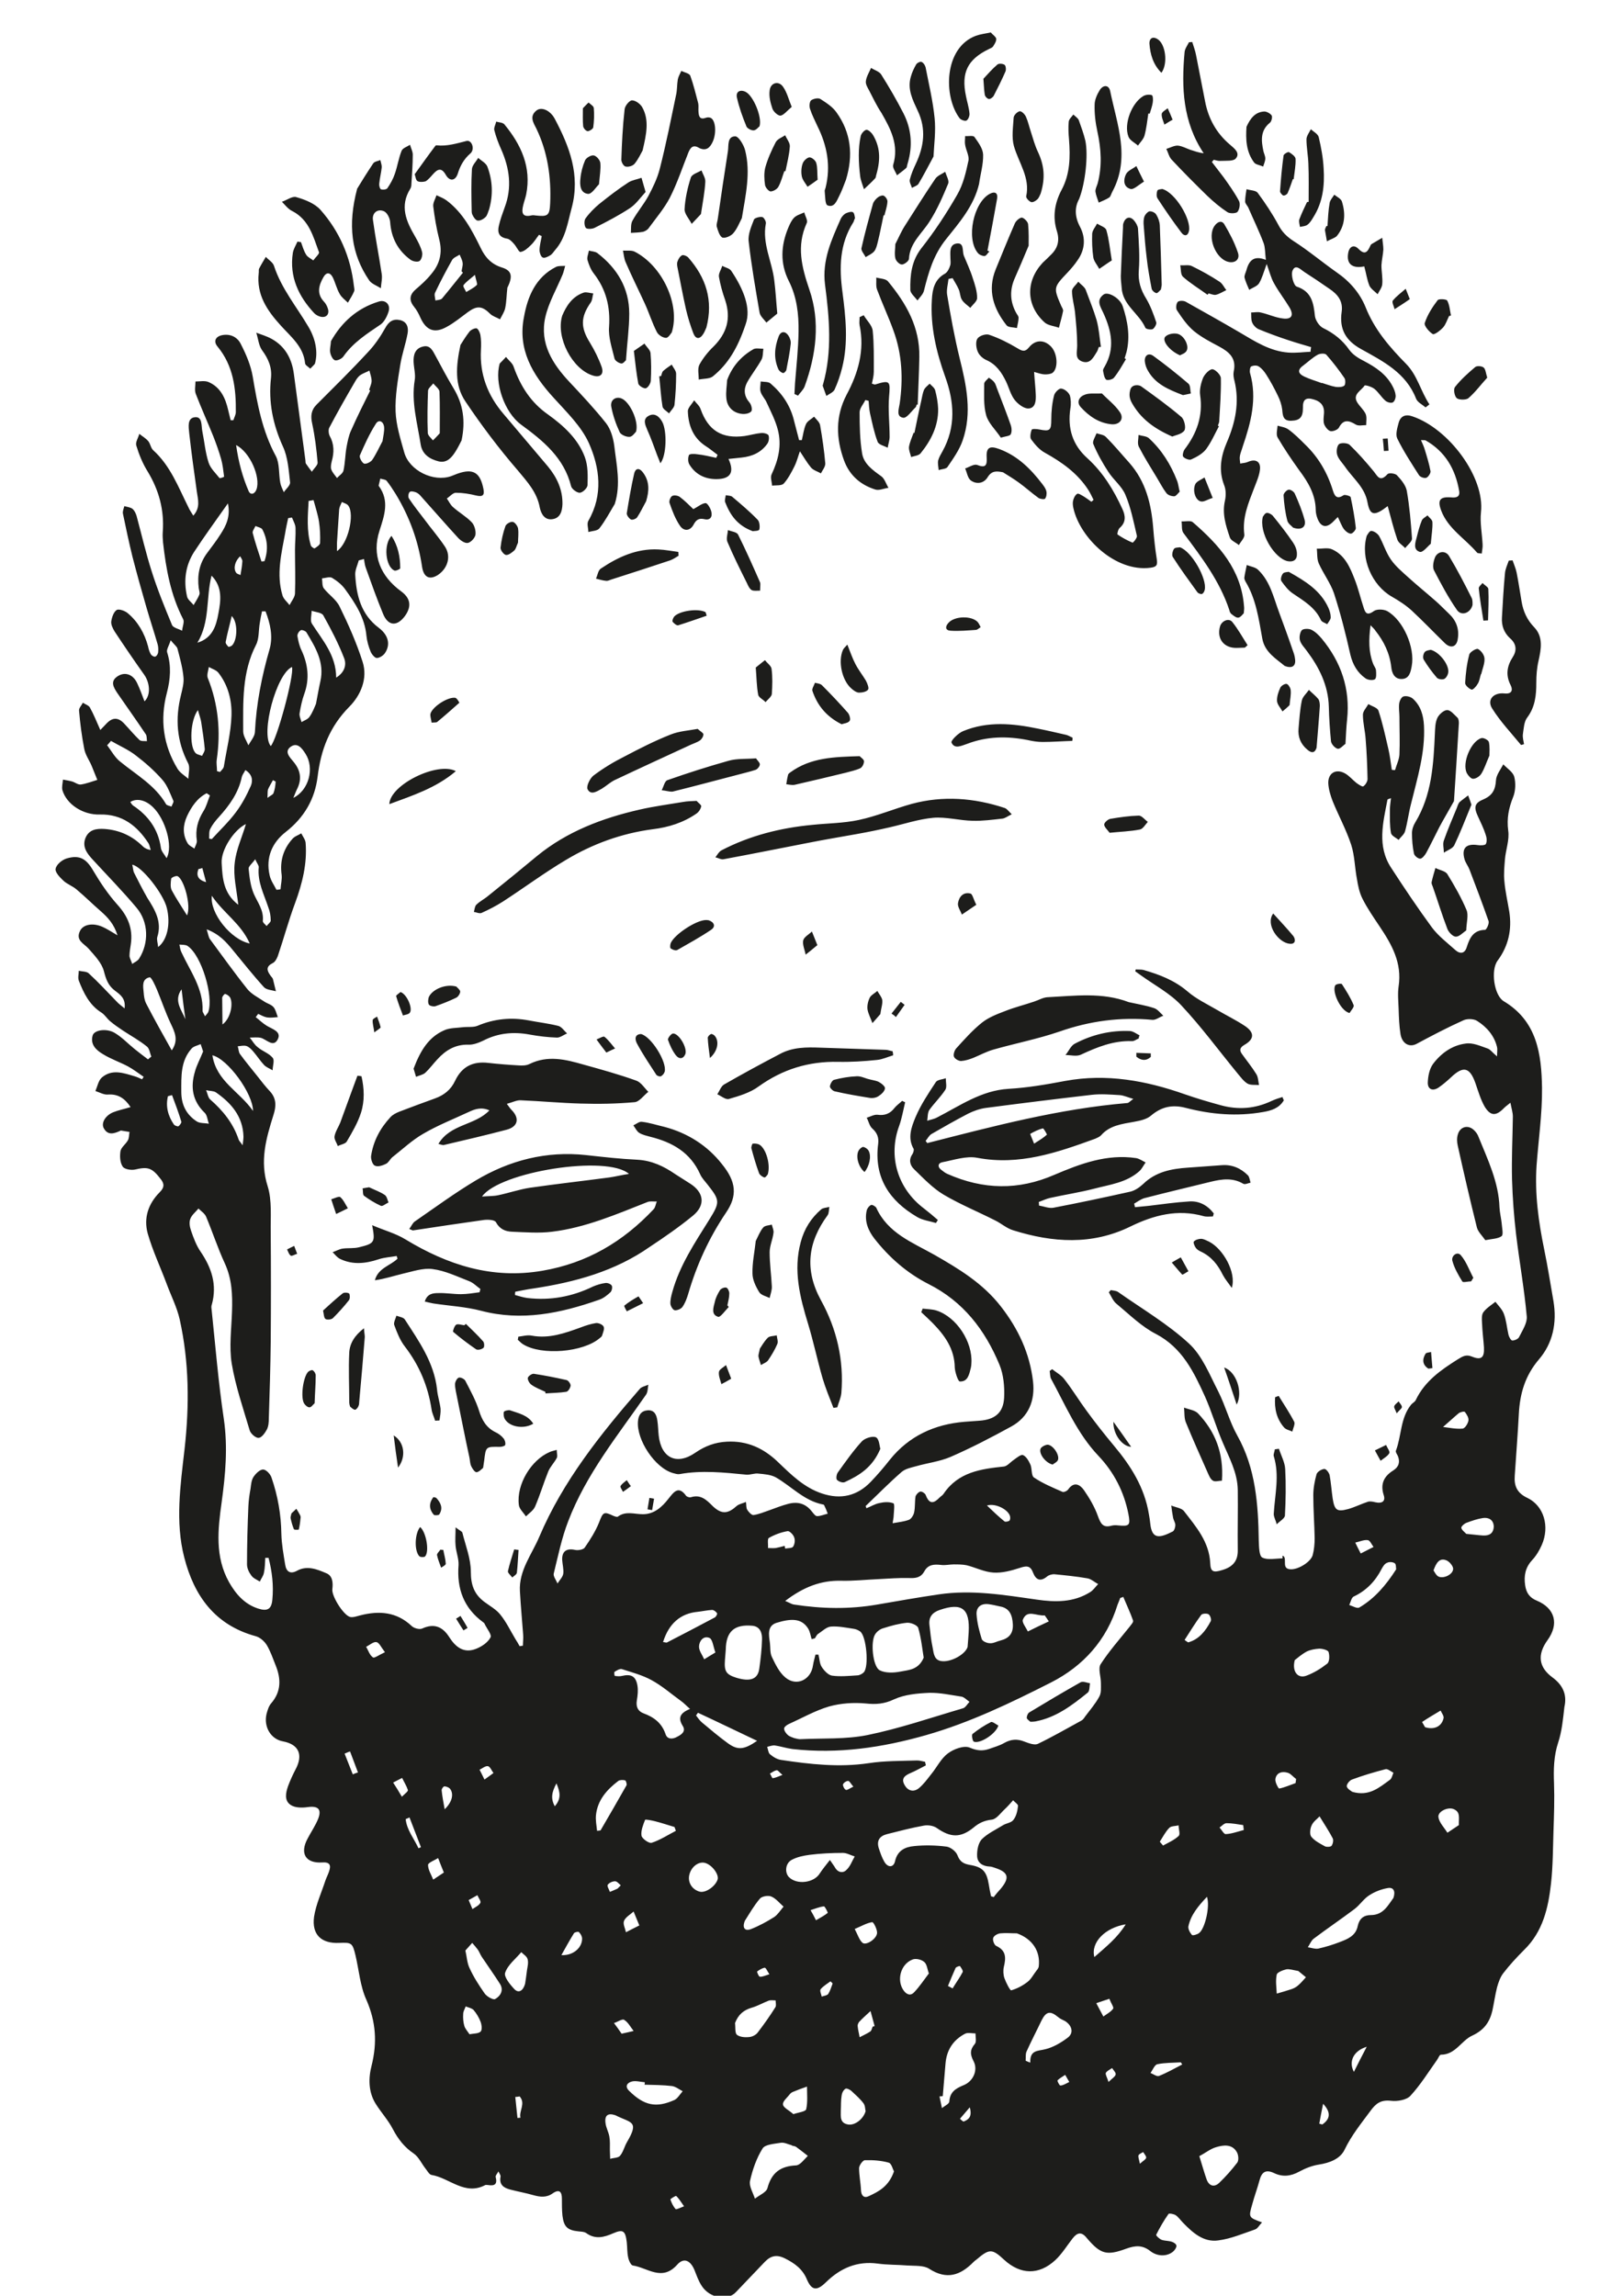<?xml version="1.0" encoding="utf-8"?>
<!-- Generator: Adobe Illustrator 27.2.0, SVG Export Plug-In . SVG Version: 6.00 Build 0)  -->
<svg version="1.1" id="_x3C_Vrstva_x3E_" xmlns="http://www.w3.org/2000/svg" xmlns:xlink="http://www.w3.org/1999/xlink" x="0px"
	 y="0px" viewBox="0 0 595.3 841.9" style="enable-background:new 0 0 595.3 841.9;" xml:space="preserve">
<style type="text/css">
	.st0{fill:#1D1D1B;}
</style>
<g>
	<path class="st0" d="M366.2,632.8c-1,3.2-6.9,6.8-9,5.9c-0.5-0.2-0.9-2.5-0.5-2.8c2.1-1.7,4.4-3.2,6.8-4.4
		C364.1,631.3,365.4,632.4,366.2,632.8 M399.8,617.3c-0.2,1.1-0.1,2.8-0.8,3.4c-5.8,4.7-11.7,9.2-19.3,10.6
		c-0.6,0.1-1.1,0.1-1.8,0.1c-0.4-0.4-1.2-0.9-1.3-1.4c0-0.7,0.4-1.7,0.9-2c6.3-3.8,12.5-7.5,18.9-11.1
		C397.3,616.5,398.7,617.1,399.8,617.3 M239.9,549.6c-0.2,1.4-0.5,2.8-0.7,4.2c-0.6-0.1-1.1-0.2-1.7-0.3c0.2-1.4,0.5-2.8,0.7-4.2
		C238.8,549.4,239.4,549.5,239.9,549.6 M512.3,518.3c-0.5-1.3-1.1-2.1-0.9-2.6c0.2-0.7,1.1-1.2,1.6-1.8c0.4,0.7,1.2,1.4,1.2,2.1
		C514.2,516.5,513.3,517.1,512.3,518.3 M509.3,165.3c-0.6,0-1.2,0.1-1.7,0.1c-0.1-1.5-0.2-3-0.4-4.5c0.6,0,1.2-0.1,1.8-0.1
		C509.1,162.3,509.2,163.8,509.3,165.3 M106.7,460.5c-0.7-0.4-1-1.5-1.4-2.3c0.7-0.4,1.4-0.7,2.6-1.3c0.5,1.3,0.8,2.1,1.1,2.9
		C108.2,460,107.1,460.7,106.7,460.5 M229.9,542.8c0.4,0.6,0.8,1.3,1.5,2.2c-1.2,0.9-2,1.5-2.9,2.1c-0.3-0.7-1.1-1.7-0.9-2.1
		C228.1,544.1,229.1,543.5,229.9,542.8 M171.5,597c-0.5,0.3-1,0.6-1.5,0.9c-0.9-1.4-1.8-2.8-2.7-4.3c0.5-0.3,1.1-0.7,1.6-1
		C169.8,594.1,170.7,595.5,171.5,597 M327,371.7c1.1-1.4,2.3-2.9,3.4-4.3c0.5,0.4,0.9,0.7,1.4,1.1c-1.1,1.5-2.1,3-3.2,4.5
		C328.2,372.5,327.6,372.1,327,371.7 M137.3,378.6c-0.3-2.1-0.7-3.3-0.6-4.5c0-0.5,1.1-0.9,1.6-1.3c0.5,1.3,1,2.6,1.3,3.9
		C139.7,377,138.7,377.5,137.3,378.6 M416.8,387.5c0-0.5,0-0.9,0-1.4c1.8,0.1,3.5,0.1,5.3,0.2c0,0.4,0,0.9,0,1.3
		C420.3,389.2,418.5,388.9,416.8,387.5 M523.9,501.9c-2.2-1.4-2.3-3.4-1-5.5c0.3-0.4,1.3-0.4,2-0.6c0.2,2,0.3,4,0.5,5.9
		C524.8,501.8,524.3,501.9,523.9,501.9 M428.3,39.7c0.6,1.3,1.1,2.5,1.8,4.2c-1.3,0.7-2.1,1.3-3,1.8c-0.4-1.3-1.1-2.6-1-3.9
		C426.2,41,427.6,40.3,428.3,39.7 M161.8,574.9c-0.5-1.5-1.2-3-1.5-4.6c-0.1-0.6,0.8-1.3,1.2-2c0.4,0,0.7,0.1,1.1,0.1
		c0.3,1.7,0.8,3.3,0.9,5C163.6,573.9,162.4,574.5,161.8,574.9 M159.1,555.5c-1.7-2-1.9-4.2-0.1-6.5c0.6,0.2,0.9,0.2,1,0.3
		c1.7,1.8,2.6,3.8,1.1,6.1C160.9,555.7,159.4,555.8,159.1,555.5 M506.4,535.7c-0.6-1.1-1.2-2.1-2.1-3.8c1.8-0.9,2.9-1.4,4.1-2
		c0.4,1,1.5,2.4,1.2,3C509,534,507.5,534.8,506.4,535.7 M408.4,521.4c2.1,2.9,4.2,5.9,6.5,9.2C411.5,530.4,408.2,525.8,408.4,521.4
		 M229,478.8c1.6-1.3,3.4-2.4,5.2-3.4c0,0,0.8,1.2,1.7,2.5c-2.4,1.2-4.2,2.1-6,3C229.5,480.2,228.8,478.9,229,478.8 M260.4,388
		c-0.4-3-0.7-5.2-0.8-7.4c0-0.5,0.7-1.2,1.2-1.4c0.3-0.1,1.1,0.3,1.4,0.7C263.8,381.8,263.4,385.3,260.4,388 M106.6,556.8
		c-0.1-0.4,0.1-0.9,0.3-1.8c0.4-0.4,1.1-1,1.8-1.7c0.5,0.8,1,1.6,1.4,2.4c0.2,0.4,0.2,0.9,0.1,1.3c-0.1,1.3-0.3,2.6-0.6,3.9
		c0,0.1-1.6,0.2-1.8-0.1C107.3,559.6,106.9,558.2,106.6,556.8 M264.6,507.6c-0.4-1.5-1.1-3.1-0.9-4.5c0.1-0.9,1.7-1.7,2.6-2.5
		c0.6,1.5,1.1,3,1.9,5C266.7,506.5,265.6,507.1,264.6,507.6 M429.8,463c0.8-0.5,1.7-1,3.3-1.9c1.1,2,2,3.6,2.8,5.1
		c-0.8,0.4-2.1,1.4-2.3,1.2C432.3,466,431.1,464.5,429.8,463 M221.7,380.2c1.5,1.2,2.6,2.8,3.9,4.3c-0.9,0.4-1.8,0.8-3.2,1.5
		c-1.4-1.8-2.5-3.3-3.6-4.8C219.8,380.8,221.3,379.9,221.7,380.2 M121.5,439.8c1.1-0.3,2.8-1.2,3.3-0.8c1.2,1,1.9,2.7,2.8,4.1
		c-1.1,0.6-2.3,1.1-4.3,2.1C122.5,442.9,122,441.4,121.5,439.8 M187.9,578.5c-0.6-0.8-1.7-1.7-1.6-2.3c0.6-2.7,1.5-5.3,2.3-8
		c0.5,0.1,1.1,0.1,1.6,0.2c-0.2,2.7-0.3,5.5-0.6,8.2C189.6,577.4,188.5,577.9,187.9,578.5 M511.5,113.4c-0.2-1.1-1.1-2.6-0.6-3.2
		c1.3-1.6,3.1-2.9,4.7-4.3c0.4,1,0.8,2,1.5,3.8C515,111.2,513.2,112.3,511.5,113.4 M144.4,526.4c3.9,2.4,4.7,7.8,1.6,11.8
		C145.4,534.3,144.9,530.4,144.4,526.4 M297.8,341.6c0.6,1.5,1.2,3,2,5c-1.7,1.4-3,2.5-4.3,3.5c-0.3-1.7-1.2-3.6-0.9-5.2
		C294.9,343.6,296.7,342.7,297.8,341.6 M317.1,429.8c-2.2-1.8-3.3-5.6-2.2-7.8c0.3-0.6,1.2-1.4,1.7-1.4c0.7,0.1,1.6,0.7,2,1.4
		C319.7,424,318.9,427.6,317.1,429.8 M381.7,531.2c0.4-0.7,1.8-1.4,2.6-1.4c2.1,0.2,4.5,4,3.7,5.7c-0.4,0.8-1.5,1.2-1.9,1.6
		C383.3,536.4,380.9,532.9,381.7,531.2 M146.9,363.8c2.4,0.8,4.6,6.1,3.4,7.6c-0.4,0.6-1.6,0.7-2.5,1c-0.9-2.3-1.8-4.7-2.5-7.1
		C145.2,365,146.5,364.2,146.9,363.8 M453.6,515.1c-1.7-5.1-3.1-9.4-4.6-13.6C453.5,503,456,510.6,453.6,515.1 M358.1,331.8
		c-2.1,1.4-3.7,2.5-5.3,3.6c-0.5-1.4-1.7-3-1.4-4.3c0.4-2.3,2-4.1,4.6-3.4C356.7,327.9,357.1,329.9,358.1,331.8 M154.1,560
		c2.2,1.8,3.5,9,1.8,10.8c-0.3,0.3-1.7,0.3-2.1-0.1C151.9,568.7,152.1,562.4,154.1,560 M246.9,379c2.1,0,5.2,5.1,4.5,7.5
		c-0.7,1.8-2.2,2.1-3.5,0.5c-1.3-1.7-2.2-3.7-2.9-5.7C244.9,380.7,246.2,379,246.9,379 M545.9,216c0.2,3.8,0,7.7-0.1,11.5
		c-0.6,0-1.1,0.1-1.7,0.1c-0.6-3.9-1.3-7.8-1.7-11.8c-0.1-0.6,0.9-1.4,1.4-2C544.5,214.6,545.9,215.3,545.9,216 M413,63.9
		c0.6-1.3,2.5-2,3.8-3c0.8,1.7,1.6,3.3,2.8,5.7c-2.1,1.3-3.8,3-4.9,2.7C412,68.6,412,65.9,413,63.9 M213.9,46.3
		c-0.2-2.1-0.1-4.3-0.1-6.6c0.8-0.8,1.4-1.5,2.1-2.1c0.7,0.7,1.9,1.3,1.9,2.1c0.2,2.3,0.1,4.7-0.2,7c-0.1,0.6-1.4,1.4-2,1.4
		C214.9,48.1,214,47,213.9,46.3 M440.6,183.9c-2-0.2-3.3-3.8-2.2-6.3c0.5-1.1,2.2-1.7,3.4-2.5c0.9,2.2,1.8,4.5,3,7.5
		C442.8,183.2,441.6,184.1,440.6,183.9 M473,258.6c-0.6,0.6-1.6,1.5-2.6,2.3c-0.7-1.3-1.9-2.5-2-3.8c-0.1-1.6,0.5-3.4,1.2-4.9
		c0.3-0.7,1.6-1.5,2.3-1.4c0.6,0.1,1.4,1.4,1.5,2.2C473.6,254.7,473.2,256.3,473,258.6 M135.4,435.4c2.3,1.1,4.1,1.7,5.7,2.8
		c0.8,0.5,1,1.8,1.4,2.8c-1,0.4-2.2,1.5-2.8,1.2c-2.2-1-4.3-2.3-6.2-3.7c-0.5-0.4-0.3-1.8-0.5-2.7
		C134,435.6,134.9,435.5,135.4,435.4 M247.3,226.1c1.9-2.1,8.8-3.1,11.5-1.6c0.1,0.4,0.3,0.8,0.4,1.3c-3.5,1.2-6.9,2.4-10.4,3.5
		c-0.6,0.2-1.6-0.7-2.1-1.3C246.5,227.6,246.9,226.6,247.3,226.1 M185.3,520.6c-0.5-0.7-0.7-1.9-0.5-2.8c0.1-0.4,1.7-0.8,2.3-0.6
		c3.1,1.1,6.5,1.7,8.5,4.9C192.1,524.2,187.1,523.3,185.3,520.6 M267.5,474.3c0,1.5-0.4,2.9-0.7,4.4c0.2,0.2,0.3,0.4,0.5,0.6
		c-1.3,1.3-3.1,3.9-3.9,3.6c-2.7-0.8-1.7-3.5-1.2-5.5c0.3-1.5,1.1-3,1.9-4.3c0.4-0.6,1.7-1.1,2.3-0.9
		C267,472.4,267.5,473.6,267.5,474.3 M143.6,196.5c2.4,3.7,3.2,7.7,3.2,11.9c0,0.3-1.7,1.1-2.2,0.8
		C141.4,207.7,140.6,199.7,143.6,196.5 M348.7,231.3c-2-0.1-2.1-1.5-0.8-2.9c2.2-2.5,8.4-2.7,10.7-0.3c0.4,0.5,0.7,1.1,1.1,1.9
		c-0.7,0.4-1.2,1-1.8,1C354.9,231.2,351.8,231.5,348.7,231.3 M473.1,346.1c-4.1-0.3-9.1-7-6.1-11.1c2.6,2.9,5.1,5.5,7.4,8.3
		C475.3,344.6,475.2,346.3,473.1,346.1 M278.2,497.5c-0.1-0.6,0.2-1.3,0.5-2.9c0.6-0.9,1.6-2.7,2.9-4c0.7-0.7,2.2-0.6,3.3-0.9
		c0.1,1.1,0.6,2.3,0.2,3.2c-0.9,2.1-2.1,4.1-3.4,6c-0.6,0.8-1.7,1.1-2.6,1.7C278.8,499.6,278.4,498.5,278.2,497.5 M427.4,123.5
		c0.9-1,3-1.4,4.4-1.1c2.5,0.5,4.5,4.5,3.4,6.3c-0.5,0.9-1.9,1.3-2.4,1.6C428.9,128.6,426.1,124.9,427.4,123.5 M278.4,430.2
		c-1.1-3-2-6.1-2.8-9.1c-0.1-0.5,0.3-1.7,0.5-1.7c0.8-0.1,1.8,0,2.5,0.4c2.4,1.5,4.1,7.3,3,10.9c-0.2,0.2-0.8,1.2-1.3,1.1
		C279.5,431.5,278.6,430.8,278.4,430.2 M489.8,361.3c0.4-0.5,2.2-0.7,2.4-0.4c1.6,2.5,3.2,5,4.3,7.7c0.3,0.7-1,2-1.5,2.9
		C491.6,370.7,488.4,363.4,489.8,361.3 M535.8,460.3c2,2.3,3.1,5.5,4.6,8.3c-0.3,0.4-0.5,0.9-0.8,1.3c-1.1,0-2.9,0.5-3.2,0.1
		c-1.5-2.4-3-5-3.7-7.7C532.3,460.5,534.5,458.8,535.8,460.3 M321.8,363.4c0.6,1.1,1.6,2.2,1.8,3.3c0.2,1.4-0.4,2.9-0.7,5.2
		c-0.7,0.8-1.8,2.1-2.9,3.3c-0.6-1.7-1.5-3.3-1.8-5c-0.2-1.4,0.2-3.1,0.8-4.3C319.5,364.9,320.8,364.3,321.8,363.4 M128,476.8
		c-1.8,2.3-3.8,4.5-5.9,6.6c-0.5,0.5-2.1,0.7-2.7,0.3c-0.6-0.4-0.6-1.7-0.9-3.1c2.4-2.2,4.7-4.3,7.2-6.3c0.5-0.4,2-0.3,2.4,0.1
		C128.4,474.9,128.4,476.3,128,476.8 M426,26.7c-3.1-3.1-4.1-6.8-4.4-10.7c-0.1-1.8,1.1-2.8,2.9-1.7C427.5,16,428.5,23.3,426,26.7
		 M168.5,257.7c-2.7,2.4-5.4,4.8-8.2,7.1c-0.3,0.2-0.9,0.1-2,0.2c-0.1-1.1-0.6-2.3-0.4-3.3c0.8-2.6,6.4-6.2,9.1-5.8
		C167.6,256,168.5,257.7,168.5,257.7 M474,525c-1-0.5-2.3-0.7-3-1.5c-2.8-3.2-3.6-7-3.3-11.1c0.4-0.2,0.9-0.3,1.3-0.5
		c1.9,3.1,4,6.2,5.7,9.5C475.1,522.2,474.3,523.8,474,525 M114.7,502.5c0.6,0.4,1.1,1.2,1.1,1.9c0,3.3-0.3,6.6-0.4,10.2
		c-0.6,0.5-1.2,1.5-1.9,1.5c-0.7,0-1.6-0.8-2-1.5c-1.3-2.3-0.3-9.6,1.5-11.5C113.4,502.7,114.4,502.3,114.7,502.5 M294.1,64.7
		c-0.3-1.5-0.2-3.3,0.3-4.7c0.3-1,1.6-2.2,2.5-2.3c0.9,0,2.3,1.2,2.5,2.1c0.5,1.7,0.3,3.6,0.5,6.1c-1.2,0.9-2.4,1.7-3.7,2.6
		C295.5,67.3,294.4,66.1,294.1,64.7 M525.4,191.5c0.1,2.3-0.3,4.5-0.6,7.9c-1,0.8-2.9,3.3-4,3c-2.6-0.8-1.7-3.4-1.1-5.6
		c0.5-2,1-4,1.8-5.9c0.3-0.8,1.4-1.3,2.1-1.9C524.2,189.8,525.4,190.6,525.4,191.5 M174.6,494.8c-2.9-2-5.7-4.1-8.4-6.4
		c-0.2-0.2,0.5-2.2,1.1-2.6c0.7-0.4,2,0.1,3,0.2c0.2-0.2,0.4-0.3,0.6-0.5c2.1,2.1,4.3,4.1,6.3,6.4c0.5,0.5,0.5,2.2,0.1,2.4
		C176.6,494.9,175.2,495.2,174.6,494.8 M168.8,363.6c0,0.8-0.8,2-1.5,2.3c-2.5,1.2-5,2.2-7.6,3.1c-0.7,0.2-2.1-0.1-2.4-0.6
		c-0.4-0.7-0.3-2,0-2.8c1.4-2.9,6.3-4.9,10.1-3.8C167.7,362.2,168.7,362.9,168.8,363.6 M365.8,23.7c0.5-0.5,2-0.4,2.7,0.1
		c0.4,0.3,0.6,1.7,0.3,2.4c-1.3,3-2.8,6-4.3,8.9c-0.3,0.6-1.3,1.3-1.8,1.2c-0.6-0.1-1.4-0.9-1.5-1.6c-0.3-1.8-0.3-3.6-0.5-5.8
		C362.3,27.2,363.9,25.3,365.8,23.7 M190,193.7c0.3,1.9,0,3.8,0,5.3c-0.6,1.3-0.8,2.4-1.4,2.9c-0.9,0.8-2.2,1.8-3.1,1.6
		c-0.8-0.2-2-1.8-1.9-2.7c0.3-2.7,0.9-5.4,1.8-7.9c0.3-0.8,1.9-1.7,2.7-1.5C188.8,191.5,189.8,192.8,190,193.7 M522.2,241.9
		c-0.4-0.7-0.2-2.1,0.4-2.8c0.5-0.6,1.8-0.7,2.2-0.8c3.3,0.9,6.8,5.6,6.4,8.3c-0.1,0.9-0.8,2.1-1.5,2.4c-0.7,0.3-2.2,0.1-2.7-0.5
		C525.2,246.4,523.6,244.2,522.2,241.9 M285.5,135.4c-1.8-4-1.4-8.1,0.1-12c0.8-2.1,2.5-2,3.6-0.3c0.6,0.9,1,2.2,0.8,3.2
		c-0.3,2.9-0.9,5.9-1.6,9.5c0,0-0.6,1-1.1,1C286.8,136.8,285.8,136.1,285.5,135.4 M469.5,70.2c0.3-4.4,0.7-8.8,1.3-13.2
		c0.1-0.5,1.6-1.4,2-1.2c1,0.6,2.4,1.6,2.4,2.5c0.1,2.4-0.4,4.9-0.7,7.4c-0.1,0-0.2,0-0.3,0c-0.6,1.7-1.2,3.5-1.9,5.1
		c-0.2,0.5-1.1,1-1.6,0.9C470.2,71.5,469.5,70.6,469.5,70.2 M283.3,39.8c-0.7-2.1-1.3-4.4-1-6.6c0.3-2.9,3.3-3.7,4.9-1.4
		c1.5,2.1,2.1,4.8,3.2,7.4c-1.8,1.5-2.9,3-4.1,3.2C285.4,42.5,283.7,41,283.3,39.8 M452,228.1c2.1,2.6,3.8,5.7,5.6,8.5
		c-0.3,0.3-0.7,0.6-1,0.9c-1,0-2,0.1-3,0.1c-4.7,0.1-7.4-3.4-6.1-7.9C448.1,227.7,450.7,226.5,452,228.1 M243.8,393
		c-0.2,0.7-0.8,1.4-1.4,1.7c-0.4,0.2-1.5-0.2-1.7-0.6c-2.4-3.7-4.9-7.4-7-11.3c-0.8-1.4-1.1-3.5,1.4-3.6
		C238.9,380.1,244.7,389.5,243.8,393 M278.1,254.8c-0.6-3.2-0.6-6.5-0.9-10c1.3-1,2.3-1.9,3.4-2.7c0.8,1.1,2.3,2.1,2.4,3.2
		c0.4,3,0.3,6.1,0.1,9.2c-0.1,1-1.5,2-2.3,3C279.9,256.5,278.3,255.8,278.1,254.8 M418.1,304.2c-3.6,0.7-7.2,0.8-11.1,1.2
		c-0.8-1.1-1.9-2-2-3c0-0.7,1.3-1.9,2.2-2.1c3.5-0.6,7-1.1,10.5-1.2c1.1,0,2.2,1.5,3.3,2.3C420.1,302.4,419.2,304,418.1,304.2
		 M474.9,181c1.4,3.1,2.7,6.3,3.6,9.6c0.7,2.6-1.1,4-4.2,2.9c-0.4-0.5-1.8-1.4-2.1-2.5c-0.8-3-1.2-6.2-1.4-9.3
		c-0.1-0.7,1.1-2,1.8-2.1C473.3,179.4,474.6,180.3,474.9,181 M241.1,167.1c-1.2-3.2-2.3-6.4-3.7-9.5c-0.8-1.9-1.7-3.9,0.5-5.1
		c2.2-1.2,3.9,0.2,5,2.2c1.8,3.3,1.6,12.5-0.7,15.2C241.8,168.7,241.4,167.9,241.1,167.1 M207.7,510.4c-2.5,0.4-5,0.4-7.6,0.6
		l-0.1-0.6c-1.7-0.8-3.6-1.5-5.1-2.6c-0.7-0.5-1.4-1.7-1.3-2.5c0.1-0.6,1.5-1.6,2.2-1.5c4,0.6,8,1.4,12,2.3c0.6,0.1,1.5,1.3,1.5,2
		C209.2,509,208.4,510.3,207.7,510.4 M270.3,35.8c-0.5-2.2,1.2-3.1,3.2-2.1c2.7,1.3,6.1,9.1,5.1,12.6c-0.4,0.3-1.2,1.4-2.1,1.5
		c-0.9,0.1-2.4-0.7-2.7-1.4C272.4,43,271.1,39.4,270.3,35.8 M266,184.2c-0.3-0.7,0.1-1.7,0.2-2.6c0.8,0.2,1.9,0.1,2.4,0.6
		c3.2,2.7,6.4,5.4,9.3,8.4c0.7,0.7,0.9,2.6,0.6,3.6c-0.2,0.6-2.1,0.5-2.4,0.6C270.4,192.7,267.8,188.8,266,184.2 M486.7,88.5
		c-0.2-1.3-0.5-2.7-0.7-4c-0.1-0.5,0.3-1.1,0.5-1.6c0.1,0,0.2,0,0.4,0c0.2-2.8,0.3-5.7,0.8-8.5c0.2-1.1,1.1-2,1.7-3
		c1,0.8,2.5,1.5,2.8,2.5c1.4,4.5,1.2,8.9-1.9,12.7C489.4,87.4,487.9,87.8,486.7,88.5 M537.4,250.5c0.2-3.5,0.6-7,1.5-10.4
		c0.2-1,2.6-2.4,3.2-2.1c1.2,0.6,2.4,2.3,2.4,3.6c0.1,1.8-0.8,3.8-1.2,5.6c0,0-0.1,0-0.1,0c-0.4,1.2-0.5,2.5-1.2,3.6
		c-0.5,0.9-1.7,2.2-2.2,2.1C538.8,252.6,537.4,251.3,537.4,250.5 M238.6,129.4c0.3,3.4,0.3,6.9,0.1,10.3c-0.1,1-1.1,2.6-1.9,2.7
		c-0.8,0.1-2.6-1-2.7-1.8c-0.7-3.8-1.1-7.6-1.6-11.9c1.5-1,2.7-1.9,3.9-2.7C237.1,127.2,238.4,128.2,238.6,129.4 M260.8,341
		c-4,2.7-8.2,5-12.4,7.4c-0.6,0.3-1.7-0.1-2.4-0.6c-0.3-0.2-0.2-1.3,0-1.9c1.3-3.2,9.4-8.5,12.9-8.5c0.3,0,0.7,0,1.1,0.1
		C262,338.2,262.6,339.8,260.8,341 M246.4,133.7c0.5,1.1,1.6,2.2,1.6,3.4c0,3.8-0.2,7.6-0.6,11.3c-0.1,1.1-1.3,2.1-2,3.2
		c-0.8-0.8-2.2-1.5-2.4-2.5c-0.6-3.7-0.8-7.4-1.2-11.1c0.2,0,0.5-0.1,0.7-0.1c0.2-0.6,0.3-1.5,0.8-1.9
		C244.3,135.1,245.4,134.4,246.4,133.7 M212.9,65.4c0.2-2.2,0.8-4.5,1.7-6.6c0.4-0.9,2.2-2,3.2-1.8c1,0.2,2.3,1.7,2.4,2.8
		c0.2,2.2-0.2,4.5-0.5,7.8c-1.1,1-2.6,3.6-4,3.5C212.8,70.8,212.6,67.8,212.9,65.4 M436.1,84.7c-0.4,1.9-1.7,2-2.7,0.7
		c-3.1-4.1-6-8.3-8.8-12.6c-0.5-0.7-0.4-2.1-0.1-2.9c0.2-0.5,1.5-0.5,1.8-0.6C431.1,70.6,437,80.5,436.1,84.7 M451.8,472.3
		c-1.1-1.6-2.4-3.1-3.3-4.8c-1.8-3.7-4.2-6.7-8-8.5c-0.7-0.3-1.5-0.8-1.9-1.4c-0.5-0.7-1-2-0.7-2.3c0.5-0.6,1.7-1,2.6-1
		c1,0,2,0.6,2.9,1C448.6,457.9,453.6,466.7,451.8,472.3 M522.6,118.4c1-3,2.8-5.8,4.7-8.3c0.4-0.6,3.2-0.4,3.5,0.1
		c0.9,1.6,1,3.7,1.4,5.5l-0.7,0.2c-0.7,1.4-1.2,3.1-2.2,4.2c-1,1.1-3.2,2.8-3.8,2.4C524.2,121.7,522.2,119.4,522.6,118.4
		 M318.4,252.9c-0.6,0.8-2.1,1.1-3.3,1.1c-0.9,0-1.9-0.7-2.7-1.4c-3.6-3-5.1-10.1-3.2-14.3c0.3-0.6,0.8-1,1.6-1.9
		c1.1,2.8,1.9,5.1,3,7.2c1.1,2.1,2.6,4,3.8,6C318.2,250.7,318.8,252.4,318.4,252.9 M401,94.3c-0.4-2.8-0.5-5.7-0.4-8.6
		c0.1-1.3,1.2-2.5,1.8-3.7c1.2,0.8,3.1,1.3,3.4,2.4c1,3.4,1.3,7,2,11.1c-1.9,1.2-3.2,2.2-4.6,3.1C402.4,97.1,401.2,95.8,401,94.3
		 M539.7,295.1c-2.3,5.6-4.1,10.3-6.3,14.9c-0.6,1.2-2.5,1.8-3.8,2.7c0-1.5-0.5-3.2,0-4.5c1.4-4,3.1-7.9,4.7-11.8
		c0.3-0.7,0.5-1.6,1-2.2c1-0.9,2.2-1.7,3.2-2.5C539,293,539.5,294.4,539.7,295.1 M534.3,146c-0.8-0.7-1.3-3.3-0.6-4.1
		c2.1-2.7,4.8-5.1,7.4-7.3c0.6-0.5,2.4-0.4,3.1,0.2c0.7,0.6,0.8,2.1,1.3,3.7c-2.4,2.6-4.4,5.4-7,7.6
		C537.6,146.7,535.1,146.7,534.3,146 M546.1,272.1c0.4,1.8,0.2,3.8,0.2,5c-1.2,2.7-1.8,4.8-3,6.7c-0.6,0.9-1.9,1.8-3,1.8
		c-0.8,0-1.8-1.2-2.3-2.1c-1.8-3.7,1.5-11.6,5.3-12.8C544.1,270.4,545.9,271.4,546.1,272.1 M301.6,251.4c3.2,3.2,6.4,6.6,9.4,10
		c0.6,0.7,1.1,2.5,0.6,3c-0.6,0.8-2.1,0.9-2.9,1.2c-5.6-2.8-8.9-6.9-10.7-12.2c-0.3-0.8,0.6-2,0.9-3
		C299.8,250.6,301,250.7,301.6,251.4 M224.2,149.1c-0.4-2.4,1.6-3.8,3.7-3c3,1.1,6.5,8.3,5.4,12.2c-0.4,0.4-1.4,1.9-2.4,1.9
		c-1.2,0.1-3.2-0.8-3.6-1.7C225.9,155.5,224.8,152.3,224.2,149.1 M450.4,96c-4.7-1.3-7.7-9.3-4.9-13.2c1-1.4,2.6-2.2,3.6-0.5
		c1.9,3.2,3.7,6.6,4.9,10.2C455,95.1,453,96.7,450.4,96 M430.6,201.3c0.4-0.6,1.8-0.5,2.2-0.6c4.4,1.6,9.9,11.5,9.1,15.5
		c-0.1,0.6-0.5,1.4-1,1.6c-0.4,0.2-1.4-0.2-1.7-0.6c-3.1-4.3-6.2-8.5-9-12.9C429.7,203.7,430.1,202,430.6,201.3 M236,173.5
		c2.3,3.2,2.1,6.6,1,10.3c-1.1,2-2.1,4.1-3.3,5.9c-0.4,0.6-1.8,1.1-2.3,0.8c-0.7-0.4-1.6-1.6-1.5-2.3c0.8-4.9,1.6-9.7,2.7-14.5
		C233.2,171.3,234.8,171.7,236,173.5 M437.2,97.6c3.5,1.7,6.9,3.6,10.1,5.7c1.1,0.7,1.7,2.1,2.5,3.1c-1.3,0.6-2.5,1.4-3.8,1.7
		c-0.8,0.2-1.8-0.3-2.7-0.5c-0.1,0.2-0.3,0.3-0.4,0.5c-3-2.2-6.2-4.1-9-6.6c-0.9-0.8-0.7-2.8-1-4.2C434.4,97.4,436.1,97,437.2,97.6
		 M467.2,555.2c0.4-7.1,2.2-14.1,0-21.2c-0.2-0.7,0.3-1.6,0.4-2.5c0.5-0.1,1-0.1,1.5-0.2c0.8,2.5,2.2,5,2.3,7.5
		c0.3,5.6,0.2,11.3-0.1,17c-0.1,1.1-2,2.1-3,3.2C468,557.7,467.2,556.4,467.2,555.2 M249.3,182.2c1.9,1.4,3.5,3.1,5,4.5
		c1.8-0.9,3.1-2.1,4.5-2.2c0.7,0,1.8,1.9,2.1,3.1c0.5,1.9-0.4,3.3-2.5,2.8c-2.1-0.5-3.1,0.3-4,2c-1.3,2.4-3.6,2.5-5,0.4
		c-1.7-2.5-2.8-5.4-3.8-8.3c-0.3-0.7,0.3-2.2,0.9-2.6C247.2,181.5,248.6,181.7,249.3,182.2 M413.9,50.1c-1.8-4.6,1.2-12.4,5.5-14.9
		c0.9-0.5,2.2-0.6,3.1-0.3c0.4,0.2,0.5,1.8,0.3,2.8c-0.2,1.3-0.7,2.6-1.1,4c-0.2,0-0.3-0.1-0.5-0.1c-0.4,2.7-0.7,5.5-1.4,8.1
		c-0.4,1.4-1.6,2.5-2.4,3.7C416.2,52.3,414.4,51.5,413.9,50.1 M253.7,82.1c-0.9-1.8-2.7-3.7-2.6-5.4c0.2-3.9,1.1-7.9,2.3-11.6
		c0.4-1.2,2.5-1.8,3.9-2.6c0.5,1.4,1.5,2.8,1.4,4.2c-0.2,3.6-0.9,7.3-1.6,11.8C256.3,79.4,255,80.7,253.7,82.1 M417.7,380.8
		c-0.9,0.4-1.8,1.1-2.6,1c-6.8-0.2-12.7,2.2-18.7,5c-1.6,0.7-3.7,0.1-5.6,0.1c1.2-1.4,2-3.5,3.5-4.2c6.3-3.3,13-4.9,20.2-4.6
		c1.2,0.1,2.3,1,3.5,1.6C417.8,380,417.7,380.4,417.7,380.8 M460,59.6c-3-4-3.1-8.7-2.8-13.1c1.4-3.1,3.2-5.4,6.4-5.6
		c0.9-0.1,2.3,0.7,2.8,1.4c0.4,0.5,0,2.2-0.6,2.7c-3.6,2.9-3.2,6.6-2.4,10.4c0.2,0.9,0.7,1.8,0.7,2.7c0,1-0.5,2-0.8,3
		C462.1,60.5,460.6,60.4,460,59.6 M167.2,282.8c-7.3,6.2-15.8,8.9-24.4,12.1C143,287.8,160.5,279.2,167.2,282.8 M423,130.5
		c4.4,3.2,8.7,6.6,12.9,10.2c0.8,0.7,0.6,2.4,0.9,3.6c-1.2,0.3-2.5,0.5-2.9,0.6c-5.5-2.1-10-4.1-12.7-8.7c-0.7-1.1-1.2-2.5-1.3-3.8
		C419.8,130.3,421.3,129.3,423,130.5 M410.8,151.2c1.6,2.4-0.1,4.6-3,4.4c-4.7-0.4-8.4-3-11.4-6.3c-1.7-1.9-0.5-3.9,1.6-4.6
		c1.6-0.6,3.5-0.3,6.2-0.4C406.2,146.4,409,148.5,410.8,151.2 M322.2,396.7c1,0.5,2.5,1.7,2.4,2.4c-0.1,1.1-1.3,2.2-2.4,2.9
		c-0.9,0.6-2.2,0.8-3.3,0.6c-4.3-0.7-8.5-1.4-12.8-2.4c-0.7-0.2-1.7-1.2-1.7-1.8c0.1-0.8,0.8-2.2,1.5-2.4c2.7-0.7,5.5-1.2,8.3-1.3
		c1.4-0.1,2.9,0.6,3.9,0.9C319.8,396.1,321.1,396.2,322.2,396.7 M325.5,74c-0.1,1.7-0.7,3.3-1.1,5c-0.1,0-0.2,0-0.3-0.1
		c-0.7,3.2-1.3,6.5-2.1,9.7c-0.3,1.2-0.6,2.6-1.3,3.5c-0.8,1-2.1,1.5-3.2,2.2c-0.5-1.1-1.8-2.4-1.5-3.4c1.2-5.4,2.7-10.8,4.2-16.2
		c0.3-0.9,1.1-1.8,1.9-2.4c0.5-0.4,1.7-0.8,2.1-0.5C324.9,72.2,325.6,73.3,325.5,74 M466.9,189.2c2.6,3.2,5.1,6.4,7.4,9.8
		c0.8,1.2,1.4,2.7,1.4,4.1c0.1,2.1-1.2,3.1-3.4,2.7c-5-1.1-10.6-10.6-9.1-16.3c0.2-0.2,0.7-1.3,1.4-1.4
		C465.3,188,466.4,188.6,466.9,189.2 M128.1,514.2c0-6.1-0.3-12.1,0-18.2c0.2-3.3,1.9-6.2,5.4-8.9c0.1,1.7,0.3,2.4,0.3,3.2
		c-0.6,7.8-1.3,15.5-2,23.3c-0.1,0.7,0,1.4-0.3,2c-0.2,0.6-0.9,1.4-1.3,1.4c-0.6-0.1-1.3-0.7-1.8-1.2
		C128.3,515.5,128.1,514.8,128.1,514.2 M266.8,198.7c-0.5-1.2,0.1-2.9,0.2-4.3c1.3,0.5,3.2,0.7,3.7,1.6c2.9,5.8,5.5,11.7,8.1,17.6
		c0.2,0.6,0,1.4,0,3c-1.1,0-2.3,0.2-3.1-0.2c-0.8-0.5-1.3-1.6-1.7-2.5C271.5,208.9,269,203.9,266.8,198.7 M280.6,67.8
		c-0.3-2.1-0.4-4.4,0.1-6.4c0.9-3.2,2.3-6.3,3.8-9.2c0.6-1.2,2.3-1.8,3.5-2.6c0.6,1.4,1.8,2.8,1.7,4.1c-0.2,3.1-1,6.1-1.6,9.1
		c-0.1,0-0.2,0-0.4-0.1c-0.7,1.9-1.2,4-2.2,5.8c-0.5,0.9-1.9,1.7-2.9,1.7C281.9,70.1,280.7,68.7,280.6,67.8 M132.6,394.7
		c1,4.5,1.2,9-0.2,13.4c-1.2,3.7-3.2,7.1-5.2,10.5c-0.5,0.9-2.2,1.1-3.3,1.7c-0.4-1.2-1.4-2.5-1.2-3.6c0.3-1.7,1.4-3.3,2.1-5
		c1.4-3.8,2.8-7.7,4.2-11.5c0.7-1.9,1.4-3.8,2.1-5.7C131.6,394.5,132.1,394.6,132.6,394.7 M361.7,152.2c-1-3.6-0.7-7.7-0.7-11.5
		c0-0.7,1.1-1.5,1.7-2.2c0.7,0.5,1.5,1,2,1.7c0.6,0.8,0.8,1.9,1.2,2.8c1.6,4.2,3.3,8.5,4.8,12.8c0.4,1.1,0.5,2.6,0,3.5
		c-0.3,0.6-1.9,0.7-3.6,1.2C365.2,157.6,362.5,155.2,361.7,152.2 M315.5,64.6c-0.3-2.5-0.5-5-0.5-7.6c0-2.4,0.2-4.8,0.7-7.1
		c0.2-0.9,1.3-2.2,2.1-2.3c0.8,0,1.9,1.1,2.4,1.9c2.5,4.2,2.9,8.6,1.3,14.3c-0.2,0.5-0.2,1.3-0.5,1.6c-1.3,1.4-2.7,2.7-4.1,4
		C316.4,67.8,315.7,66.2,315.5,64.6 M474.3,217.7c-1.7-1.1-3.1-2.9-4.3-4.6c-0.4-0.6,0-2.1,0.6-2.8c0.4-0.5,1.6-0.5,2.1-0.6
		c6.1,3.4,11.6,6.8,14.5,13.1c0.5,1.1,0.9,2.4,0.9,3.6c0,0.8-0.8,1.7-1.3,2.5c-0.8-0.5-2-0.8-2.3-1.5
		C482.4,222.8,478.3,220.4,474.3,217.7 M476.3,267.1c0.3-3.4,0.5-6.9,1.2-10.2c0.3-1.4,1.7-2.6,2.6-3.9c1.1,1.1,2.4,2.1,3.4,3.3
		c0.5,0.6,0.6,1.8,0.6,2.6c-0.3,5-0.8,10-1.2,15.3c-0.5,1.7-1.6,2.3-3.4,0.7C477.1,272.9,476,270.3,476.3,267.1 M307,542.7
		c-0.4-0.4-0.2-2,0.3-2.7c2.8-3.9,5.6-7.9,8.8-11.4c1.1-1.2,4-2.1,5.2-1.5c1.2,0.6,1.3,3.3,1.6,4.2c-2.9,6.9-7.8,9.8-13,12.2
		C309.2,543.9,307.7,543.4,307,542.7 M365.7,73c-1.1,6.3-2.3,12.6-3.5,18.9c0.2,0.1,0.4,0.2,0.7,0.3c-0.6,0.6-1.2,1.7-1.8,1.7
		c-0.8,0-2-0.5-2.5-1.2c-4.3-5.3-1.5-18.4,4.4-21.6C365.1,70,366.1,70.9,365.7,73 M173.1,62c0.1-1.4,1.5-2.7,2.3-4.1
		c1.2,1.1,2.9,1.9,3.4,3.3c1.9,5.1,2.1,10.3,0.6,15.6c-0.4,0.9-0.6,2.1-1.3,2.8c-0.7,0.7-1.9,1.4-2.9,1.3c-0.7-0.1-1.5-1.2-1.9-2.1
		c-0.3-0.5-0.3-1.3-0.3-2C172.9,71.9,172.8,67,173.1,62 M494.5,92.8c0.4-2.4,2.1-3.3,3.8-1.5c2.2,2.2,3.2,1.3,4.2-0.9
		c0.1-0.3,0.3-0.7,0.6-0.9c1.3-0.8,2.6-1.5,3.9-2.3c0.1,1.4,0.4,2.9,0.4,4.3c-0.1,1.9-0.6,3.8-0.7,5.8c0,2.3,0.5,4.6,0.3,6.9
		c-0.1,1.3-1.1,2.5-1.7,3.7c-1-1-2.4-1.9-3-3.1c-0.9-2.2-1.2-4.6-1.9-7.1C495.9,98.6,493.8,96.7,494.5,92.8 M431.7,176.2
		c0.5,1.2,0.6,2.6,1,4.1c-0.7,0.7-1.4,1.7-2,1.7c-1,0-2.3-0.4-2.9-1.2c-1.3-1.7-2.3-3.7-3.4-5.5c-2.3-3.8-4.7-7.6-6.7-11.5
		c-0.6-1.2-0.1-2.9-0.1-4.3c1.3,0.4,2.9,0.4,3.8,1.2C426.1,165,429.4,170.3,431.7,176.2 M278.5,473.9c-1.3-2.1-2.5-4.6-2.5-6.9
		c-0.1-4,0.8-8,1.2-11.9c0.9-1.8,1.6-3.6,2.7-4.9c0.6-0.8,2.1-0.8,3.2-1.1c0.2,1,0.8,2.1,0.6,3.1c-0.3,2.4-1.4,4.7-1.4,7
		c0,4.2,0.6,8.4,0.8,12.5c0.1,1.4-0.5,2.9-0.8,4.3C281.1,475.4,279.2,475,278.5,473.9 M424.1,78.7c0.7,1.1,1.2,2.5,1.3,3.9
		c0.3,7.2,0.5,14.4,0.7,21.7c0,0.5-0.1,0.9-0.3,1.9c-0.4,0.3-1.1,1.3-1.6,1.3c-0.7-0.1-1.7-1-1.8-1.7c-0.7-3.7-1.4-7.4-1.8-11.2
		c-0.5-4-0.8-7.9-1.1-11.9c-0.1-1.1-0.1-2.3,0.3-3.4c0.3-0.7,1.2-1.7,1.8-1.8C422.5,77.4,423.7,78,424.1,78.7 M192.9,556.1
		c-0.9-1.4-2.5-2.8-2.6-4.3c-0.9-7.4,4.5-16.4,11.3-19.3c0.6-0.3,1.3-0.4,2.6-0.8c0,1.2,0.4,2.3,0,3c-0.9,1.7-2.4,3.2-3.1,4.9
		c-1.7,4.2-3,8.6-4.8,12.8C195.7,553.9,194.1,554.9,192.9,556.1 M289.8,283.3c7.6-5.6,16.4-5.7,25.5-6c0.6,0.6,1.6,1.2,1.6,1.9
		c0,0.9-0.6,2.1-1.3,2.5c-1.7,0.8-3.7,1.2-5.5,1.7c-6.2,1.5-12.4,3-18.6,4.4c-1,0.2-2.1-0.1-3.1-0.2c0.2-1.1,0.3-2.1,0.6-3.2
		C289,283.9,289.5,283.5,289.8,283.3 M343,143.1c0.6,2.2,1,4.5,1.1,6.8c0.1,6.3-2.6,11.6-6.4,16.3c-0.7,0.9-2.3,1-3.5,1.4
		c-0.3-1.2-0.9-2.5-0.8-3.7c0.3-1.8,1.1-3.5,1.7-5.2c0.1,0,0.2,0,0.3,0.1c0.8-3.9,1.6-7.9,2.5-11.8c0.3-1.3,0.5-2.8,1-4
		c0.4-0.9,1.4-1.6,2.1-2.3C341.6,141.4,342.7,142.1,343,143.1 M220.4,208.5c6.4-4.3,13.2-7.4,21.1-7c2.5,0.1,4.9,0.6,7.3,0.9
		c0,0.5,0.1,0.9,0.1,1.4c-1,0.6-2,1.3-3.1,1.7c-7.2,2.4-14.3,4.7-21.5,7c-0.7,0.2-1.3,0.6-2,0.5c-1.2-0.1-2.5-0.5-3.7-0.8
		C219.2,210.9,219.4,209.1,220.4,208.5 M534.4,223.7c-3.2-4.6-5.8-9.5-8.4-14.5c-0.6-1.1-0.3-3,0.2-4.4c0.8-2.6,3.9-3.2,5.3-0.9
		c3,5,5.7,10.2,8.3,15.4c0.4,0.8,0.3,2,0.3,2.6C539.3,224.9,536,226,534.4,223.7 M476.8,83.2c-0.1-0.9-0.5-2-0.2-2.8
		c0.8-2.1,1.8-4.2,2.8-6.3c0.2,0,0.4,0,0.6-0.1c0-4.7,0.1-9.3-0.1-14c-0.1-3-0.7-5.9-0.7-8.9c0-1.2,1-2.5,1.6-3.7
		c1,0.9,2.6,1.7,2.9,2.9c0.9,3.8,1.6,7.6,1.8,11.5c0.4,6.3-0.3,12.4-3.8,17.9c-0.6,1-1.2,2-2.1,2.7C478.8,83,477.7,83,476.8,83.2
		 M220,490.7c-6,5.2-21.3,6.5-28.1,2.3c-0.7-0.4-1.3-1.1-2-1.7c0.1-0.4,0.2-0.7,0.2-1.1c1.6-0.2,3.3-0.7,4.9-0.4
		c6.4,1.2,12.2-0.9,18-3c1.8-0.7,3.7-1.3,5.6-1.6c0.9-0.1,2.4,0.5,2.8,1.3c0.4,0.8-0.2,2.1-0.5,3.1
		C220.8,490.1,220.4,490.4,220,490.7 M231.1,76.3c-4.1,2.7-8.5,5-12.9,7.2c-0.9,0.5-2.8,0.6-3.3,0.1c-0.6-0.7-0.7-2.6-0.2-3.4
		c1.4-2,3.2-3.8,5.1-5.4c3.5-2.8,7-5.5,10.7-7.9c1.4-0.9,3.2-1.1,4.8-1.7c0.5,1.6,0.9,3.3,1.5,5.2C234.8,72.6,233.2,74.9,231.1,76.3
		 M153.1,66.4c-0.6-0.4-0.7-1.7-1-2.5c2.6-3.6,5-7,7.5-10.3c0.1-0.2,0.4-0.4,0.6-0.3c3.8,0.4,7.3-0.7,10.9-1.6
		c2-0.5,3.2,3.1,1.4,4.6c-2.4,2.1-3.7,4.5-4.6,7.4c-0.9,2.7-3,2.9-4.4,0.4c-1.6-2.8-3-2.1-4.7-0.2c-0.8,0.9-1.7,2-2.7,2.6
		C155.1,66.8,153.7,66.8,153.1,66.4 M280,127.9c-0.2,1.3-0.1,2.9-0.7,4c-1.6,2.9-3.7,5.5-5.3,8.4c-1.3,2.5-1.1,5,0.9,7.3
		c0.7,0.8,1.1,2.6,0.7,3.2c-0.6,0.8-2.2,1.1-3.3,1c-3.4-0.3-5.7-2.6-5.9-6c-0.2-2.1,0.2-4.3,0.3-6.4c1.8-4.9,5-8.6,9.4-11.2
		C277,127.5,278.7,127.9,280,127.9 M158.3,516.9c-1.3-8.6-4.5-16.2-9.8-23.1c-1.8-2.3-2.9-5.2-3.9-7.9c-0.3-0.9,0.5-2.3,0.8-3.4
		c1.1,0.4,2.6,0.6,3.1,1.4c5.1,7.9,10.7,15.7,11.8,25.6c0.2,2.4,1,4.7,1.3,7.1c0.1,1.4-0.2,2.9-0.4,4.3c-0.5,0-1.1,0.1-1.6,0.1
		C159.2,519.6,158.5,518.3,158.3,516.9 M227.9,58.6c0.2-6.2,0.5-12.3,1.2-18.5c0.1-1.3,1.8-3.3,2.7-3.3c1.3,0,3.1,1.3,3.8,2.6
		c2.6,4.7,1.5,9.8,0.1,15.8c-0.6,1-1.5,3.1-2.9,4.8c-0.6,0.8-2.2,1.3-3.2,1.1C228.8,61.1,227.9,59.5,227.9,58.6 M350.2,501.5
		c-0.1-6.9-3.7-11.8-8.2-16.4c-1.3-1.3-2.7-2.6-4.1-3.9c0.2-0.4,0.4-0.9,0.5-1.3c1.7,0.2,3.5,0.2,5.1,0.7
		c7.4,2.4,13.3,11.5,12.8,19.3c0,0.6-0.1,1.2-0.2,1.7c-0.6,2.4-1.1,5.2-4.1,5C351.4,506.5,350.3,503.3,350.2,501.5 M435,521.7
		c-0.7-1.6-0.5-3.6-0.7-5.5c1.8,0.7,4,0.9,5.2,2.2c6.2,6.6,9.4,14.4,8.7,24.6c-1.1,0-2.5,0.5-3.3,0c-1-0.6-1.5-2-2-3.1
		C440.2,533.8,437.5,527.8,435,521.7 M242.7,289.8c0.7-1.3,1.1-3.4,2.1-3.7c7.4-2.6,14.9-5,22.4-7.1c3.1-0.9,6.6-0.6,10.1-0.9
		c0.5,0.8,1.4,1.5,1.4,2.2c0,0.7-0.8,1.7-1.5,2c-2.4,0.8-4.8,1.3-7.3,2c-7.7,2-15.5,4.1-23.2,6C245.5,290.4,244.1,289.9,242.7,289.8
		 M402.2,117.3c0.9,3.2,1.1,6.6,1.6,9.9c-0.3,0-0.5,0.1-0.8,0.1c-0.2,0.5-0.3,1.1-0.6,1.6c-1.3,2-2.4,4.7-5.4,3.7
		c-2.9-1-1.9-3.5-1.9-5.9c0-4.1-0.4-8.1-0.8-12.2c-0.3-2.6-1.1-5.2-1.1-7.8c0-1.1,1.5-2.2,2.3-3.4c0.9,1,2.2,1.8,2.7,2.9
		C399.6,110,401.1,113.6,402.2,117.3 M418.6,141.7c5,3.6,10,7.2,14.7,11.2c1.1,0.9,1.8,4,1.1,5c-1,1.4-3.4,1.7-4.4,2.2
		c-6.9-3-11.6-6.7-14.7-12.1c-0.6-1-1-2.1-1-3.2c0-1,0.3-2.6,1-3C416,141.1,417.8,141.1,418.6,141.7 M349,272.3
		c-0.3-0.7,2.5-3.5,4.3-4.2c9-3.7,18.2-2.8,27.4-0.9c3.5,0.7,6.9,1.5,10.4,2.3c0.8,0.2,1.5,0.7,2.3,1c0,0.4,0,0.8-0.1,1.2
		c-3.6,0.1-7.3,0.4-10.9,0.4c-1.8,0-3.7-0.3-5.4-0.7c-7.6-1.5-15-1.4-22.3,1.4C352.8,273.4,350.1,274.9,349,272.3 M525.5,325.1
		c-0.2-0.5-0.5-1.1-0.4-1.6c0.4-1.8,0.9-3.5,1.4-5.2c1.5,0.8,3.7,1.1,4.4,2.3c2.6,4.2,5.1,8.6,7,13.1c0.8,1.9,0,4.5-0.1,7.5
		c-1.2,0.8-2.5,2.3-3.8,2.3c-1.1,0-2.6-1.6-3.1-2.8C528.9,335.5,527.3,330.2,525.5,325.1 M413.2,129.1c-0.2,0.8-0.5,1.5-0.7,2.3
		c0.2,0.1,0.3,0.2,0.5,0.3c-1.4,2.3-2.7,4.7-4.4,6.8c-0.5,0.7-2.5,1.1-2.9,0.7c-0.7-0.7-0.9-2.1-1.1-3.2c-0.1-0.5,0.3-1.1,0.6-1.6
		c3.8-6.6,2.5-13-0.4-19.4c-1-2.3-3-4.8,0-7c1.6-1.2,6,1.3,7,4.3C413.6,117.7,414.6,123.3,413.2,129.1 M142.6,114
		c-0.5,1.8-1.6,4-3,5c-5,3.4-10.1,6.6-13.7,11.8c-0.6,0.8-2.3,1.6-3.1,1.3c-0.8-0.3-1.5-1.8-1.7-2.9c-0.2-1.2,0.2-2.5,0.3-4.1
		c3.9-6.9,9.6-12.1,17.5-14.5C141.3,109.8,143.2,111.6,142.6,114 M252.5,94.5c6.4,7.3,9.2,15.6,6.6,25.6c-0.3,0.6-0.6,1.5-1.1,2.3
		c-1.3,2.1-2.8,2.1-3.7-0.2c-1.1-2.9-2-5.8-2.7-8.8c-1.1-4.9-2-9.8-3-14.8c-0.2-0.9-0.4-1.9-0.1-2.7c0.3-0.9,0.9-1.9,1.7-2.3
		C250.7,93.4,252,93.9,252.5,94.5 M371.9,53.6c-0.9-3.2-0.3-7-0.1-10.5c0.1-0.9,1.3-2.1,2.2-2.3c0.7-0.1,1.9,1.1,2.3,2
		c0.8,1.8,1.2,3.7,1.8,5.5c0.8,2.5,1.5,5.1,2.6,7.4c2.3,4.9,2.8,9.5,1,15.3c-0.2,0.3-0.5,1.4-1.2,2.1c-0.6,0.6-1.7,1.2-2.3,1
		c-0.8-0.3-1.9-1.5-1.8-2.1C377.9,65.2,373.7,59.8,371.9,53.6 M352,43.4c-6-7.9-5.9-25.9,6-30.3c1.7-0.6,3.5-0.8,5.4-1.2
		c0.8,0.9,1.9,1.6,2,2.3c0.1,0.9-0.6,2-1.2,2.9c-0.3,0.4-0.9,0.6-1.5,0.9c-7.8,3.8-10.2,8.6-8.4,17.2c0.4,2.1,1.1,4.2,1.3,6.4
		c0.1,0.8-0.4,2.2-1.1,2.6C354,44.5,352.5,44,352,43.4 M361.9,167.7c-0.2-3.7,1.2-4.3,4.7-3c6.7,2.5,11.5,7.3,15.7,12.8
		c0.6,0.8,1.3,1.7,1.5,2.7c0.2,0.9,0,2.1-0.5,2.7c-0.3,0.3-1.8,0.1-2.4-0.3c-2.5-1.8-4.8-3.9-7.3-5.7c-1.8-1.3-3.8-2.5-5.7-3.7
		c-2.5-0.5-4.2-0.6-5.7,1.9c-1.4,2.2-4,2.6-6.1,1.1c-1.2-0.9-1.4-2.9-2.1-4.4c1.5-0.5,3.2-1.7,4.4-1.3
		C361.5,171.7,362.1,170.7,361.9,167.7 M331.9,82.8c3.7-5.8,7.4-11.7,11.2-17.3c0.8-1.1,2.4-1.7,3.6-2.5c0.4,1.4,1.5,3.2,1.1,4.3
		c-2,4.8-4.1,9.7-6.9,14c-2.8,4.4-7.2,7.8-7.5,13.6c0,0.8-1.7,2.1-2.6,2.1c-0.9,0-2.2-1.3-2.4-2.3c-0.4-1.7,0-3.6,0-5.2
		C329.7,87,330.6,84.8,331.9,82.8 M279.6,79.6c0.6,0.1,1.5,1.7,1.3,2.4c-1.4,7.4,2.3,13.9,3.1,20.9c0.5,3.9,0.7,7.9,1.1,12.1
		c-1.6,1.3-2.8,2.3-4,3.3c-0.9-1.2-2.3-2.4-2.5-3.7c-1.5-8.7-3-17.3-4-26.1c-0.3-2.6,1-5.5,2-8.1C277,79.9,278.7,79.4,279.6,79.6
		 M336.6,40.6c-1.8-3.9-3.9-7.9-2.5-12.5c0.4-1.5,1.1-3,1.9-4.4c0.3-0.6,1.5-1.2,2-1c0.7,0.3,1.3,1.2,1.5,2
		c1.2,6.2,2.7,12.4,3.3,18.6c0.5,4.8-0.2,9.7-0.4,14.1c-2.1,3.9-3.7,7-5.5,10c-0.4,0.7-1.6,1-2.4,1.5c-0.3-1-1-2.1-0.8-3
		c0.5-2,1.3-3.9,2.2-5.8C338.9,53.7,339.8,47.3,336.6,40.6 M167.7,512.7c-0.3-1.7-0.8-3.4-0.8-5.1c0-0.8,0.7-2.2,1.4-2.4
		c0.6-0.2,2.1,0.5,2.4,1.2c1.8,3.5,3.8,7.1,5,10.9c1.1,3.5,2.6,6.2,6,7.9c1.1,0.5,2.2,1.3,3,2.3c0.5,0.6,0.8,1.7,0.6,2.4
		c-0.1,0.4-1.3,0.7-2,0.7c-5.1-0.1-5.1-0.1-5.7,5c-0.1,0.7-0.2,1.4-0.4,2.7c-0.5,0.4-1.5,1.5-2.4,1.6c-0.7,0-1.6-1.4-2-2.3
		c-0.4-0.9-0.4-2-0.6-3C170.6,527.3,169.2,520,167.7,512.7 M434.5,164.8c4.5-5.9,6.8-12.3,5.7-19.9c-0.3-2,0.3-4.4,1.1-6.4
		c0.6-1.3,2.3-3.1,3.4-3.1c1.1,0.1,3.1,2.1,3.1,3.3c0.1,5.2-0.3,10.5-0.6,15.7c0,0.6-0.3,1.1-0.5,1.7c0.1,0.1,0.3,0.1,0.4,0.2
		c-1.5,2.8-2.8,5.8-4.7,8.4c-1.3,1.7-3.5,2.9-5.5,3.8c-0.7,0.3-2.3-0.3-2.9-1C433.6,167.1,434,165.5,434.5,164.8 M411.1,101.3
		c0.2-5.9,0.5-11.9,0.8-17.8c0-0.6,0-1.1,0.1-1.5c0.7-2.3,2.4-2.9,3.9-1.2c0.7,0.8,1.4,2,1.5,3c0.3,5.1,0.7,10.3,0.3,15.4
		c-0.3,3.9,0.7,7.1,2.7,10.3c1.6,2.7,2.7,5.7,3.7,8.7c0.2,0.6-0.6,2.1-1.3,2.5c-0.7,0.3-2.5,0-2.7-0.5c-2.3-5.3-8.4-8.3-8.7-14.8
		C411.3,104.1,411.1,102.7,411.1,101.3 M214.1,107.3c1-0.3,2.3,0.2,3.5,0.3c-0.3,1.1-0.3,2.4-0.9,3.3c-3.8,5.4-3.8,9.2-0.3,14.8
		c1.7,2.8,3.2,5.8,4.3,8.9c0.9,2.7-0.6,4-3.3,3.1c-7.4-2.3-13.6-13.8-11.2-21.9C207.6,112.5,209.7,108.8,214.1,107.3 M318.8,33.2
		c-0.6-1.1-1.4-2.4-1.2-3.5c0.2-1.6,1.2-3.2,1.9-4.8c1.2,0.8,3,1.3,3.7,2.4c2.9,4.6,5.7,9.4,8.2,14.3c3,5.9,3.4,12.1,1.5,18.4
		c-0.2,0.5-0.2,1.3-0.5,1.6c-1.1,1-2.3,1.8-3.4,2.7c-0.5-1.3-1.7-2.8-1.4-3.8c2.2-7.3-0.9-13.2-4.3-19.1
		C321.5,38.7,320.2,35.9,318.8,33.2 M217.7,284.4c3.6-2.7,7.4-5,11.4-7c5.5-2.9,11-5.7,16.8-8c3.2-1.3,6.8-1.5,10-2.1
		c1.1,1,2.1,1.5,2.1,2c0,0.8-0.6,1.7-1.2,2.2c-1,0.7-2.3,1.1-3.4,1.6c-9.3,4.3-18.7,8.6-28,13c-1.6,0.8-3,2.1-4.6,3.1
		c-1.8,1-4.1,2.6-5.3,0.2C215,288.3,216.4,285.4,217.7,284.4 M456.3,222.4c0.1,0.7,0,1.4-0.1,2.5c-0.5,0.5-1.2,1.5-2,1.6
		c-0.8,0.1-1.7-0.7-2.5-1.3c-0.4-0.3-0.7-0.9-0.8-1.5c-3.5-10.6-10.2-19.4-16.8-28.2c-0.8-1-0.5-2.8-0.7-4.3
		c1.4,0.1,3.3-0.4,4.1,0.3C447.1,199.8,455.3,208.9,456.3,222.4 M262.9,83.1c-0.2-0.9,0.3-2,0.4-3c1.2-8.3,2.4-16.5,3.7-24.7
		c0.3-2.1-0.3-5.4,2.7-5.4c1.2,0,3.1,3.1,3.6,5.1c2.1,8.2,0.2,16.4-1.2,24.9c-0.9,1.7-1.7,3.9-3.2,5.6c-0.9,1-3,1.9-4,1.5
		C263.9,86.5,263.3,84.5,262.9,83.1 M246.4,121.9c-0.3,0.3-1.2,2-2.1,2c-1.2,0-2.9-1.1-3.4-2.2c-1.7-3.3-2.8-6.9-4.4-10.4
		c-2.3-5-4.8-10-7-15.1c-0.6-1.3-0.7-2.9-1-4.3c1.5,0.1,3.1-0.2,4.3,0.4C242.8,97.4,249.6,111.6,246.4,121.9 M377.1,82.2
		c0.3,3,0.2,6.1,0.2,7.9c-2,4.8-3.5,8.3-5,11.7c-2,4.4-1.9,8.7,0.4,12.9c0.3,0.6,0.9,1.2,0.9,1.8c0,1.3-0.4,2.5-0.6,3.8
		c-1.3-0.3-3.2-0.2-3.8-1c-4.8-6.1-7.1-12.8-4-20.5c2.3-5.6,4.6-11.3,7-16.8c0.4-1,1.8-2.2,2.6-2.2C375.6,79.9,377,81.3,377.1,82.2
		 M223.4,119.9c0.5-7.4-1.1-13.8-5.6-19.6c-1.1-1.4-1.8-3.2-2.3-4.9c-0.3-1,0.3-2.3,0.5-3.5c1,0.3,2.3,0.3,3.1,0.9
		c7.3,5.6,11.7,12.9,11.7,22.2c0,5.4-0.8,10.9-1.2,17.1c-0.2,0.1-1,1.3-1.7,1.2c-0.9-0.1-2.3-1-2.5-1.8
		C224.5,127.7,223.1,123.7,223.4,119.9 M471.2,244.2c-3.1-2.6-7.3-5-8.2-10c-1.3-7.2-2.3-14.6-6.2-21c-0.2-0.4-0.4-0.9-0.4-1.3
		c0.2-1.6,0.6-3.1,0.9-4.7c1.5,0.6,3.3,0.8,4.3,1.9c4.3,4.2,5.5,9.9,7.5,15.3c1.7,4.6,3.4,9.2,5,13.9c0.4,1.1,0.8,2.2,0.9,3.3
		C475.4,244.2,474,245.3,471.2,244.2 M402.5,48.2c-0.7-3.2-1.1-6.6-1-9.8c0-1.8,0.9-3.8,1.9-5.4c1.2-1.9,3.3-2,3.8,0.4
		c2.5,12.2,7.5,24.4,0.8,36.9c-0.4,0.7-0.6,1.7-1.1,2.1c-1.2,0.8-2.6,1.3-3.9,1.9c-0.4-1.3-1-2.6-1.2-4c-0.1-1,0.5-2,0.8-3
		C404.3,60.9,403.9,54.6,402.5,48.2 M261.7,127.1c4.9-4.9,6.5-10.3,4.3-17c-1-2.8-1.8-5.7-2.3-8.6c-0.2-1.2,0.8-2.6,1.2-4
		c1.1,0.6,2.7,0.9,3.3,1.8c4.5,6.7,7.4,13.8,5.3,19.6c-3,9-6.6,14.7-12,19.1c-1.2,1-3.4,0.8-5.2,1.2c0-1.8-0.5-3.9,0.2-5.4
		C257.8,131.4,259.7,129,261.7,127.1 M322.1,419.5c0.3-2.4-0.4-4.1-2.2-5.7c-1-0.9-1.3-2.6-2-3.9c1.3-0.4,2.7-1.2,3.9-1.1
		c2.7,0.4,4.7-0.4,6.3-2.5c0.8-1,1.9-1.7,2.8-2.6c0.4,0.2,0.7,0.4,1.1,0.5c-0.7,2.9-1.2,5.9-2.2,8.7c-4.1,11.1-0.6,22.9,9,30.2
		c1.8,1.4,3.5,2.8,5.2,4.3c-0.2,0.4-0.5,0.7-0.7,1.1c-2.3-0.7-4.9-1-6.9-2.2C326.3,440.4,320.5,431.9,322.1,419.5 M297.1,39.9
		c-0.3-0.9-0.2-2.6,0.4-3.1c0.8-0.6,2.6-1,3.4-0.5c2.2,1.4,4.5,2.9,5.9,4.9c5.4,7.5,6.2,15.8,3.5,24.7c-0.8,2-1.5,4.1-2.5,6
		c-0.9,1.8-1.8,4.4-4.3,3.4c-0.9-0.4-0.8-3.3-1-5.1c-0.1-0.4,0.2-0.9,0.3-1.3c2-8,0.6-15.5-3-22.7C298.9,44.2,297.8,42.1,297.1,39.9
		 M103,119.4c-5-5.5-9-11.3-8.1-19.3c0.1-0.6-0.1-1.2,0.2-1.7c0.7-1.4,1.6-2.8,2.4-4.2c1,1.1,2.6,2,3,3.3c2.7,8.3,8.3,15,12.6,22.3
		c2.7,4.5,3.6,9.5,2.4,13.6c-0.2,0.3-1,1.1-1.7,1.8c-0.7-0.7-1.9-1.3-1.9-2C111.3,127.1,106.7,123.5,103,119.4 M487.4,259.2
		c-0.2-7.8-3.5-14.4-8-20.4c-0.9-1.3-2.2-2.5-2.6-4c-0.3-1.1,0-2.9,0.7-3.7c0.6-0.6,2.5-0.6,3.4-0.2c1.5,0.7,2.8,2,3.9,3.3
		c7.1,8.6,10.5,18.4,9.3,29.7c-0.3,2.7-0.4,5.5-0.6,8.9c-0.8,0.5-1.9,1.9-2.8,1.8c-1-0.2-2.3-1.6-2.5-2.7
		C487.8,267.7,487.5,263.5,487.4,259.2 M325.8,103.3c6.6,8,11.6,16.7,11.4,27.6c-0.1,5.8-0.4,11.7-0.6,17.5c-0.1,0-0.3,0-0.4,0
		c-0.1,0.3-0.1,0.7-0.4,1c-1.5,1.4-3.2,4-4.5,3.8c-2.7-0.4-1.6-3.2-1.3-5.2c1.3-9.1,0.9-18.1-2.3-26.8c-1.8-5-4.1-9.9-6-15
		c-0.5-1.3-0.2-3-0.3-4.4C323,102.2,325,102.2,325.8,103.3 M169.8,376.7c1.8-0.2,3.8,0.1,5.3-0.5c6.1-2.6,12.4-3.2,18.8-2
		c3.6,0.7,7.2,1.1,10.8,2c1.3,0.3,2.2,1.8,3.3,2.8c-1.3,0.5-2.6,1.6-3.8,1.5c-3.3-0.1-6.6-0.5-9.9-1.1c-5.9-1.1-11.6-0.6-17,2.2
		c-1.7,0.8-3.7,1.6-5.5,1.5c-4.8-0.1-8.3,2-11.4,5.4c-1.5,1.6-2.8,3.4-4.4,4.9c-0.9,0.8-2.3,1-3.4,1.5c-0.4-1.3-0.8-2.6-0.9-3
		c2.5-6.6,5.5-11.6,11.3-14.1C165,376.9,167.5,377,169.8,376.7 M262.7,167.9c0.2-0.4,0.3-0.7,0.5-1.1c-1.5-1.1-2.9-2.3-4.5-3.3
		c-4.5-3-6.2-7.5-6.4-12.6c-0.1-1.3,1.5-2.7,2.3-4.1c0.8,1.1,2,2,2.4,3.3c2.8,7.8,7.8,10.9,16.1,9.8c2-0.3,4-0.9,6.1-1.1
		c0.9-0.1,2.5,0.3,2.7,0.9c0.3,0.9,0.1,2.3-0.5,3.1c-2.3,3.2-5.6,4.6-9.4,5c-1.5,0.2-3.1,0.3-4.8,0.5c2.3,5,0.7,7.4-4.5,7.4
		c-4.1,0-7.6-1.7-9.8-5.3c-0.6-0.9-0.6-2.5-0.2-3.5c0.2-0.5,2-0.5,3.1-0.3C257.9,166.8,260.3,167.4,262.7,167.9 M355.2,59
		c0.4-1.8-0.9-3.9-1.2-5.9c-0.2-1,0-2.1,0-3.2c1.2,0.1,2.9-0.3,3.4,0.3c1.4,2,3.1,4.2,3.2,6.5c0.1,3.6-1,7.2-1.5,10.8
		c-1.9,8-7.2,14.1-12,20.1c-4.7,5.8-6.5,12.2-8.2,19c-0.3,1.3-1.5,2.4-2.4,3.6c-0.9-1.3-2.6-2.6-2.6-3.9c-0.1-5.4,0.4-10.5,4-15.2
		c4.9-6.2,9.3-12.9,13.2-19.7C353.3,67.6,354.3,63.2,355.2,59 M307.3,389.4c-10.7-0.2-20.2,2.7-29,9c-3.1,2.3-7.1,3.5-10.9,4.6
		c-1.2,0.4-2.9-1.1-4.3-1.7c0.8-1.2,1.4-3,2.5-3.6c6.8-3.9,13.6-7.6,20.5-11.2c4.6-2.5,9.7-2.5,14.8-2.3c8,0.3,16,0.5,24,0.8
		c0.8,0,1.6,0.4,2.5,0.5c0.1,0.5,0.2,1,0.2,1.5c-2,0.6-3.9,1.5-5.9,1.7C317,389.2,312.1,389.5,307.3,389.4 M310.1,78.3
		c0.8-0.4,2.1-0.8,2.7-0.5c0.6,0.3,0.7,1.7,0.8,2.2c-0.4,0.8-0.4,1.2-0.6,1.5c-5.1,8-5.2,16.7-4,25.6c1.2,9.2,2.2,18.5-0.1,27.7
		c-0.7,2.8-1.6,5.5-2.8,8.1c-0.5,1-2,1.6-3,2.3c-0.4-1.2-0.9-2.4-1.3-3.6c-0.1-0.2,0-0.5,0.1-0.7c3.4-12.1,2.3-24.4,0.7-36.6
		c-1.1-8.9,2.4-16.4,5.8-24.1C308.7,79.6,309.3,78.8,310.1,78.3 M289.1,83.6c0.6-1.4,1.2-2.8,2.2-3.8c0.9-0.9,2.4-1.3,3.7-1.9
		c0.3,1.3,1.4,3,0.9,3.9c-3.8,8.4-1.9,16,1,24.5c4,11.6,2.5,23.8-1.8,35.5c-0.5,1.2-1.6,2.2-2.4,3.3c-0.4-0.2-0.8-0.4-1.3-0.6
		c0.1-1.3,0.1-2.6,0.2-3.9c0.5-6.3,1.2-12.6,1.3-18.9c0.1-6.4-0.6-12.8-3.6-18.7C286.1,96.6,286.4,90.1,289.1,83.6 M492.8,181.6
		c0.5-0.3,2.5,0.3,2.6,0.7c0.8,3.7,1.5,7.5,1.9,11.3c0.1,0.7-1.2,2.1-1.8,2.1c-0.9,0-2-0.9-2.6-1.7c-0.8-1.1-1.3-2.6-2.2-4.4
		c-1,1-1.5,1.5-1.9,1.9c-2.3,2.2-4.3,1.8-5.5-1.2c-0.4-1-0.7-2.2-0.7-3.3c-0.1-5.7-2.8-10.2-6.1-14.6c-2.8-3.9-5.5-7.9-7.9-12
		c-0.6-1.1-0.1-2.9,0-4.3c1.4,0.4,2.9,0.6,4,1.4c2.2,1.6,4.2,3.6,6.1,5.5c4.9,4.7,8.2,10.4,10.2,16.9
		C489.5,181.8,490.3,183.3,492.8,181.6 M534.7,420.2c-0.3-1.3-0.4-2.8,0-4.1c0.8-3,3.9-3.8,6.1-1.5c0.6,0.6,1.2,1.4,1.5,2.3
		c3.4,8.4,7.4,16.6,7.7,25.9c0.1,1.9,0.6,3.9,0.8,5.8c0.1,1.6,0.7,4.1,0,4.7c-1.3,1-3.5,1-6,1.5c-1.2-1.7-2.7-3.1-3.1-4.7
		C539.2,440.1,536.9,430.1,534.7,420.2 M508.9,173.9c0.5-0.6,2.9-0.3,3.5,0.4c1.5,1.6,3.2,3.6,3.6,5.7c1,5.7,1.5,11.6,1.9,17.4
		c0.1,1.2-1.6,2.4-2.5,3.6c-1-1.1-2.5-1.9-2.9-3.2c-1.3-3.8-2.3-7.8-3.5-12.2c-4.9,3.8-6.5,3.5-7.4-1.3c-1-5.7-5.4-8.9-8.3-13.2
		c-1-1.4-2.3-2.7-2.8-4.2c-0.4-1.2-0.2-3.2,0.6-4c0.7-0.6,3.1-0.5,3.9,0.2c3.2,3.1,6.1,6.4,8.9,9.8
		C505.3,174.7,506.2,176.9,508.9,173.9 M291.3,154.5c0.6,2.3,1.2,4.6,1.8,6.9c0.3,0,0.6,0,1,0c0.5-2,0.7-4,1.5-5.8
		c0.5-1.2,2-1.9,3-2.8c0.8,1,2,2,2.2,3.1c0.8,4.6,1.5,9.3,1.9,14c0.1,1.2-1,2.5-1.6,3.7c-1.2-0.7-2.7-1.1-3.6-2.1
		c-1.5-1.8-2.7-3.9-4.1-6c-0.6,1.6-1.1,3.7-2,5.5c-1.1,2.2-2.3,4.5-3.9,6.3c-0.8,0.9-2.8,0.6-4.3,0.8c-0.1-1.4-0.7-3-0.2-4.1
		c2.5-5.3,3.8-10.7,2.3-16.4c-0.9-3.5-2.6-6.7-4.1-10c-0.6-1.4-1.8-2.5-2.2-3.9c-0.4-1.1,0-2.5,0-3.8c1.3,0.2,2.9,0,3.7,0.8
		C287,144.4,290,148.9,291.3,154.5 M455.6,386.6c1.7,2.4,3.6,4.7,5.2,7.3c0.7,1.1,0.7,2.6,1,4c-1.4-0.1-3.1,0.1-4.2-0.5
		c-1.5-0.9-2.6-2.5-3.8-3.9c-6.8-8.3-13.2-17-20.5-24.8c-4.1-4.4-9.8-7.4-14.8-11c-0.7-0.5-1.4-1-2.1-1.5c0.1-0.2,0.1-0.5,0.2-0.7
		c0.9,0.1,1.9,0,2.8,0.2c5.9,1.7,11.4,3.8,16.2,7.9c3.1,2.7,7.1,4.6,10.7,6.7c3.4,2,7.1,3.8,10.4,6c3.5,2.4,3.4,4.8-0.3,6.9
		C454.5,384.3,454.7,385.4,455.6,386.6 M385.6,127.2c2.3,2.5,2.6,7.8,0.5,9.5c-0.7,0.5-1.9,0.6-2.8,0.6c-1.1,0-2.2-0.4-4-0.9
		c0.2,3.2,0.5,5.7,0.6,8.2c0.1,2.2,0,5-2.6,5.2c-1.7,0.1-3.9-1.6-5.1-3.1c-1.5-1.9-2.1-4.5-3.2-6.8c-1.6-3.3-3.6-6.3-7.3-7.9
		c-1.3-0.6-2.6-1.8-3.1-3.1c-0.6-1.4-0.8-3.7-0.1-4.7c0.7-1.1,3.2-1.9,4.4-1.4c3.5,1.2,6.9,2.9,10.1,4.8c1.8,1.1,2.9,1.7,4.5-0.3
		C379.9,124.4,383.2,124.6,385.6,127.2 M530,235.9c-4.1-4-8-8.1-12.2-12c-2.2-2-4.7-3.6-7.3-5.1c-7.2-4.1-11.6-13.9-9.2-22.3
		c0.2-0.3,1-1.8,1.6-1.8c1,0,2.3,0.9,2.9,1.8c1.6,2.8,2.5,6,4.3,8.6c1.7,2.5,4.1,4.5,6.3,6.5c3.3,3,6.9,5.9,10.3,8.9
		c1.6,1.4,3.1,3,4.7,4.5c2.7,2.5,3.9,5.6,3.3,9.3C534.3,237.3,532.1,237.9,530,235.9 M296.4,485.5c-3-9.8-5.5-19.6-2.7-30
		c1.3-4.9,3.8-8.8,7.5-12c0.7-0.6,2-0.6,3-0.9c-0.2,1-0.1,2.2-0.6,3c-7.3,9.9-8.6,20-2.5,31.2c5.8,10.5,8.5,22,7.5,34.1
		c-0.2,1.8-1,3.5-1.5,5.2c-0.5,0.1-0.9,0.1-1.4,0.2c-1.4-3.6-2.9-7.2-4-10.9C299.8,498.8,298.4,492.1,296.4,485.5 M157,143.3
		c0-0.9,1.3-1.8,1.9-2.7c0.8,1,2.2,2,2.3,3c0.2,5.1,0.1,10.3,0.1,15.3c-1,1.1-1.8,1.9-2.5,2.6c-0.7-0.9-1.9-1.8-1.9-2.8
		C156.7,153.6,156.8,148.4,157,143.3 M154.3,163c0.6,3.7,3.4,5.4,6.6,6.2c2.9,0.7,4.7-1.3,6.1-3.5c0.9-1.4,1.7-3,2.3-4.2
		c1.5-7.1,0.6-13.3-3-19.2c-2.3-3.8-4.4-7.8-6.5-11.7c-1.1-2-2-4.2-4.7-3.5c-2.9,0.7-3.5,3.1-3.4,5.6c0.1,2.3,0.8,4.7,0.4,6.8
		C150.8,147.5,153.1,155.2,154.3,163 M519.1,301.6c6.1-10.1,6.7-21.3,7.2-32.6c0.1-1.9,0.1-4,0.9-5.7c0.6-1.3,2.4-2.9,3.6-2.9
		c1.3,0,2.6,1.7,3.8,2.8c0.4,0.4,0.5,1.3,0.5,2c-0.6,9.9-1.2,19.8-1.8,28.6c-2.3,4.1-3.9,6.8-5.4,9.6c-1.6,3.1-3.1,6.3-4.8,9.4
		c-0.5,0.9-1.5,2.1-2.2,2.1c-0.8,0-2.2-1.1-2.3-2c-0.5-2.4-0.7-4.9-0.7-7.4C517.9,304.2,518.4,302.7,519.1,301.6 M188.4,134.5
		c2.5,7.1,6.3,13.1,12.6,17.5c5.7,4.1,11,8.9,13.5,15.6c1.2,3.2,1.1,6.9,1,10.3c0,1-1.7,2.7-2.8,2.8c-1,0.1-2.9-1.3-3.2-2.3
		c-2.6-10.5-10.2-16.7-18.4-22.7c-6-4.4-9.9-15.3-7.8-22.4c0.3-0.3,1.3-1.3,2.3-2.4C186.6,132.2,188,133.2,188.4,134.5 M266.3,444.7
		c-6.2,9.2-10.8,19.2-13.9,29.9c-0.5,1.6-1.1,3.3-2.1,4.7c-0.5,0.7-1.9,1.3-2.8,1.2c-0.7-0.1-1.5-1.5-1.6-2.3
		c-0.1-1.4,0.3-3,0.7-4.4c2.7-9.8,8.3-18.1,13.6-26.6c3.9-6.3,3.9-7-0.6-12.7c-1-1.3-2.2-2.5-2.8-3.9c-3.6-8-10.2-11.7-18.2-13.7
		c-1.4-0.4-3-0.7-4.2-1.5c-0.9-0.6-1.4-1.8-2.1-2.7c1.1-0.5,2.2-1.5,3.2-1.3c2.7,0.3,5.4,1.2,8.4,1.9c8.2,2.2,15.5,6.7,20.9,13.6
		C270,433.3,270.6,438.4,266.3,444.7 M103.4,74c1.8-0.6,3.9-2.2,5.3-1.7c3.2,0.9,6.7,2.3,8.8,4.6c7,7.9,11.1,17.3,12.3,27.9
		c0.1,0.7,0.3,1.5,0.1,2c-0.6,1.5-1.5,2.8-2.3,4.2c-1-1-2.3-1.9-3-3.2c-1.1-1.9-1.6-4.1-2.5-6c-1-2-2.4-2.1-3.5-0.1
		c-1.7,3-2.5,6,0.2,8.9c0.7,0.7,1.2,1.7,1.5,2.7c0.6,2.1-0.8,3.4-2.9,2.8c-0.7-0.2-1.5-0.6-2.1-1.2c-5.8-6.2-9.2-13.4-7.9-22.1
		c0.2-1.4,1.1-2.8,1.7-4.2c0.4,0.1,0.9,0.1,1.3,0.2c0.6,1.6,1,3.2,1.9,4.6c0.5,0.9,1.7,1.4,2.6,2.1c0.7-1,2.3-2.4,2.1-3
		c-2.1-5.7-3.6-11.9-9.8-15.1C105.7,76.7,104.6,75.2,103.4,74 M232,80.9c1.7-3.1,4.1-5.9,5.8-9c1.7-3.2,3.3-6.5,4.2-10
		c2.3-9,4.1-18.1,6-27.2c0.4-1.8,0.3-3.7,0.6-5.5c0.2-1.1,0.8-2.1,1.3-3.2c1.2,0.6,3,0.9,3.3,1.8c1.2,3.3,2,6.7,2.9,10.1
		c0.2,1,0,2.1,0.1,3.1c0.1,1.7,0.5,3,2.7,2.2c0.5-0.2,1.2-0.2,1.7,0c1.8,0.7,2.3,5.3,0.9,8.6c-1,2.3-2.4,3.7-5,2.5
		c-2.2-1.4-3.2-0.3-4,1.6c-2.2,5.5-4.1,11.3-6.8,16.6c-2.1,4-5.1,7.5-7.8,11.2c-0.4,0.6-1.3,1.1-2,1.3c-1.5,0.3-3,0.3-4.5,0.4
		C231.5,83.8,231.3,82.1,232,80.9 M543.2,187.9c-0.4,3.8,0.4,7.8,0.6,11.7c0.1,1.1-0.2,2.2-0.3,3.4c-0.9-0.1-1.5-0.1-1.7-0.3
		c-4.4-5.2-10.7-8.8-13.2-15.5c-1.4-3.8-0.5-5.1,3.6-4.8c1.9,0.2,3.4-0.1,3-2.4c-1.4-8-5.1-14.4-12.3-18.5c-0.3-0.1-0.6-0.1-1.7-0.1
		c0.6,1.4,1.1,2.4,1.4,3.5c0.8,2.6,1.6,5.2,2.1,7.9c0.1,0.7-0.8,2.1-1.5,2.4c-0.7,0.3-2.2-0.2-2.7-0.9c-2.8-4.4-5.7-8.8-8-13.5
		c-0.7-1.5,0-3.8,0.5-5.7c0.7-2.6,2.6-3.3,5.1-2.4C531.4,157.2,544.7,175,543.2,187.9 M348.5,97.4c0.3-0.8,0.1-1.8,0.1-2.7
		c0-2.1-0.5-5,2.3-5.4c2.8-0.4,2,2.7,2.6,4.4c1.1,2.7,2.4,5.4,3.3,8.3c0.8,2.4,1.6,4.8,1.6,7.3c0,1.2-1.6,2.4-2.5,3.6
		c-1.1-1-2.4-1.8-3.1-3c-0.7-1.1-0.6-2.7-1.2-3.9c-0.6-1.4-1.5-2.7-2.2-4c-0.5,0.1-1,0.2-1.5,0.3c-0.2,1.9-0.8,4-0.5,5.8
		c1.3,7.8,2.7,15.6,4.6,23.3c2.5,10,4.6,20,1.1,30.1c-1.2,3.5-3.5,6.7-5.6,9.8c-0.5,0.7-2.1,0.7-3.2,1.1c-0.1-1.2-0.4-2.4-0.2-3.5
		c0.3-1.2,1-2.3,1.6-3.4c5-9,4.3-18.2,1-27.3c-3.3-9.2-5.5-18.5-4.9-28.3c0.2-3.9,1-7.5,4.9-9.6C347.6,99.7,348.2,98.4,348.5,97.4
		 M310.5,144.8c4.3-8,6.7-16.4,4.8-25.5c-0.2-0.9,0-2,0-3c0.5-0.2,1-0.5,1.5-0.7c1.1,1.9,3.1,3.7,3.3,5.7c0.5,4.9,0.4,10,0.4,15
		c0,1.5-0.4,3-0.7,4.4c0.8,0.2,1,0.4,1.2,0.3c5.5-1.7,5.6-1.3,5.1,4.5c-0.4,4.8,0.2,9.8,0.2,14.7c0,1.3-0.5,2.7-0.7,4
		c-1.3-0.7-3.3-1.1-3.7-2.2c-1.3-3.4-2-7-2.8-10.5c-0.3-1.5-0.4-3-0.5-4.5c-0.4-0.1-0.8-0.2-1.2-0.3c-0.7,1.5-2.1,3-2.1,4.5
		c0,5,0.1,10.1,0.9,15c0.6,3.9,3.9,6.2,7.1,8.5c1.2,0.9,1.7,2.8,2.6,4.2c-1.7,0.2-3.5,1.1-4.9,0.6c-5.4-1.7-9.4-5.2-11.4-10.6
		C306.6,160.7,306.4,152.7,310.5,144.8 M547.3,259.8c-2-3.2,0.5-5.9,4.5-5.5c2.7,0.3,3.2-1.2,2.3-3c-1.9-3.7-1.4-7,0.8-10.4
		c1.6-2.5,1.2-4.9-1-6.8c-2.3-2.1-3.2-4.7-3-7.7c0.3-5.4,0.6-10.8,1.1-16.1c0.1-1.6,0.9-3.2,1.4-4.7c0.5,0,0.9-0.1,1.4-0.1
		c0.5,1.5,1.2,3,1.5,4.6c0.7,3.5,1.2,7,1.8,10.5c0.6,3.6,2,6.7,4.6,9.4c3.4,3.5,2.6,8,1.6,12.4c-0.6,2.6-0.8,5.3-0.8,8
		c0,4.5-0.4,8.8-3.3,12.7c-1.2,1.5-1.3,4-1.6,6c-0.2,1.3,0.2,2.6,0.4,3.8c-0.7,0.2-1,0.3-1.1,0.3
		C554.2,268.7,550.3,264.6,547.3,259.8 M436.5,54.9c1.6,0.5,3.1,1.1,5,1.3c-7.7-11.5-8.2-24.2-7-37.1c0.1-1.2,1-2.4,1.6-3.6
		c0.4,0,0.8-0.1,1.2-0.1c0.5,1.6,1.1,3.2,1.4,4.8c1.1,5.6,2.2,11.2,3.3,16.9c1.2,6.4,4.2,11.8,9.2,16c1.5,1.3,3.8,3,2.1,5
		c-0.9,1.1-3.6,0.8-5.5,0.9c-0.9,0.1-1.7-0.2-2.6-0.4c-0.2,0.3-0.5,0.5-0.7,0.8c1.4,1.9,2.9,3.7,4.3,5.6c2,2.8,4,5.6,5.6,8.6
		c0.6,1,0.3,3.1-0.5,4.1c-0.5,0.6-2.8,0.7-3.7,0.1c-2.6-1.7-5.1-3.8-7.4-6c-4.4-4.3-8.8-8.7-13-13.2c-1-1-1.3-2.6-2-4
		c1.4-0.4,2.9-1.3,4.3-1.2C433.7,53.6,435.1,54.4,436.5,54.9 M174.7,331.8c1.3-1.3,3-2.1,4.4-3.3c6-4.8,12-9.7,17.9-14.6
		c11-9,24-13.9,37.6-17c5.2-1.2,10.6-1.9,15.9-2.8c1.6-0.3,3.2-0.3,5-0.4c0.6,0.7,1.8,1.5,1.7,2c-0.2,1-0.9,2.1-1.8,2.7
		c-4.8,3.3-10.2,5-16,5.7c-11.4,1.5-22.1,5.4-31.9,11.3c-7.9,4.7-15.3,10.2-23,15.2c-2.5,1.6-5.2,3-7.9,4.2
		c-0.7,0.3-1.8-0.2-2.8-0.4C174.1,333.6,174.1,332.4,174.7,331.8 M135.4,102.8c-6.6-9.7-7.9-20.3-4.4-33.6c1.2-2,3.5-5.7,5.9-9.3
		c0.5-0.7,1.7-0.8,2.6-1.2c0.2,0.9,0.6,1.9,0.5,2.8c-0.2,1.9-0.7,3.8-0.9,5.8c-0.1,0.7,0.2,1.9,0.6,2.1c0.7,0.3,2.1,0.1,2.4-0.4
		c1.1-1.6,2.1-3.4,2.7-5.2c1-2.8,1.4-5.8,2.5-8.5c0.4-1,2-1.5,3.1-2.2c0.3,1.2,1,2.4,1,3.6c0,3.6-0.3,7.2-0.5,10.8
		c0,0.6-0.1,1.2-0.4,1.7c-4,6.4-1.5,12,1.8,17.6c1,1.8,2,3.6,2.5,5.6c0.3,1-0.2,2.8-0.9,3.3c-0.7,0.5-2.5,0.2-3.4-0.5
		c-4.6-3.4-7-8-7.4-13.8c-0.1-1.4-1.1-3.4-2.2-3.9c-2.4-1.1-4.5,0.6-4.1,3.2c0.9,6.6,2.2,13.1,3.2,19.7c0.3,1.7-0.2,3.5-0.3,5.3
		C138.1,104.7,136.3,104.1,135.4,102.8 M385.5,93.4c2.5-2.4,3.2-5.2,2.2-8.5c-1.7-5.3-0.9-10.4,1.7-15.3c3.1-5.8,3.2-12.1,2.7-18.5
		c-0.2-2.2-0.3-4.4-0.1-6.5c0.1-0.9,1.1-1.8,1.7-2.6c0.7,0.7,1.7,1.3,2,2.1c0.9,2.5,1.8,5,2.4,7.5c1.1,5.3,0,15.6-2.3,21.4
		c-1.6,2.9-1.7,6.3,0.3,10.1c2.2,4.1,1.9,8.5-0.9,12.4c-1,1.5-2.2,2.9-3.5,4.3c-5.3,5.6-5.4,5.6-2.4,12.5c0.3,0.6,0.8,1.3,0.6,1.9
		c-0.4,2-1,4-1.5,6c-1.8-0.7-4.1-0.8-5.4-2.1c-6.7-6.2-6.8-15-0.6-21.7C383.6,95.3,384.5,94.4,385.5,93.4 M502.7,229.3
		c-0.7,5.4-0.7,9.7,0.9,14c0.3,0.9,1,1.6,1.1,2.5c0.1,1.1,0.2,2.9-0.4,3.3c-0.8,0.5-2.5,0.3-3.4-0.3c-3-2.1-4.7-5-5.6-8.7
		c-1.7-7.6-3.6-15.1-6-22.5c-1.3-3.8-3.9-7.2-5.6-11c-0.7-1.6-0.5-3.6-0.7-5.4c1.9,0.1,4.1-0.5,5.7,0.3c4.6,2.1,6.5,6.6,8.2,11
		c1.3,3.3,2.1,6.8,3.2,10.1c0.6,2,1.2,3.4,3.8,1.5c1.1-0.8,3.6-0.7,4.9,0c5.9,3.3,10.3,13.4,9,20.2c-0.4,2.2-0.9,4.6-3.6,4.7
		c-2.8,0.1-3.7-2.3-3.9-4.4c-0.6-5.1-2.7-9.4-5.8-13.3C504.2,230.8,503.8,230.4,502.7,229.3 M342.3,299.9c-5.4,0.5-10.7,2.3-16,3.5
		c-3.9,0.9-7.8,1.7-11.7,2.4c-6.1,1.1-12.2,2.1-18.2,3.3c-10.3,2-20.7,4.1-31,6c-0.9,0.2-2-0.5-3-0.7c0.7-0.9,1.3-2.1,2.3-2.6
		c10.4-5.4,21.6-8.2,33.2-9.3c5.7-0.6,11.5-0.6,17.1-1.8c6.6-1.4,12.9-4.1,19.4-5.9c11.5-3.1,22.9-2.2,34.1,1.5
		c0.9,0.3,1.5,1.3,2.6,2.3c-1.6,0.8-2.5,1.5-3.4,1.6c-3.6,0.4-7.3,0.9-10.9,0.8C351.8,300.9,347,299.5,342.3,299.9 M170.7,147.2
		c-4-5.9-3.5-12.9-1.8-20.7c0.7-1.1,1.9-3.1,3.3-4.9c0.6-0.7,1.9-1.3,2.6-1.2c0.6,0.2,1.2,1.5,1.4,2.4c0.3,1.8,0.3,3.7,0.2,5.5
		c-0.5,9,2.5,16.7,8.2,23.4c5.5,6.5,10.9,12.9,16.4,19.4c3.3,4,5.4,8.5,5.3,13.8c-0.1,2.6-0.8,5.1-3.7,5.5c-2.8,0.4-4.1-1.9-4.6-4.2
		c-1-5.6-4.5-9.4-8-13.6C183,164.5,176.6,156,170.7,147.2 M422.7,374c-11.7-1.1-23,0.4-34.1,4.3c-7.9,2.7-16.1,4.3-24.2,6.6
		c-2.5,0.7-4.9,2-7.3,3c-1.5,0.6-3.1,1.1-4.6,1.2c-0.9,0-2.3-0.8-2.6-1.6c-0.3-0.8,0.2-2.3,0.8-3c3-3.3,6-6.7,9.5-9.5
		c2.4-1.9,5.5-3.1,8.4-4.2c3.5-1.4,7.2-2.3,10.7-3.5c1.6-0.5,3.2-1.5,4.9-1.6c10-0.5,20.1-1.9,29.8,1.8c3.1,0.7,6.3,1.2,9.3,2.2
		c1.3,0.4,2.3,1.8,3.4,2.8C425.4,372.9,424,374.1,422.7,374 M203.9,97.9c1-0.5,2.3-0.3,3.4-0.4c-0.3,1-0.5,2.1-0.9,3.1
		c-2.2,5.3-5.2,10.4-6.4,15.8c-2.1,9.5,2.6,17,8.9,23.7c4.6,4.9,9.2,9.8,13.4,15.1c1.7,2.2,2.6,5.3,3,8.2c0.8,7,2.5,14.1,0.2,21.4
		c-1.8,3-3.5,6.2-5.6,8.9c-0.7,1-2.7,1-4.1,1.4c0-1.4-0.6-3,0-4.1c5.5-9.5,4.2-19.5,0.2-28.5c-2.8-6.2-8.2-11.4-12.9-16.6
		c-7.8-8.5-13.3-17.8-10.9-29.7C193.5,108.9,196.4,101.7,203.9,97.9 M159.6,107.3c1.9-4,4-8,6.2-11.9c0.5-0.9,1.8-1.4,2.8-2
		c0.4,1,1,2,1.1,3.1c0.1,1-0.3,2-0.4,3c0.2,0.2,0.3,0.3,0.5,0.5c-2.6,3.2-5.1,6.4-7.7,9.5c-0.5,0.5-1.6,0.5-2.4,0.7
		C159.6,109.1,159.2,108,159.6,107.3 M170,104.6c0.9-1.2,2.2-2.1,4.2-3.8c0.4,2,1,3.3,0.7,3.7c-1.1,1.1-2.6,1.8-3.9,2.6
		C170.6,106.2,169.7,105,170,104.6 M152.5,106.1c-2.2,1.9-2.6,3.9-0.7,6.3c1,1.2,1.8,2.7,2.4,4.1c2.1,4.6,5.1,5.9,9.6,3.4
		c2.8-1.5,5.3-3.6,7.9-5.5c3.3-2.4,5.2-2.2,8.1,0.7c0.9,0.9,2.4,1.3,3.6,2c0.7-1.4,1.6-2.7,1.9-4.1c0.5-2.4,0.5-5,0.8-7.5
		c2.1-4.2,1.6-6.3-2-7.4c-3.9-1.2-6.2-3.8-7.8-7.2c-3.2-6.5-6.5-12.9-12.5-17.4c-1.1-0.8-2.4-1.3-3.7-1.9c-0.4,1.3-1.3,2.7-1.2,4
		c0.5,4.1,1.2,8.2,2.2,12.2c1.3,4.9,0.2,9.1-3,12.8C156.5,102.6,154.5,104.4,152.5,106.1 M181.3,47.7c-0.2-0.9,0.5-2.1,0.7-3.1
		c1,0.3,2.4,0.3,3,1c6.1,7.4,10,15.7,8,25.7c-0.3,1.4-0.8,2.7-1.1,4c-0.6,2.5-0.5,4.5,3,3.7c0.4-0.1,0.9-0.1,1.4,0
		c4.6,0.5,5.3,0.2,5.5-4.5c0.4-9.4-0.9-18.6-5-27.2c-1.1-2.2-2.8-4.6,0-6.8c1.8-1.4,5-0.1,6.7,3.1c5.4,10.2,9.4,20.6,6.2,32.6
		c-1.5,5.5-2.2,11.1-6.1,15.5c-0.6,0.7-1.1,1.6-1.9,2c-0.8,0.5-2.1,1.1-2.7,0.7c-0.6-0.3-1.1-1.7-1.1-2.6c0-1.7,0.5-3.5,0.8-5.2
		c-0.3-0.2-0.7-0.3-1-0.5c-1,1.3-1.8,2.7-3,3.8c-1.1,1.1-2.4,2.3-3.8,2.5c-0.6,0.1-1.5-2.1-2.5-3.1c-0.7-0.8-1.6-1.7-2.5-1.8
		c-3-0.5-3.5-2.4-2.9-4.8c0.5-2.2,1.3-4.4,2.1-6.6c2.8-7.4,1.8-14.4-1.3-21.4C182.8,52.5,181.9,50.1,181.3,47.7 M392.6,149.8
		c-1.1,7.3,0.8,13.4,6.3,18.3c5.7,5.2,9.6,11.6,12.8,18.6c1.1,2.4,1.4,4.8-1,6.9c-0.6,0.5-1,2.3-0.8,2.4c1.7,1.2,3.6,2.2,5.5,3
		c0.2,0.1,1.8-1.8,1.6-2.5c-1.2-5.1-2.2-10.3-4.2-15c-1.3-3.2-4.4-5.5-6.3-8.5c-2.1-3.2-4-6.6-5.5-10.2c-0.4-0.9,0.7-2.6,1.2-3.9
		c1.2,0.4,2.7,0.5,3.5,1.4c3,3,5.7,6.3,8.5,9.4c6.1,6.9,8.1,15.2,8.8,24.1c0.3,3.8,0.7,7.5,1.3,11.3c0.3,2.1,0,2.8-2.3,3.1
		c-12.8,1.7-25.9-10.9-28.3-21.9c-0.2-0.9-0.3-1.9-0.1-2.7c0.2-0.9,0.7-2,1.5-2.5c0.4-0.3,1.6,0.5,2.3,0.9c1,0.6,1.9,1.3,2.9,2
		c0.3-0.2,0.6-0.5,0.8-0.7c-0.6-1.2-1.2-2.5-1.9-3.6c-4-6.2-9.7-10.2-16-13.7c-2-1.1-3.6-3-5-4.9c-0.5-0.7-0.2-2.4,0.2-3.5
		c0.2-0.4,1.8-0.3,2.8-0.1c3.9,0.8,4.4,0.3,4.4-3.6c0-3,0.3-6,1-8.8c0.2-1.1,1.8-2.7,2.6-2.6c1.2,0.1,2.7,1.3,3.2,2.5
		C392.8,146.3,392.9,148.2,392.6,149.8 M136.1,424c0.8-5.5,3.3-10.2,7.1-14.3c0.8-0.9,2-1.5,3.2-2c4.4-1.7,8.8-3.3,13.2-4.9
		c3.3-1.2,5.8-3.2,7.3-6.4c2.5-5.3,6.6-7.3,12.3-6.6c3.6,0.4,7.3,0.7,10.9,0.9c1.4,0.1,2.9,0.1,4.1-0.5c6.7-3.3,13.2-1.7,19.8,0.2
		c6.5,1.8,13,3.6,19.4,5.9c1.7,0.6,3,2.7,4.4,4.1c-1.7,1.3-3.3,3.7-5.1,3.8c-6.6,0.6-13.2,0.7-19.8,0.5c-7.3-0.2-14.6-0.9-21.9-1.2
		c-1.5-0.1-3.1,0.8-5.1,1.3c0.9,1.2,1.2,1.7,1.7,2.2c3.1,3.1,2.4,6.2-1.8,7.3c-7.6,2-15.3,3.8-23,5.6c-0.4,0.1-0.8-0.1-2-0.4
		c4.4-7.4,13.4-6.7,18.7-12.3c-2.9-1.3-5.3-0.5-7.6,0.6c-5.6,2.6-11.4,4.9-16.7,8c-4,2.3-7.5,5.6-11.2,8.5c-0.9,0.7-1.4,2-2.4,2.5
		c-1.2,0.6-3,1.2-4,0.7C136.7,427.3,136,425.2,136.1,424 M483.3,130.1c0.9-0.5,2.7-0.6,3.2,0c2.4,2.7,4.6,5.6,6.6,8.5
		c0.5,0.7,0.4,2.4,0,2.8c-0.7,0.6-2.1,0.6-3.1,0.5c-1.8-0.3-3.5-1-5.2-1.5c0,0,0,0.1,0,0.1c-2.1-0.8-4.3-1.4-6.4-2.4
		c-2.5-1.2-2.5-2.6-0.2-4.2C479.9,132.6,481.5,131.1,483.3,130.1 M472.6,129.3c-6.8-0.5-12.3-4.1-17.9-7.4
		c-6.5-3.8-13.1-7.5-19.7-11.2c-0.8-0.5-2.5-0.5-3,0c-0.6,0.6-0.8,2.4-0.3,3.1c1.8,2.7,3.7,5.5,6.2,7.6c2.8,2.3,6.1,4,9.3,5.7
		c3.7,2,6.4,4.3,5.3,9.2c-0.2,1.1,0,2.3,0.3,3.4c1.9,7.9,0.3,15.3-2.8,22.5c-2.2,5.1-3.1,10.3-1,15.7c0.7,1.7,0.7,3.9,0.3,5.7
		c-1.1,4.8,0.3,9.1,1.8,13.5c0.4,1.2,2.2,1.8,3.3,2.8c0.7-1.3,2.2-2.7,2-3.9c-0.8-6.2,1.5-11.5,3.6-17c0.8-2.1,1.8-4.3,2.1-6.5
		c0.5-3.2-1.5-4.4-4.4-3.1c-0.9,0.4-1.9,0.4-2.8,0.6c-0.1-1-0.3-2-0.1-2.9c0.2-1.1,0.7-2.2,1-3.3c3-8.8,5.4-17.6,2.7-27
		c-0.2-0.7,0-2.2,0.4-2.4c0.8-0.4,2.1-0.5,2.8,0c1.1,0.7,2,1.8,2.7,2.9c1.6,2.5,3,5.1,4.3,7.8c0.8,1.6,1.4,3.4,1.6,5.1
		c0.2,2.2,0.3,4.2,3.3,4.1c3.2-0.1,4.3-1.3,4.3-4.7c-0.1-3.1,1.1-4,4-3.1c2.7,0.8,4,2.5,3.7,5.4c-0.1,1.2-0.3,2.6,0.1,3.7
		c0.4,1,1.4,2.3,2.3,2.5c0.9,0.2,2.7-0.5,3.1-1.3c1.7-3.2,3.7-2.6,6.2-1.1c1,0.6,2.5,0.2,3.8,0.2c0-1.4,0.3-2.9-0.2-4.1
		c-0.7-1.5-2.1-2.7-3-4.1c-2-3.1,1.4-4.4,2.6-6.3c0.2-0.3,2.6,0.4,3.6,1.2c1.5,1.2,2.5,3,4,4.3c0.6,0.6,2,1,2.7,0.7
		c0.7-0.3,1.2-1.7,1.1-2.6c-0.1-1.2-0.6-2.4-1.2-3.5c-2.3-4.3-6.2-6.9-10.4-9.1c-2-1-4.1-2.3-5.4-4.1c-2.5-3.6-5.7-6.1-9.6-8
		c-1.4-0.7-2.8-2.8-3-4.4c-0.5-4.8-1.2-9-6.7-10.8c-1.1-0.4-2.2-4.3-1.5-5.9c1.1-2.5,3-0.3,4.4,0.6c3.1,2,6.1,4,9.1,6.1
		c3,2,5.1,4.5,4.5,8.5c-0.9,6.3,1.5,10.5,7.1,13.6c8.1,4.5,16.5,8.7,20.2,18.2c0.5,1.3,2.3,2.2,3.5,3.2c0.5-0.4,0.9-0.7,1.4-1.1
		c-3.2-4.8-4.4-10.6-8.5-14.8c-6-6.1-11.6-12.5-14.9-20.8c-2.1-5.2-5.8-9.5-10.6-12.8c-5.4-3.8-10.5-8.1-16-11.6
		c-2.4-1.6-4.1-3.3-5.4-5.8c-2.2-4.1-4.8-8-7.6-11.8c-0.7-0.9-2.7-0.9-4.1-1.3c-0.2,1.5-0.5,3-0.5,4.5c0,0.7,0.7,1.4,1.1,2.1
		c1.9,4.4,4,8.7,5.7,13.2c0.6,1.7,0.5,3.7,0.8,6.1c-4.8-1.9-6.3,0.7-7.2,4c-0.3,0.9-0.8,1.9-0.6,2.6c0.4,1.5,1.1,3,1.7,4.4
		c1.2-0.8,2.9-1.3,3.6-2.4c1.1-1.8,1.7-4.1,2.8-7.1c1.1,3,1.6,5.2,2.7,7.1c1.7,3.1,3.9,5.9,5.7,8.9c1.6,2.8,0.8,4.4-2.4,4
		c-2.8-0.3-5.4-1.6-8.2-2.2c-1.1-0.3-2.3,0-3.5,0c0.1,1.3-0.1,2.6,0.4,3.7c0.4,1,1.4,2,2.3,2.4c3.6,1.5,7.4,2.9,11.1,4.1
		c2.7,0.9,5.5,1.7,8.2,2.5c-0.1,0.6-0.2,1.2-0.2,1.7C478.1,129.1,475.4,129.5,472.6,129.3 M223.5,431.8c-9.8,1.3-19.6,2.4-29.3,3.8
		c-3.8,0.6-7.6,1.9-11.4,2.7c-1.8,0.4-3.6,0.3-6,0.5c6.4-9.1,45.9-15.4,53.9-8.3C227.9,430.9,225.7,431.5,223.5,431.8 M254.3,445.7
		c4.5-3.8,3.9-8.4-1.1-11.6c-1.8-1.2-3.7-2.3-5.5-3.5c-4.2-2.9-8.6-5-13.9-5.3c-6.3-0.3-12.5-1-18.8-1.7
		c-14.6-1.6-28.1,1.9-40.5,9.3c-7.7,4.6-14.9,9.9-22.3,15c-0.9,0.6-1.3,1.8-2.1,2.8c0.9,0.3,1.2,0.6,1.5,0.5
		c8.6-1.3,17.2-2.6,25.8-3.8c1.5-0.2,4-0.1,4.5,0.8c1.4,2.6,3.5,3.4,5.9,3.5c4.9,0.2,9.9,0.6,14.7,0c12.3-1.5,23.6-6.4,35-10.9
		c1-0.4,2.3-0.1,3.4-0.2c-0.4,1-0.5,2.2-1.2,2.9c-11.2,11.9-24.4,19.7-40.7,22.5c-18.5,3.2-34.8-2.1-50.3-11.5
		c-3.6-2.2-7.8-3.3-12.2-5.2c1.2,6.3,0.9,6.7-4.8,8.1c-2,0.5-4.1,0.2-6.1,0.5c-1.2,0.2-2.4,0.9-3.6,1.3c0.9,0.9,1.7,2,2.8,2.5
		c4.6,2.2,9.3,1.7,14.1,0.1c2.1-0.7,4.4-0.8,6.6-1.2c0.1,0.3,0.2,0.7,0.3,1c-2.7,2.6-7.1,3.4-8.3,7.9c3.6-0.5,6.9-1.6,10.2-2.4
		c3.6-0.8,7.5-2.2,11-1.7c4.6,0.6,8.9,2.7,13.3,4.4c1.6,0.6,2.8,1.9,4.2,2.9c-0.1,0.4-0.2,0.8-0.3,1.2c-2.3,0.3-4.6,0.7-6.9,0.7
		c-2.7,0-5.5-0.5-8.2-0.4c-2,0-4.1,0.2-5,3.1c1.2,0.3,2.1,0.5,3.1,0.7c5.9,0.9,11.9,1.2,17.6,2.7c14.9,3.9,29.1,0.9,43.1-4
		c1.6-0.5,3-1.6,4.3-2.8c0.5-0.5,0.8-1.8,0.5-2.4c-0.3-0.6-1.5-1.1-2.3-1c-1.6,0.2-3.2,0.7-4.6,1.3c-7.6,3.7-15.6,5.2-24.1,4.2
		c-1.5-0.2-3-0.7-4.5-1.1c0-0.4,0-0.8,0.1-1.2c2.2-0.4,4.4-0.9,6.7-1.2c15.2-2.3,29.9-6.3,42.7-15.3
		C243.7,453.7,249.2,449.9,254.3,445.7 M340.1,419.2c-0.2-0.3-0.4-0.6-0.6-0.8c0.7-0.8,1.2-1.9,2.1-2.5c4.5-2.6,8.9-5.1,13.5-7.5
		c2-1,4.3-1.8,6.5-2.1c12.9-1.7,25.9-3.3,38.8-4.8c3.4-0.4,6.9-0.1,10.3,0.1c1.5,0.1,2.9,0.8,5,1.4c-1.2,0.8-1.7,1.5-2.2,1.5
		C388.5,406.6,364.4,413,340.1,419.2 M379.3,419.4c-0.7-1.8-1.5-3.5-1.4-3.6c1.4-0.8,3-1.6,4.6-2c0.3-0.1,1.6,2.3,1.5,2.3
		C382.7,417.3,381.3,418.1,379.3,419.4 M345.7,426.2c4.2-0.8,8.8-2.4,12.8-1.6c15.3,2.9,29.2-1.9,43.2-7c0.7-0.3,1.6-0.7,2.1-1.2
		c3.2-3.7,7.7-4.2,12.1-5c2.2-0.4,4.7-0.9,6.3-2.3c3.9-3.3,7.9-4.1,12.8-2.8c9.3,2.4,18.7,3.2,28.3,1.5c3-0.5,5.9-1.4,7.6-4.3
		c-0.2-0.4-0.4-0.8-0.5-1.2c-1.3,0.4-2.6,0.8-3.9,1.4c-6.1,2.9-12.3,3.4-18.8,1.6c-4.4-1.2-8.8-2.5-13.1-4
		c-14.2-5-28.7-7.7-43.9-4.9c-6.9,1.3-13.8,2.5-20.8,2.9c-10,0.6-17.8,6.2-26.2,10.5c-1.1,0.6-2.4,0.8-3.6,1.2c0.2-1.3,0.1-3,0.8-4
		c1.8-2.5,4.1-4.7,5.8-7.3c0.7-1,0.2-2.8,0.2-4.3c-1.3,0.5-3.1,0.5-3.7,1.5c-2.7,4.1-5.5,8.3-7.4,12.8c-1.5,3.6-3,7.6-0.7,11.6
		c0.2,0.4-0.1,1.4-0.4,1.9c-1.5,2.1-0.9,4.2,0.6,5.6c3.4,3.3,6.8,6.9,10.8,9.3c6.1,3.6,12.7,6.3,19,9.5c2.2,1.1,4.2,2.9,6.6,3.6
		c14.4,4.5,28.8,5.5,42.9-1.4c8.6-4.2,17.4-6.5,26.9-3.8c1.1,0.3,2.3,0.1,3.4,0.1c0.1-0.4,0.2-0.7,0.3-1.1c-2.2-2.9-5.3-4.7-9.1-4.4
		c-4.9,0.3-9.8,1-14.7,1.6c-1.7,0.2-3.4,0.3-5.1,0.5c-0.1-0.4-0.2-0.8-0.3-1.3c1.2-0.7,2.4-1.6,3.7-2c8.1-2.1,16.2-4,24.3-6
		c4.1-1,8.1-1.6,12,0.7c0.6,0.4,1.8-0.2,2.7-0.4c-0.3-0.9-0.4-2.1-1-2.7c-2.6-2.6-5.8-4-9.6-3.7c-4.1,0.3-8.2,0.6-12.4,0.9
		c-6,0.4-11.8,1.5-16.4,6c-1.3,1.2-3,2.4-4.7,2.8c-9.4,2.1-18.8,4.1-28.2,5.9c-1.7,0.3-3.5-0.5-5.3-0.8c0-0.4,0-0.9-0.1-1.3
		c1.4-0.5,2.8-1.2,4.2-1.5c5.4-1.2,10.8-2,16.2-3.4c5.7-1.5,11.8-2.2,16.5-6.4c0.9-0.8,1.5-2.1,2.3-3.2c-1.2-0.6-2.3-1.4-3.5-1.6
		c-10.7-1.6-20.5,2.1-29.9,6.1c-13.3,5.8-26.2,5.5-39.3-0.3c-0.7-0.3-1.4-0.8-2-1.3C343.7,428,344,426.5,345.7,426.2 M544,563.1
		c-1.9-0.1-3.8-0.4-6.2-0.6c-0.5-0.6-1.6-1.3-1.8-2.2c-0.1-0.5,1.1-1.6,2-1.9c1.9-0.7,3.9-1.4,5.9-1.7c2.1-0.3,3.9,0.6,4,3.1
		C547.8,562.4,546.2,563.2,544,563.1 M535.1,669.3c-1.4,0.9-2.8,1.9-4.2,2.8c-1.2-1.9-3-3.7-3.3-5.7c-0.3-2.1,3.4-3.8,5.5-3
		C535.8,664.5,535,666.6,535.1,669.3 M522.7,633.4c-0.2-0.3-1.1-1.9-1.1-1.9c2.2-1.5,4.5-2.8,6.8-4.2c0.4,0.9,1.2,1.9,1.1,2.7
		C528.9,633,526.2,634.5,522.7,633.4 M530.5,572.2c1.1,0.4,2.5,2.1,2.5,3.1c0,2-3.3,3.7-5.3,2.9c-0.9-0.4-1.5-1.7-1.9-2.3
		C526.8,573.1,528,571.2,530.5,572.2 M535,518.3c0.6-0.5,2.1-0.8,2.3-0.5c0.7,0.9,1.5,2.2,1.3,3.2c-0.2,1.1-1.3,2.9-2.2,2.9
		c-2.3,0.2-4.7-0.3-7.1-0.6C531.5,521.4,533.2,519.8,535,518.3 M498.6,589.5c-0.8,0.5-2.4-0.5-3.7-0.9c0.5-1.1,0.8-2.7,1.6-3.1
		c4.7-2.2,8-5.7,10.3-10.2c0.5-0.9,1.1-1.9,2-2.2c0.8-0.4,2.1-0.3,2.8,0.2c0.5,0.3,0.4,1.6,0.5,2.2
		C508.4,581.3,504.2,586.2,498.6,589.5 M511.1,696c-2,2.7-3.7,6.3-8.3,6.3c-2.6,0-4.2,1.3-4.8,4c-0.7,3.6-3.7,4.8-6.6,5.9
		c-2.6,1-5.2,1.8-7.9,2.4c-1.2,0.2-2.5-0.3-3.8-0.5c0.7-1,1.2-2.4,2.1-3.1c4.9-3.7,10.1-7.2,15-10.9c2-1.5,3.4-3.8,5.5-5.1
		c2-1.3,4.4-2.2,6.7-2.6C511.2,692,511.9,693.6,511.1,696 M496.6,759.8c-2.1-3.9,0-7.8,4.7-9.2C499.5,754,498.2,756.6,496.6,759.8
		 M485,779.1c-0.4-0.1-0.7-0.2-1.1-0.3c0.4-2.2,0.8-4.4,1.4-7.3C488.3,774.7,487.9,777.1,485,779.1 M474.9,608.8
		c0.9-0.7,2.5-2.1,4.3-3.1c1.4-0.7,3.1-1,4.7-1.1c1.2,0,3.1,0.5,3.4,1.2c0.4,1.3,0.4,3.6-0.5,4.3c-2.3,1.8-4.9,3.4-7.6,4.4
		C476.1,615.7,473.8,613.1,474.9,608.8 M476,728.2c-0.7,0.6-1.5,1-2.4,1.3c-1.8,0.6-3.6,1.1-5.3,1.6c-0.1-2.3-0.5-4.7,0-7
		c0.2-0.8,2.2-1.6,3.5-1.9c1.2-0.2,2.5,0.3,4.4,0.6c0.6,0.5,1.7,1.4,2.8,2.3C478,726.2,477.1,727.3,476,728.2 M467.8,652.4
		c0.4-2.4,2.5-2.9,4.5-2.3c1.1,0.3,2,1.5,3.1,2.3c-0.1,0.5-0.1,1-0.2,1.5c-2,0.7-4,1.6-6,2C468.9,655.9,467.6,653.5,467.8,652.4
		 M488.8,674.1c0.4,0.7,0.1,2.1-0.4,2.8c-0.3,0.4-1.8,0.5-2.4,0.2c-1.8-1-3.8-2-5-3.5c-0.7-0.8-0.5-3,0.1-4.2
		c0.6-1.4,2.1-2.4,2.9-3.3C485.9,669.2,487.5,671.6,488.8,674.1 M495.9,652.6c4-1.5,8.1-2.7,12.3-3.8c0.8-0.2,1.9,0.8,2.9,1.3
		c-0.4,0.9-0.6,2.1-1.3,2.6c-3.9,2.8-7.6,6.2-13.8,4.4c-0.4-0.3-1.7-1-2-1.9C493.8,654.4,495,652.9,495.9,652.6 M501.7,564.8
		c0.8,0.1,1.4,1.6,2.1,2.5c-1.4,0.7-2.7,1.4-4.7,2.4c-0.9-1.8-1.5-2.9-2-4C498.6,565.4,500.2,564.6,501.7,564.8 M449.6,672.6
		c-0.7,0.1-1.5-1.6-2.3-2.4c0.9-0.6,1.7-1.6,2.6-1.6c2,0,4.1,0.4,6.1,0.7c0.1,0.6,0.1,1.2,0.2,1.8
		C453.9,671.7,451.8,672.5,449.6,672.6 M453.8,793.1c-2,2.6-4.2,5.1-6.6,7.4c-1.8,1.7-3.7,1.2-4.6-1.2c-0.9-2.5-1.6-5.1-2.7-8.6
		c2.3-1.2,4.1-2.7,6.2-3.3c2.7-0.8,5.9-1.2,7.6,1.9C454.3,790.4,454.4,792.3,453.8,793.1 M437.2,709.6c-0.7-0.8-1.5-2.2-1.3-3.2
		c0.9-4.2,3.6-7.4,6.8-10.8c1.2,3.4-0.7,11.7-2.9,13.3C439.2,709.4,437.5,709.9,437.2,709.6 M434.5,601.4c2-3.1,3.9-6.2,6.1-9.2
		c0.4-0.5,2.1-0.6,2.7-0.2c0.6,0.4,1.1,1.9,0.8,2.5c-1.9,3.6-4.3,6.7-8.3,7.8C435.3,602,434.9,601.7,434.5,601.4 M425.1,761.3
		c-0.8,0.3-2.1-0.7-3.1-1.1c0.8-1.1,1.5-3,2.5-3.2c2.8-0.6,5.7-0.5,8.6-0.7c0.2,0.3,0.4,0.5,0.5,0.8
		C430.9,758.5,428.1,760.1,425.1,761.3 M428.9,670.3c0.7-0.7,2.2-0.6,3.4-0.9c0,1.4,0.7,3.3,0,3.9c-1.6,1.5-3.7,2.4-5.7,3.5
		c-0.4-0.5-0.8-0.9-1.2-1.4C426.5,673.7,427.5,671.7,428.9,670.3 M418.1,793.5c-0.3-1.6-0.7-2.5-0.5-3.1c0.2-0.5,1.1-0.8,1.7-1.2
		c0.4,0.7,1.2,1.5,1.1,2.1C420.3,791.9,419.3,792.4,418.1,793.5 M414.3,596.6c-3.6,4.5-7.5,8.9-10.6,13.7c-1,1.6,0.1,4.5,0.1,6.9
		c0,1.7,0.2,3.6-0.6,5c-1.4,2.6-3.4,4.9-5.2,7.3c-0.4,0.6-0.8,1.2-1.4,1.5c-5.3,2.9-10.5,5.9-15.9,8.5c-1.2,0.6-3.3-0.2-4.9-0.8
		c-2.7-1.1-5-0.9-7.5,0.5c-1.7,1-3.7,1.5-5.6,2.2c-2.4,0.8-4.4,0.6-7-0.5c-2.1-0.9-5.9,0.5-8,2.1c-2.6,1.9-4.1,5.2-6.2,7.7
		c-1.4,1.8-2.8,3.7-4.5,5.1c-1.9,1.5-4,1-5.2-1.2c-1.4-2.4,0.1-3.5,2.2-4.4c1.9-0.8,3.8-1.9,5.6-2.8c-0.1-0.4-0.2-0.8-0.3-1.3
		c-1-0.2-1.9-0.5-2.9-0.5c-5.9,0.2-12,0.1-17.8,1c-10.8,1.6-21.5,0.4-32.1-1.2c-1.5-0.2-2.9-1.1-4.1-2.1c-0.6-0.5-0.7-1.8-1-2.7
		c0.9-0.2,1.9-0.6,2.8-0.5c2.1,0.3,4.2,1,6.4,1.3c16.7,1.9,33-0.5,49.1-5.1c16.1-4.6,31-11.8,45.8-19.3c11.8-6,20.4-15.5,24.4-28.5
		c0.3-0.8,0.7-1.6,1-2.5c0.4-0.1,0.7-0.2,1.1-0.4c1.2,2.9,2.6,5.8,3.6,8.7C415.8,594.9,414.8,595.9,414.3,596.6 M401.4,717.7
		c-1.4-5.4,4-10.8,11.5-12C409.8,710.7,405.7,713.9,401.4,717.7 M409.2,760.8c-0.2,0.8-1.3,1.4-2.6,2.7c-0.5-1.6-1.2-2.7-1-3.3
		c0.4-0.8,1.5-1.2,2.3-1.8C408.4,759.2,409.4,760.1,409.2,760.8 M402.1,734.6c1.4-0.5,2.8-0.9,4.8-1.6c0.6,1.6,1.7,3.1,1.4,3.6
		c-0.8,1.2-2.4,2-3.6,2.9L402.1,734.6z M391.7,747.2c-2.5,1.9-5.4,3.6-8.3,4.3c-2.7,0.7-5.7,0.2-5.5,4.9c-0.6-0.2-1.1-0.4-1.7-0.7
		c0.1-1.1-0.1-2.3,0.3-3.3c1.7-3.8,3.7-7.6,5.5-11.4c1.7-3.4,3.2-3.7,6.1-1.3c0.8,0.7,1.7,1,2.6,1.5
		C393.2,742.8,393.9,745.5,391.7,747.2 M388.9,764.8c-0.3,0-1.2-1.7-1-1.9c0.8-0.8,1.8-1.3,2.8-2c0.4,0.7,0.8,1.4,1.5,2.6
		C390.8,764.2,389.9,764.8,388.9,764.8 M368.4,725.4c-0.4-1.2-0.5-2.8-0.2-4.1c0.8-3.3,0.9-6-2.8-7.7c-0.7-0.3-1.4-2.1-1.1-2.9
		c0.2-0.8,1.6-1.6,2.6-1.7c2-0.2,4.1,0,6.1,0c5.6,2,8.7,6.5,8,12.2c-0.1,0.6-0.6,1.2-1,1.7c-1,1.3-1.8,2.9-3.1,3.9
		c-1.8,1.4-3.9,2.5-6,3.1C370.5,730,369,727.1,368.4,725.4 M363.5,695.4c-0.3-1.4-0.6-2.8-0.8-4.2c-0.8-4.9-2.2-6.5-7-7.3
		c-2.2-0.4-3.6-1.1-4.5-3.5c-0.5-1.4-2.5-3-4-3.2c-3.9-0.5-8-0.6-11.9-0.2c-3.3,0.3-6.1,1.6-7,5.5c-0.5,2.4-2.6,2.5-3.9,0.3
		c-0.9-1.5-1.5-3.3-2.1-5.1c-0.8-2.7,0.3-4.4,3.1-5.1c4.4-1.1,8.9-2.3,13.4-3.1c1.5-0.3,3.5,0,4.7,0.8c5.1,3.6,8.8,3.8,13.6-0.1
		c2-1.7,4-2.6,6.7-2.9c1.7-0.2,3.2-2.4,4.7-3.8c1.1-1,2.1-2.2,3.1-3.3c0.6,0.7,1.9,1.5,1.8,2.1c-0.2,1.8-0.6,3.7-1.7,5.1
		c-0.8,1.1-2.7,1.2-3.9,2c-2.6,1.6-5.6,3-7.7,5.1c-1.3,1.4-1.8,4.1-1.7,6.2c0.1,2.4,2,3.7,4.6,3.8c0.7,0,1.3,0.3,2,0.5
		c4.9,1.6,5.4,3.6,2.1,7.6c-0.9,1-1.8,2-2.6,3.1C364.2,695.6,363.8,695.5,363.5,695.4 M347.7,728.3c0.9-2.2,1.8-4.4,2.8-6.6
		c0.2-0.4,1.5-0.8,1.6-0.7c0.5,0.7,1.2,1.7,1,2.2c-1.1,2.1-2.5,4-3.7,6C348.9,728.9,348.3,728.6,347.7,728.3 M357.1,755.9
		c1.7,3.2-0.1,7.4-3.7,8.8c-2.9,1.2-5,2.5-5.2,6c-0.1,0.9-1.8,1.6-2.7,2.4c-0.3-1.4-0.6-2.9-0.9-4.3c0.4,0,0.8-0.1,1.2-0.1
		c0.3-4,0.7-8,1-11.9c0.4-5,2.8-8.7,7.2-11c1-0.5,2.5-0.1,3.8-0.1c0,1.3,0.4,3-0.2,3.8C355.7,751.7,355.8,753.4,357.1,755.9
		 M353.5,778c-0.3,0.1-0.9-0.6-1.4-1c1-1.2,2.1-2.4,3.6-4.2C356.7,776.3,355.2,777.3,353.5,778 M335.4,730.5c-1.3,1.5-2.8,1.1-4-0.6
		c-2.6-3.7-1.1-9.6,3.3-11.3c1.2-0.5,3.3,0,4.3,0.9c1,0.8,1.1,2.6,1.7,4.2C338.8,726.2,337.3,728.5,335.4,730.5 M318.6,805.4
		c-1.7,0.8-2.7-0.2-2.8-2.2c-0.1-2.7-0.7-5.4-0.7-8.1c0-1,1.4-2.9,2.1-2.9c2.9-0.1,6,0.1,8.8,0.9c1,0.3,1.5,2.5,1.9,3.2
		C326,801.8,322.3,803.7,318.6,805.4 M311.1,779.1c-3.1-0.5-2.7-2.9-2.7-5.1c0.1-1.8,0-3.7,0.3-5.5c0.1-0.9,0.6-2,1.4-2.5
		c0.4-0.3,1.7,0.3,2.3,0.9c1.5,1.4,3.1,2.8,4.3,4.4c0.7,0.9,0.6,2.3,0.8,2.9C316.6,777.3,313.4,779.5,311.1,779.1 M320.8,743
		c-0.2,0.1-0.4,0.1-0.7,0.2c-0.3,0.6-0.4,1.5-0.9,1.8c-1.2,0.8-2.6,1.4-3.9,2.1c-0.2-1.3-0.6-2.7-0.7-4c-0.1-0.5,0.2-1.2,0.5-1.6
		c1.3-1.4,2.8-2.7,4.2-4C319.8,739.4,320.3,741.2,320.8,743 M316.4,712.5c-1.2-1-1.7-2.8-2.9-5.1c2.6-1.1,4.4-2.2,6.4-2.5
		c0.5-0.1,1.9,2.7,1.8,4C321.5,711.1,317.7,713.5,316.4,712.5 M309.2,654.4c0.2-0.6,1.2-1.3,1.9-1.3c0.5,0,1,1.1,1.9,2.1
		c-1.3,0.6-2.1,1.3-2.7,1.2C309.7,656.2,309.1,654.9,309.2,654.4 M306.3,684.9c-0.4-0.7-0.9-1.3-1.9-2.8c-1.5,1.9-2.7,3.4-3.7,4.9
		c-2.1,3.5-8.4,4.3-11.3,1.4c-1.6-1.6-1.4-5,0.9-6.3c2-1.1,4.4-1.6,6.7-1.9c4-0.5,8.1-0.7,12.2-0.7c1.4,0,2.9,0.9,4.3,1.3
		c-1,1.7-1.6,3.6-3,4.9C309.3,687,307.4,686.8,306.3,684.9 M303.8,731.2c-0.4,0.6-1.6,0.7-2.4,1c-0.2-0.9-0.8-2.2-0.4-2.7
		c1-1.2,2.4-2,3.6-2.9c0.3,0.3,0.6,0.5,0.8,0.8C304.9,728.7,304.5,730.1,303.8,731.2 M299.3,704.2c-0.9-1.8-1.4-2.7-2-3.7
		c1.6-0.5,3.2-1.2,4.9-1.4c0.4,0,1.5,2.3,1.4,2.4C302.5,702.4,301.2,703.1,299.3,704.2 M291.9,794.1c-5.7,0.3-8.9,2.7-10.4,8.3
		c-0.4,1.6-3,2.6-4.6,3.9c-0.7-2.2-2.2-4.5-1.8-6.5c0.9-4.1,2.4-8.4,4.6-11.9c0.9-1.5,4.3-1.7,6.7-2.1c1.3-0.2,2.7,0.6,4,0.9
		c0,0,0,0,0,0.1c0.5,0.2,1.2,0.2,1.6,0.5c1.5,1.1,2.9,2.2,4.3,3.3C294.9,792,293.4,794.1,291.9,794.1 M270.3,746.2
		c-0.8-0.7-0.5-2.8-0.7-4.3c1.2-3.1,3.1-4.7,6-5.6c2.2-0.6,4.2-1.8,6.3-2.6c0.8-0.3,1.7-0.1,2.6-0.1c0,0.9,0.3,1.9-0.1,2.5
		c-2,3.2-4.2,6.3-6.5,9.3c-0.6,0.8-1.9,1.5-2.9,1.6C273.5,747.2,271.4,747.1,270.3,746.2 M257.4,631.6c-0.8-0.7-1.4-1.6-2.1-2.5
		c0.2-0.3,0.5-0.7,0.7-1c7.1,3.3,14.1,6.7,21.7,10.3c-4.8,3.3-7.1,3.5-10.7,0.9C263.7,636.9,260.5,634.2,257.4,631.6 M263.2,689.3
		c-0.9,2.6-4.5,5-6.6,4.4c-2.9-0.8-4.5-3.6-3.7-6.4c0.8-2.9,3.5-4.8,5.8-4.1C261.3,684,263.8,687.5,263.2,689.3 M250.4,632.9
		c1.3,2-0.4,3.2-2,4c-1.7,1-3.7,1-4.3-1c-1.4-4.1-4.3-6.2-8.1-7.6c-2.1-0.8-2.8-2.5-2.4-4.8c0.3-1.8,0.5-3.7,0.2-5.4
		c-0.6-3.4-2.3-4.3-5.7-3.5c-0.8,0.2-1.7,0.1-2.6,0c-0.1,0-0.3-1.3-0.1-1.5c0.8-0.5,1.9-1.2,2.7-1c3.7,1.2,7.5,2.2,10.8,4
		c3.9,2.1,7.3,5.1,10.9,7.7c1,0.7,1.8,1.6,3.3,2.9C249.4,628.2,248.6,630,250.4,632.9 M247.8,810.1c-0.9-1-1.5-2.3-1.9-3.5
		c-0.1-0.2,1.9-1.4,2.1-1.3c1,0.9,1.7,2.1,2.9,3.8C249.3,809.7,248,810.4,247.8,810.1 M236.6,667.4c0.1-0.3,2.5,0.2,3.7,0.5
		c2.4,0.6,4.7,1.4,7.1,2.1c0.2,0.5,0.3,0.9,0.5,1.4c-2.9,1.5-5.8,3.4-8.9,4.4c-0.9,0.3-3.5-1.5-3.7-2.6
		C235,671.4,235.9,669.2,236.6,667.4 M230.8,766.8c-1.8-1.7-0.7-3.1,1.1-3.5c1.4-0.3,3.1,0.2,4.6,0.3c0,0.3,0,0.6-0.1,0.9
		c3.4,0.1,6.8,0.1,10.1,0.5c1.3,0.2,2.6,1.2,3.9,1.9c-1,1.1-1.8,2.6-3,3.2C240.7,773.1,236.3,772.2,230.8,766.8 M230,785.5
		c-1,1.7-1.4,3.7-2.6,5.1c-0.7,0.8-2.4,0.7-3.6,1.1c0-1.1-0.1-2.2-0.1-3.3c0-1.6,0.1-3.3-0.2-4.9c-0.3-1.7-1.2-3.2-1.4-4.9
		c-0.4-2.9,0.9-3.8,3.6-2.9C231.4,778.6,234.6,777.7,230,785.5 M229.6,708.6c-0.3-1.4-1.2-3.1-0.7-4.2c0.6-1.4,2.3-2.3,3.5-3.4
		c0.6,1.5,1.2,2.9,2.1,5.1C232.5,707.1,231.1,707.8,229.6,708.6 M223.7,693.8c-0.3-0.9-1.1-2.1-0.8-2.6c0.5-0.7,1.7-1.3,2.7-1.3
		c0.7,0,1.4,0.9,2.1,1.5c-0.4,0.4-0.8,0.8-1.2,1.2C225.6,693,224.7,693.4,223.7,693.8 M228.9,740.7c1.5,0.9,2.4,2.7,3.5,4.1
		c-1.3,0.3-2.5,0.6-4.4,1c-1-1.5-1.9-2.7-2.8-3.9C226.5,741.5,228.2,740.3,228.9,740.7 M220.3,671.2c-0.1,0.1-0.4,0.1-1.3,0.2
		c-0.2-2-0.6-3.9-0.4-5.8c0.6-5.5,4-9.3,8.2-12.5c0.6-0.4,1.7-0.4,2.5-0.2c0.3,0.1,0.7,1.4,0.5,1.8
		C226.7,660.2,223.5,665.7,220.3,671.2 M262.4,606c-1.8,1.1-3,1.8-4.1,2.5c-0.7-1.6-2-3.2-1.9-4.8c0.1-2,1.7-4,3.9-3
		C261.4,601.3,261.6,603.8,262.4,606 M255.8,591.1c1.8-0.2,3.6-0.6,5.4-0.7c0.6,0,1.4,0.6,1.8,1.2c0.2,0.3-0.4,1.4-0.9,1.6
		c-5.8,3.1-11.6,6.1-17.4,9.1c-0.3,0.2-0.8-0.1-1.5-0.1C245.3,595.4,249.6,591.7,255.8,591.1 M265.9,608.8c0.1-1.3,0.2-2.5,0.3-3.8
		c0.1-6.7,3.1-9.4,9.8-8.8c2.9,0.3,3.6,2.8,3.5,5.1c-0.1,3.5-0.5,7.1-1,10.6c-0.5,3.9-3.3,4.9-8.3,3.4
		C266.3,614.1,265.6,612.9,265.9,608.8 M282.2,724c-1.6,0.5-2.6,1-3.5,0.9c-0.4,0-1.1-1.8-1-1.9c0.8-0.6,1.8-1.2,2.7-1.4
		C280.9,721.5,281.4,722.8,282.2,724 M289.6,768.1c0.3-0.4,0.7-0.7,1.1-0.9c1.7-0.7,3.5-1.4,5.3-2c0,2.8,0.3,5.7-0.3,8.3
		c-0.2,0.9-3,1.2-4.7,1.8c-1.7-1.5-3.7-2.4-3.8-3.5C287,770.6,288.7,769.3,289.6,768.1 M282.4,650.4c0.8-0.4,1.6-1.1,2.5-1.2
		c0.4-0.1,1,0.8,2.1,1.7c-1.6,0.6-2.6,1.1-3.6,1.2C283.2,652.1,282.8,651,282.4,650.4 M282.9,695.5c1.7,0.7,3,2.4,4.5,3.7
		c-1.1,1.3-2.1,2.9-3.4,3.8c-2.7,1.7-5.6,3.3-8.7,4.5c-1.9,0.7-3.2-0.3-2.1-3.1c1.6-2.5,3.3-5.5,5.5-8.1
		C279.4,695.4,281.8,695,282.9,695.5 M282,564c2.1-1.2,4.5-2.1,6.9-2.5c0.7-0.1,2.1,1.3,2.4,2.3c0.4,1,0.2,2.5-0.4,3.4
		c-0.4,0.6-1.9,0.5-2.9,0.7c-0.1-0.3-0.1-0.7-0.2-1c-1.1,0.3-2.2,0.6-3.3,0.8c-0.9,0.1-1.9,0-2.8,0C281.8,566.4,281.4,564.4,282,564
		 M344.7,590.4c8.1-2.8,11.1-0.5,10.6,8.2c-0.1,1.9-0.3,3.9-0.4,5.4c-0.9,2.7-5.8,5.4-9.1,5.2c-3.2-0.1-3.3-2.8-3.7-4.9
		c-0.6-2.8-0.9-5.7-1.2-8.5C340.6,593,342,591.3,344.7,590.4 M320.9,599.5c0.6-1.1,1.9-2.1,3.1-2.4c2.8-0.9,5.7-1.7,8.7-2
		c1.4-0.1,3.8,0.9,4.1,1.9c1.1,3.8,1.5,7.8,2,10.9c-1.9,4.5-5.5,4.5-8.5,5.1c-2.5,0.5-5.6,0.6-7.7-0.5
		C320.1,611,319.3,602.2,320.9,599.5 M283.1,607.6c-0.7-1.5-0.5-3.4-0.7-5.1c-0.4-2.9-1.1-6.3,2.5-7.4c5.3-1.6,9.1-1.7,11.5,2.1
		c0.7,1.1,0.9,2.6,1.3,3.9c0.4-0.1,0.8-0.2,1.2-0.3c0.4-0.6,0.7-1.4,1.3-1.7c1.5-1,3-2.5,4.6-2.6c2.7-0.2,5.5,0.4,8.2,0.8
		c0.9,0.1,1.8,0.5,2.5,1c2.3,1.7,3.3,13,1.3,15c-0.6,0.6-1.6,1.1-2.4,1.1c-3.1,0.2-6.2,0.5-9.2,0.1c-1.4-0.2-2.9-1.8-3.8-3.2
		c-0.8-1.2-0.8-3-1.2-4.5c-0.4,0-0.7,0-1.1,0c-0.3,1.3-0.7,2.6-0.9,3.9c-0.7,5.3-6,7.9-10.1,4.5
		C285.8,613.3,284.4,610.3,283.1,607.6 M289.4,632.2c4.9-2.2,9.6-4.9,14.7-6.4c4.3-1.2,9-1.5,13.4-1.1c3.8,0.4,6.8,0.2,10.4-1.5
		c3.9-1.8,8.6-2.2,12.9-2.4c3.9-0.1,7.9,0.8,11.9,1.4c1,0.2,1.9,1.2,2.9,1.9c-0.8,0.8-1.5,2.2-2.5,2.4c-11.6,3.4-23.2,7.4-35,9.8
		c-8,1.6-16.4,1.1-24.6,1.5c-0.7,0-1.3-0.2-2.2-0.4c-0.7-0.3-1.6-0.5-2.3-1.1c-0.7-0.6-1.4-1.6-1.4-2.4
		C287.6,633.3,288.7,632.5,289.4,632.2 M367,601.6c-1.3,0.3-2.6,1.1-3.9,1c-1.1,0-2.7-0.7-3-1.5c-0.9-2.9-1.7-5.9-1.9-9
		c-0.2-2.7,1.6-4.2,4.5-3.8c1.4,0.2,2.7,0.5,4,0.8c3.7,0.6,4.6,3.3,4.8,6.5C371.7,599,370.1,600.8,367,601.6 M384.7,594.6
		c-2.6,1.2-5.1,2.4-7.7,3.7c-0.7-1.5-2.3-3.4-1.8-4.4c1.6-3.8,4.9-1.2,8-1.5C383.6,593,384.2,593.8,384.7,594.6 M308.6,579.7
		c4.5,0.1,9-0.4,13.6-0.6c3.7-0.2,7.5-0.5,11.2-0.4c2.4,0.1,4.3-0.1,5.6-2.4c1.4-2.6,3.6-2.7,6.2-2.4c1.5,0.2,3.1-0.2,4.6-0.2
		c1.6,0,3.2,0,4.7,0.3c3.3,0.8,6.5,2.5,9.9,2.7c3.2,0.2,6.5-0.7,9.6-1.7c2.4-0.8,3.9-1,4.9,1.7c1.1,2.8,2.8,3.4,5.2,1.4
		c0.6-0.5,1.7-0.8,2.5-0.8c4.1,0.4,8.2,0.8,12.2,1.5c1.4,0.2,2.6,1.4,4,2.1c-1,1-1.8,2.3-3,3c-6.1,3.8-12.8,3.7-19.6,2.7
		c-11.9-1.7-23.8-3.7-35.9-1.9c-7.5,1.1-14.9,2.4-22.4,3.7c-10.3,1.8-20.5,1.6-30.8,0c-0.7-0.1-1.4-0.6-3.1-1.3
		C294.7,582,301.1,579.5,308.6,579.7 M370.5,556.2c0.1,0.5,0,1.3-0.3,1.5c-0.5,0.3-1.5,0.5-1.8,0.2c-2.1-1.7-4.1-3.6-6.4-5.8
		C365.3,551.1,370.1,553.8,370.5,556.2 M205.9,717c1.5-2.7,3-5.4,4.6-8c0.2-0.4,1.5-0.7,1.8-0.5c0.6,0.6,1.1,1.4,1.2,2.2
		C213.7,714,210.5,717.2,205.9,717 M203.5,662.4c-1.6-2.9-1.1-5.2,0.6-8.4C205.5,657.3,205.9,659.6,203.5,662.4 M193.3,722.5
		c-0.2,1.8-0.5,3.6-0.7,5c-0.7,2.5-2.3,3.6-3.9,2c-1.6-1.7-4-4.6-3.4-6.1c1-2.9,3.9-5.1,5.9-7.5c0.8,0.8,2,1.5,2.3,2.5
		C193.9,719.7,193.5,721.2,193.3,722.5 M190.9,776.6c-0.4,0-0.7,0.1-1.1,0.1c-0.3-2.6-0.5-5.1-0.8-7.7c0.5,0,1-0.1,1.6-0.2
		C192.9,771.4,190.3,774.1,190.9,776.6 M181.6,733.1c-0.7,0.4-3-0.9-3.8-2c-2.1-3-4.1-6.1-5.6-9.4c-0.9-1.9-1-4.3-1.5-6.4
		c1.1-1.2,1.8-2,2.5-2.8c0.7,0.8,1.4,1.6,2,2.4c0.6,0.8,0.9,1.8,1.5,2.7c2.2,3.3,4.5,6.5,6.6,9.8C184.9,729.8,183.6,732,181.6,733.1
		 M176.3,745c-0.8,0.8-2.4,0.7-4.1,1c-0.7-1.1-1.6-2-1.9-3.1c-0.4-1.4-0.5-2.9-0.4-4.4c0-0.9,0.6-1.8,0.9-2.7c1,0.4,2.2,0.6,2.9,1.3
		c1.1,1.3,2,2.8,2.6,4.4C176.7,742.6,176.9,744.4,176.3,745 M175.1,695c0.4,1,1.4,2.2,1.1,2.8c-0.5,1-1.9,1.6-2.9,2.3
		c-0.4-0.9-0.8-1.9-1.4-3.3C173.2,696.1,174.2,695.5,175.1,695 M179,647.7c0.8,0.2,1.3,1.6,2,2.5c-0.9,0.7-1.8,1.3-3.3,2.4
		c-0.8-1.7-1.3-2.6-1.8-3.6C176.9,648.5,178.1,647.5,179,647.7 M163.1,663.5c-0.5-2.8-0.9-4.8-1.1-6.9c-0.1-0.5,0.6-1.5,1-1.5
		c0.6,0,1.5,0.3,2,0.8C166.5,657.7,166,660.7,163.1,663.5 M158.9,689.3c-0.7-1.8-1.9-3.6-1.9-5.4c0-0.8,2.4-1.7,3.7-2.5
		c0.6,1.6,1.3,3.3,2.1,5.3C161.1,687.8,160,688.6,158.9,689.3 M153.5,677.8c-1.6-3.5-4.3-6.7-4.7-10.7c0.5-0.2,1-0.4,1.4-0.6
		c1.4,3.6,2.8,7.3,4.2,10.9L153.5,677.8z M147.4,658.9c-1.3-2.2-2.2-3.7-3.2-5.2c1.1-0.6,2.2-1.1,3.3-1.7c0.7,1.5,1.6,2.9,2.1,4.4
		C149.8,656.9,148.6,657.7,147.4,658.9 M136.8,607.8c-1.2-0.8-1.7-2.5-2.5-3.9c1.3-0.6,2.6-1.9,3.8-1.7c1,0.2,1.7,1.9,3.1,3.7
		C139,606.9,137.3,608.2,136.8,607.8 M129.4,650.7c-1-2.5-2-5.1-3-7.6c0.7-0.3,1.3-0.6,2-0.8l2.9,7.7
		C130.6,650.2,130,650.4,129.4,650.7 M66.5,400.4c0-5.7-0.3-11.3,3.8-15.9c0.7-0.8,2.2-1.1,3.3-1.6c0.4,1.1,0.7,2.2,0.9,2.7
		c-1.2,3-2.4,5.1-3,7.4c-1.7,5.7-0.9,10.8,3.6,15.1c0.9,0.9,1,2.6,1.5,4c-1.5-0.3-3.4-0.1-4.5-0.9C68.3,408.7,66.5,405.1,66.5,400.4
		 M65.5,413c-0.3,0.2-1.4-0.2-1.7-0.6c-2.2-3.2-3.1-6.7-2.2-10.4c0.5-0.1,1-0.3,1.5-0.4c1.2,3.2,2.4,6.4,3.4,9.7
		C66.7,411.6,66,412.6,65.5,413 M53.6,368c-0.6-1.2-0.8-2.6-0.9-4c-0.2-2.2-0.8-5,2.2-5.6c0.6-0.1,2,2.9,2.7,4.6
		c1.7,4.1,3.1,8.3,5,12.3c1.5,3.2,3,6.1,0.4,9.9C59.8,379.5,56.6,373.8,53.6,368 M49.2,320.1c-0.4-0.8-0.4-1.9-0.7-3
		c3.6,0.6,11.5,10.8,12.7,15.9c1.4,5.8,0.2,11.7-3.2,14.3c-0.1-1.4-0.6-2.7-0.3-3.7c1.8-5.6-0.9-10-3.7-14.4
		C52.3,326.2,50.7,323.1,49.2,320.1 M48.8,295.4c-0.4-0.3-0.7-0.8-1-1.3c2.4-1.5,5.7-0.7,8.4,2c4.4,4.3,7.4,14.2,4.9,18.6
		c-0.9-1.5-2-2.6-2.1-3.9C58,304.1,54.4,299.1,48.8,295.4 M39.3,273.3c0.5-0.5,1-1.1,1.4-1.6c3.1,1.8,6.4,3.2,9.2,5.4
		c3.4,2.6,6.7,5.5,9.6,8.8c1.9,2.1,2.9,5.1,4.1,7.8c0.2,0.5-0.5,1.4-0.7,2.1c-0.7-0.3-1.7-0.4-2-0.9c-4-6.9-10.8-10.7-16.7-15.5
		C42.1,277.8,40.9,275.4,39.3,273.3 M61.2,254.1c1.3-5,1.7-9.9,0.1-14.9c-0.3-1,0.7-2.4,1.3-4.4c1.4,1.7,2.3,2.3,2.5,3.1
		c0.9,3.5,1.9,7,2.2,10.5c0.2,2.1-0.4,4.3-0.9,6.4c-2.2,8.7-1.6,17,2.6,25.1c0.8,1.5,0.1,3.8,0.1,5.7c-1.4-1.2-3.1-2.2-4-3.7
		C59.9,273.3,58.6,264,61.2,254.1 M71.2,202.4c3.8-5.8,7.9-11.4,12.4-17.8c1,4.9-0.7,8.2-2.7,11.3c-1.5,2.4-3.3,4.7-5,7
		c-2.8,3.8-3.6,8.1-3,12.8c0.1,0.8,0.5,1.7,0.2,2.4c-0.5,1.3-1.4,2.6-2.1,3.8c-0.8-1.1-2.2-2-2.4-3.2C67.3,213,68,207.4,71.2,202.4
		 M85,225.9c2.4,2.5,2,8.8,0.2,10.7c-0.3,0.4-1.3,0.7-1.4,0.6c-0.5-0.5-1.2-1.3-1-1.9C83.4,232.1,84.3,229,85,225.9 M88.1,204
		c0.3,0.6,0.8,1.2,0.8,1.8c-0.1,1.7-0.4,3.4-0.7,5.1c-0.5-0.3-1.3-0.4-1.6-0.9C85.5,208.4,86.2,205.7,88.1,204 M94.1,179.4
		c-0.6,1.8-2.2,2.3-2.9,0.7c-2.2-5.1-3.7-10.5-4.6-16.9C91.8,165.9,95.6,175,94.1,179.4 M97,205.8c-0.4,0-0.7,0.1-1.1,0.1
		c-1.1-3.4-2.3-6.9-3.2-10.4c-0.2-0.7,0.6-1.7,1-2.6c0.9,0.4,2.1,0.6,2.5,1.2C98.2,197.9,98.4,201.8,97,205.8 M98.9,238
		c-2.9,10-4.9,20.1-5.4,30.5c-0.1,1.6-1.5,3.2-2.4,4.8c-0.7-1.7-1.9-3.4-1.9-5.1c0-10.8-0.5-21.6,4.7-31.7c1.2-2.3,0.9-5.4,1.4-8.1
		c0.2-1.4,0.5-2.8,0.8-4.2c0.4,0,0.9,0,1.3,0C99.1,228.6,100.2,233.3,98.9,238 M107.1,244.6c0.9,2.9-5.6,26.9-7.8,29
		C95.5,268.9,101.4,247.1,107.1,244.6 M104.6,195.5c0.3-1.9,0.7-3.7,1.1-5.5c0.5-0.1,0.9-0.1,1.4-0.2c0.5,1.3,1.3,2.6,1.3,3.9
		c0.1,2.6-0.2,5.3-0.2,7.9c0,5.4,0.2,10.8,0,16.1c-0.1,1.4-1.3,2.8-2,4.2c-0.9-1.2-2.2-2.2-2.6-3.6
		C101.3,210.6,103.2,203.1,104.6,195.5 M110.4,231.1c0.4-0.2,1.7,0.3,2,0.8c3.3,5.5,6.7,11,5.1,18c-0.6,2.6-1,5.2-1.6,8.2
		c-0.6,1.4-1.3,3.3-2.4,4.8c-0.6,0.9-1.9,1.3-2.9,1.9c-0.3-1.1-0.9-2.3-0.7-3.3c0.4-2.4,0.9-4.8,1.7-7c2-5.5,1.4-10.8-1-16
		c-0.8-1.6-1.2-3.5-1.5-5.2C109,232.5,109.7,231.4,110.4,231.1 M113.2,183.7c0.6-0.1,1.2-0.2,1.8-0.3c0.7,2.6,1.6,5.3,2,7.9
		c0.4,2.6,0.5,5.2,0.4,7.8c0,0.7-1.2,1.5-2,2c-0.2,0.1-1.3-0.6-1.4-1.1C112.4,194.6,112.9,189.2,113.2,183.7 M118.6,225.7
		c2.8,5,5.5,10.2,7.6,15.6c1,2.5,0.2,5.3-2.9,7.2c0-8.2-5-13.7-8.9-19.8c-0.7-1.1-0.1-3.1-0.1-4.7
		C115.8,224.5,118,224.6,118.6,225.7 M107.6,292.6c0.6-1.4,0.9-2.3,1.3-3.1c1.9-3.7,1.4-7-1.3-10.2c-1.3-1.6-3.5-3.7-0.9-5.5
		c2.5-1.7,4.2,0.8,5.4,2.7C115.4,281.7,113.3,289.8,107.6,292.6 M100.3,290.9c-0.2,0.5-1,0.8-2.2,1.7c0.1-1.6,0-2.4,0.2-3.1
		c0.5-1.2,1.2-2.2,1.8-3.4c0.4,0.2,1.1,0.5,1,0.6C101,288.2,100.8,289.6,100.3,290.9 M99.3,337.6c0,0.6-1,1.3-1.5,2
		c-0.5-0.6-1.5-1.3-1.4-1.9c0.4-3.9-1.9-6.7-3.3-9.9c-1.2-2.8-1.6-6.1-1.9-9.2c-0.1-0.9,1.3-1.9,2.4-3.5c0.7,1.6,1.4,2.3,1.3,3
		c-0.5,5.3,1.9,9.8,3.5,14.6C99,334.2,99.3,335.9,99.3,337.6 M77.7,328.5c4.3,6.4,10.7,10.2,13.9,17.5
		C84.7,344.6,76.9,334.9,77.7,328.5 M87.4,331.8c-5.5-4.2-5.8-9.8-6.1-15.3c-0.3-4.8,4.5-12.2,8.9-14.3c-1.4,4.8-3.6,9.4-4.1,14.2
		C85.5,321.3,86.8,326.3,87.4,331.8 M76.7,307.5c0.1-1.2-0.1-2.5,0.4-3.5c0.8-1.6,2-3.1,3.2-4.4c3.9-4.3,7.2-8.9,8.4-14.7
		c0.2-0.8,0.8-1.5,1.3-2.5c2.6,1.6,2.8,3.9,2,5.8c-1.5,3.4-3.3,6.8-5.5,9.7c-2.6,3.5-5.9,6.6-8.8,9.8
		C77.3,307.7,77,307.6,76.7,307.5 M72.6,260.4c0.5,1.9,1,3.1,1.2,4.4c0.5,3.3,1,6.5,1.3,9.8c0.1,0.8-0.6,1.8-1,2.6
		c-0.9-0.4-2-0.5-2.5-1.2C69.4,273.4,69.8,264.1,72.6,260.4 M80.1,225c-0.8,4.4-2.1,9-7.7,10.7c4.7-7.7,3.1-16.5,5.2-24.6
		C81.7,215.3,81,220.3,80.1,225 M76.2,248.6c-0.4-1.1,0.2-2.7,0.4-4c1.2,0.7,2.7,1.1,3.5,2.1c3.6,4.6,5,10.2,4.8,15.8
		c-0.2,6.2-1.8,12.4-2.8,18.6c-0.1,0.7-0.9,1.4-1.4,2c-0.4-0.1-0.8-0.2-1.1-0.3c0-1.4-0.3-2.9-0.1-4.2
		C81,268.3,80.1,258.3,76.2,248.6 M74.6,297.5c-2.1,3.4-3,6.8-2.4,10.8c0.1,0.9-0.6,2-0.9,2.9c-0.8-0.6-2-1.1-2.5-2
		c-1.9-3.2-1.7-6.6-0.2-9.9c1.6-3.4,3.7-6.6,7.2-8.4c0.4,0.3,0.8,0.5,1.2,0.8C76.2,293.7,75.7,295.8,74.6,297.5 M72.8,318.7
		c0.5-0.1,1-0.2,1.4-0.4c0.5,1.7,0.9,3.5,1.4,5.2C72.6,322.7,71.9,321,72.8,318.7 M63,326.5c-0.6-1.2-0.4-2.9-0.2-4.3
		c0.1-0.4,1.7-1.1,2.3-0.9c2.4,1.1,5.1,10.9,3.5,14.4C66.5,332.3,64.6,329.5,63,326.5 M68,373.8c-1.4-3.5-4.4-6.8-1.4-11
		C67,366.4,67.5,370.1,68,373.8 M76.4,371.1c-0.2,0.5-0.6,0.8-1.2,1.6c-0.4-0.9-0.9-1.5-0.9-2c0.3-8.3-4.6-14.6-7.8-21.6
		c-0.4-0.8-0.5-1.8-0.7-2.7c1,0.1,2.3,0,3,0.5C73.9,350.3,78.4,365.3,76.4,371.1 M79.2,400.6c5.6,3.9,9.9,8.8,10.1,16.2
		c0,0.8-0.1,1.5-0.3,3.2c-0.9-1.3-1.4-1.7-1.5-2.2c-2-5.9-5.7-10.5-10.4-14.6c-0.8-0.7-1-2.3-1.5-3.4
		C76.8,400.1,78.3,400,79.2,400.6 M92.8,407.4c-5-7.2-13.4-10.8-14.9-20.4C83.5,388.3,92.8,401,92.8,407.4 M81.5,365.9
		c0-0.5,0.9-1.5,1.1-1.4c0.7,0.2,1.4,0.7,1.8,1.3c1.2,2.3,0.2,7.7-2.8,9.9C81.6,372.3,81.5,369.1,81.5,365.9 M120.8,156.8
		c3-5.7,6.2-11.3,9.4-16.8c0.5-0.9,1.1-1.8,1.9-2.4c1-0.7,2.3-1.1,3.4-1.7c0.3,1.3,0.8,2.5,0.8,3.8c0,1.1-0.6,2.2-0.9,3.3
		c0.1,0.1,0.3,0.1,0.4,0.2c-2.4,4.8-4.8,9.6-7,14.6c-0.9,1.9-1.3,4.1-1.7,6.2c-0.5,2.8-0.5,5.7-1.1,8.5c-0.2,1.1-1.6,1.9-2.4,2.8
		c-0.7-1-1.7-2-2.1-3.2c-0.3-0.9,0-2.1,0.2-3c0.9-3.2,0.9-6.3-0.8-9.3C120.5,158.9,120.4,157.5,120.8,156.8 M140.9,156.7
		c0.1,1.5-0.3,3.1-0.6,5.1c-1.2,2.2-2.3,4.7-3.8,6.9c-0.6,0.8-2.3,1.6-3,1.3c-0.8-0.4-1.8-2.3-1.5-3c1.7-3.9,3.5-7.9,5.8-11.5
		C138.9,153.6,140.7,154.5,140.9,156.7 M123.6,202.1c0-1.4,0-2.3,0-3.1c0.3-4.1,0.5-8.2,0.8-12.2c0.1-0.9,0.6-1.8,1-2.7
		c0.8,0.4,2,0.7,2.4,1.4C130.1,188.7,127.7,199.4,123.6,202.1 M569.5,615.2c-5.2-3.8-5.7-8.4-1.9-13.7c4.3-5.9,2.8-11.7-3.9-14.5
		c-2.7-1.1-3.9-2.9-4.3-5.7c-0.5-3.5,0.1-6.5,2.6-9.2c1.5-1.6,2.6-3.5,3.5-5.5c3-6.8,0.8-14.4-5.3-17.3c-3.8-1.8-4.9-4.4-4.6-8.2
		c0.5-7.6,1.1-15.1,1.5-22.7c0.4-7.4,2.3-13.9,7.3-19.8c5.2-6,6.7-13.5,5.4-21.4c-1.1-6.3-2.1-12.7-3.4-19
		c-2.1-10.2-3.5-20.4-2.8-30.8c0.7-9.5,2.1-19,2-28.5c-0.2-12.3-1.8-24.4-14-31.7c-3.6-2.1-4.9-11.4-2.3-14.9
		c4-5.4,5.3-11.4,4.3-17.9c-0.6-3.7-1.5-7.5-1.8-11.2c-0.3-2.7,0-5.4,0.2-8.1c0.3-3.5,1.7-7.1,1.2-10.5c-0.6-4.5,0.2-8.3,1.8-12.3
		c0.9-2.2,1-5.2,0.4-7.5c-0.5-1.7-2.6-3-4-4.5c-1,1.9-2.6,3.9-2.7,5.9c-0.2,3.4-1.3,5.5-4.5,6.9c-3.4,1.4-3.7,2.9-2.1,6.3
		c1,2.2,2.1,4.4,2.8,6.6c0.4,1.1,0.6,2.5,0.1,3.5c-0.2,0.5-2,0.6-3.1,0.4c-4.2-0.6-5.9,1.2-4.7,5.3c0.4,1.3,1.3,2.4,1.8,3.7
		c2.4,6.3,4.8,12.6,7,18.9c0.3,0.9-0.8,3.2-1.3,3.2c-4.2,0.1-5.6,2.8-6.7,6.3c-0.7,2.4-2.4,2.7-4.2,1.1c-3-2.7-6.2-5.1-8.6-8.3
		c-5.2-7.1-10.1-14.4-14.9-21.8c-5.3-8-3-16.6-1.4-25c0-0.2,0.5-0.3,1.3-0.6c-0.2,1.7-0.4,3-0.4,4.3c0,2.8-0.1,5.7,0.4,8.5
		c0.2,1,1.8,1.7,2.8,2.5c0.8-1.1,2.1-2,2.4-3.3c0.9-3.3,1.3-6.7,2.2-10.1c2.3-9.4,5.2-18.6,4.7-28.5c-0.2-3.8-1.2-7.3-4.1-9.9
		c-0.8-0.7-2.4-1.1-3.4-0.8c-0.8,0.2-1.5,1.7-1.6,2.7c-0.2,1.6,0.1,3.2,0.1,4.8c0,4.6,0.2,9.2,0,13.8c-0.1,1.9-1.1,3.8-1.6,5.7
		c-0.4,0-0.8,0-1.2-0.1c-0.4-2.6-0.7-5.3-1.3-7.8c-1.1-4.7-2.1-9.4-3.6-13.9c-0.4-1.1-2.4-1.6-3.7-2.4c-0.7,1.3-2,2.6-2,3.9
		c0,3,0.8,5.9,1,8.9c0.4,4.9,0.6,9.8,0.7,14.7c0,0.9-0.8,2.2-1.6,2.7c-0.3,0.2-1.7-0.7-2.5-1.3c-1.4-1.1-2.6-2.6-4.2-3.5
		c-3.3-1.8-6.2-0.1-6.1,3.6c0.1,2.2,0.8,4.5,1.6,6.6c2.2,5.4,5,10.5,6.8,16c1.3,4,1.3,8.4,2.1,12.5c0.4,2.5,0.9,5,2,7.2
		c1.8,3.6,4.1,6.9,6.3,10.2c4.5,6.7,8.3,13.4,7,22c-0.4,2.7-0.1,5.5,0,8.3c0.1,3.1,0.2,6.2,0.7,9.3c0.6,3.5,3.3,4.9,5.9,3.5
		c5.6-3,11.3-6,17.1-8.6c1.4-0.7,3.9-0.6,5.1,0.2c3.5,2.2,6.3,5.4,7.3,9.6c0.2,0.8,0,1.8,0,3.4c-1.7-1.4-2.5-2.6-3.5-2.9
		c-2.6-0.9-5.4-2.2-8-1.8c-4.9,0.6-9,3.5-12,7.5c-1.3,1.8-1.8,4.4-1.9,6.7c-0.1,2.6,1.8,3.4,4,1.9c1.6-1.1,3.1-2.4,4.5-3.7
		c4.5-4.3,6.9-3.8,9,2.2c1,2.9,1.9,6,3.4,8.6c2.2,3.5,4.2,3.4,7.1,0.4c0.5-0.5,1.2-1,2.3-1.9c0.4,2.1,0.9,3.6,0.9,5.1
		c-0.1,7.7-0.5,15.4-0.3,23.1c0.2,6.7,0.7,13.5,1.5,20.2c1.2,10,3,19.9,3.9,30c0.2,2.4-1.6,5.1-2.8,7.5c-0.3,0.7-1.6,1.3-2.5,1.3
		c-0.5,0-1.2-1.3-1.4-2.1c-0.6-2.6-0.8-5.3-1.7-7.7c-0.6-1.6-2-3-3.1-4.4c-1.5,1.2-3.3,2.3-4.4,3.8c-0.7,0.9-0.6,2.6-0.5,4
		c0.1,3,0.5,6,0.7,8.9c0.2,3.8-1,4.8-4.4,3.4c-2.2-0.9-3.4-0.1-5.2,1c-6.2,3.9-12.1,8-15.4,14.9c-0.3,0.7-1.2,1.1-1.7,1.7
		c-4,4.9-3.5,11.4-5.6,16.9c-0.2,0.5,0.4,1.3,0.7,1.9c0.9,2.2,0.4,4-1.6,5.3c-3.4,2.1-4.9,4.9-3.6,9c0.8,2.3-0.5,3.3-3.1,2.7
		c-0.8-0.2-1.8-0.4-2.6-0.2c-2.5,0.8-4.8,2-7.3,2.7c-4.1,1.1-5,0.5-5.7-3.9c-0.4-2.8-0.6-5.7-1.1-8.5c-0.2-0.9-1.3-2.4-2-2.3
		c-1,0.1-2.5,1-2.8,1.9c-0.7,2.5-1.2,5.2-1.2,7.7c0,5.3,0.4,10.6,0.5,15.8c0,2-0.2,4.2-0.7,6.1c-0.6,2.5-5.1,5.3-7.9,5.3
		c-3.5,0-1.7-3.1-2.6-4.6c-0.1-0.2-0.4-0.3-0.6-0.4c0,0.3,0,0.7,0,1c-2.5,0-5.4,0.7-7.4-0.3c-1.2-0.6-1.2-4-1.3-6.1
		c-0.2-13.4-1.1-26.6-7.9-38.7c-2.8-5-4.3-10.8-6.9-16c-3.2-6.2-5.9-13.2-10.8-17.7c-7.8-7.2-17.2-12.7-26-18.9
		c-0.7-0.5-1.8-0.5-2.7-0.7c-0.2,0.3-0.5,0.6-0.7,0.8c0.9,1.5,1.6,3.3,2.9,4.3c4.7,3.9,9.1,8.3,14.4,11c9.7,5.1,13.9,14,18,23
		c2.4,5.4,4.1,11.2,6.4,16.6c2.4,5.7,5.5,11.2,5.6,17.6c0.1,7.3-0.1,14.7,0,22c0.1,4.2-2,6.3-5.8,7.4c-3.2,1-4.2,0.6-4.3-2.6
		c-0.4-7.8-5.2-13.3-9.6-19c-0.9-1.2-3.1-1.4-4.7-2.1c0.2,1.6,0.4,3.1,0.7,4.6c0.2,0.9,0.8,1.7,0.8,2.6c0,0.8-0.4,2-0.9,2.3
		c-4.9,2.5-7.7,3-8.3-2.9c-0.1-1.1-0.3-2.3-0.5-3.4c-1.6-9.8-6.6-17.7-12.8-25.1c-3.5-4.2-6.9-8.5-10.1-12.9
		c-2.8-3.8-5.2-7.8-8.1-11.5c-1.1-1.5-3-2.5-4.5-3.7c-0.3,0.2-0.6,0.5-0.9,0.7c0.2,0.9,0.1,2,0.5,2.8c5.3,9.7,9.6,20.1,17.4,28.3
		c5.7,6,9.4,13.2,11,21.4c0.8,4.1,0.3,4.5-3.8,4.1c-0.8-0.1-1.6-0.1-2.4,0.1c-3.2,0.9-4-0.8-5-3.5c-1.2-3.4-3.1-6.6-5.1-9.5
		c-1.4-2-3.6-3.4-5.8-0.3c-0.4,0.6-1.6,1.1-2.1,0.9c-3.6-1.6-7.3-3.1-10.5-5.3c-1-0.7-0.6-3.3-1.3-4.8c-0.6-1.3-1.5-2.9-2.7-3.4
		c-0.7-0.3-2.3,1-3.4,1.8c-1.2,0.8-2.3,2.2-3.5,2.4c-8.5,0.9-16.8,2-22.2,10c-0.4,0.6-1,0.9-1.5,1.4c-2,2.1-3.7,2.6-5-0.8
		c-0.2-0.7-1.4-1.5-2-1.4c-0.7,0.1-1.6,1.1-1.8,1.8c-0.3,1.9-0.1,3.9-0.5,5.8c-0.2,1-1,2.3-1.8,2.7c-1.8,0.7-3.8,0.9-6.1,1.3
		c0.1-0.9,0.4-2,0.4-3c0.1-1.5,0.4-4.1-0.1-4.3c-1.5-0.6-3.4-0.5-5.1-0.1c-1.7,0.3-3.2,1.3-4.8,1.9c-0.1-0.3-0.2-0.5-0.3-0.8
		c4.4-4.2,8.6-8.5,13.2-12.5c1.4-1.2,3.5-1.6,5.3-2.1c4.2-1.2,8.6-1.7,12.6-3.4c7.6-3.3,14.9-7.1,22.2-11.1
		c6.5-3.5,8.9-9.6,8.1-16.6c-1.2-10.3-5.4-19.3-11.8-27.5c-6.6-8.5-15.4-13.8-24.5-19c-8-4.5-17-7.9-21.2-17.2
		c-0.3-0.5-1.5-1.2-1.9-1c-0.7,0.3-1.4,1.2-1.6,2c-0.9,3.9,0.5,7.3,2.8,10.3c5.4,6.9,12,12.7,19.9,16.7c12.7,6.4,20.7,16.8,26,29.6
		c1.5,3.6,1.9,8.1,1.7,12.1c-0.3,5.6-3.5,8-9,8.4c-1.8,0.1-3.7,0.3-5.5,0.4c-11,0.9-20.4,5.2-27.4,13.9c-2.2,2.8-4.5,5.5-7,8.1
		c-5,5.2-11,6.6-17.9,4.3c-6.6-2.2-11.3-6.9-16.1-11.5c-5.3-5.1-11.3-7.9-18.8-7.5c-4.3,0.2-8,1.6-11.5,4c-6.9,4.8-12.6,2-13.5-6.3
		c-0.2-1.8-0.2-3.7-0.5-5.5c-0.3-2.1-1.1-3.9-3.6-3.7c-2.3,0.2-3.3,1.7-3.5,4c-0.6,6.8,6.2,17.1,12.8,19c0.8,0.2,1.6,0.5,2.4,0.4
		c8.2-1.5,16.4-0.6,24.6,0.2c1.4,0.1,3-0.6,4.4-0.4c2.2,0.2,4.6,0.4,6.4,1.4c5.7,3.3,10.3,8.5,17.1,9.9c0.2,0,0.5,0.1,0.6,0.3
		c0.5,1,0.9,2,1.3,3.1c-1.3,0.3-2.6,0.9-3.9,0.9c-0.7,0-1.4-1.1-2-1.8c-2.3-2.9-5.2-3.6-8.6-2.7c-2.3,0.6-4.6,1.5-6.8,2.3
		c-2,0.7-3.9,1.5-5.9,1.8c-0.7,0.1-1.8-1.1-2.3-1.9c-0.5-0.8-0.3-1.9-0.5-2.9c-1.1,0.5-2.4,0.7-3.3,1.4c-3.2,2.9-5.5,3.3-8.8,0.2
		c-2.4-2.4-4.5-4.5-8.2-3.3c-0.4,0.1-1.3-0.2-1.6-0.5c-2.9-4.1-4.7-1.2-6.5,1c-2.4,3.1-5.3,5.7-9.4,5.7c-3.1,0-6.3-1.3-9.2,0.9
		c-0.3,0.2-1.1-0.1-1.6-0.3c-3.6-1.7-3.8-1.4-5.3,2.5c-1.3,3.2-3.2,6.2-5.2,9.1c-0.5,0.8-2.4,1.1-3.5,0.9c-3.1-0.7-4.9,0.4-4.8,3.6
		c0.1,1.7,0.6,3.5,0.4,5.1c-0.2,1.3-1.4,2.4-2.1,3.6c-0.5-1.2-1.6-2.6-1.4-3.6c1.6-6.5,2.9-13,5.3-19.2
		c6.6-17.3,18.2-31.5,28.6-46.5c0.6-0.9,0.6-2.4,0.8-3.6c-1,0.5-2.4,0.7-3.1,1.5c-14.4,16.6-28.2,33.8-36.9,54.3
		c-2.7,6.4-7.5,12.3-7.1,19.9c0.3,5.4,0.8,10.7,1.2,16.1c0.1,1.3-0.1,2.6-0.1,3.9c-0.4,0.1-0.8,0.1-1.2,0.2c-0.5-0.9-1-1.8-1.6-2.7
		c-1.8-3-3.3-6.2-5.5-8.9c-1.5-1.9-3.9-3.2-5.9-4.7c-3.7-2.8-4.9-6.2-4.9-11c0-4.8-1.9-9.5-3.1-14.3c-0.1-0.5-1-0.8-2.5-2
		c0,2.8-0.2,4.8,0,6.7c0.2,2.4,1.2,4.8,1.1,7.1c-0.7,8.7,1.9,15.8,9,21c0.2,0.1,0.4,0.3,0.5,0.5c0.8,1.8,2.8,4.1,2.2,5.1
		c-1,1.9-3.3,3.4-5.4,4.2c-4.4,1.7-7.4-0.7-9.7-4.3c-2.4-3.8-5.5-5.2-9.9-3.2c-1,0.5-3.1-0.1-3.9-0.9c-5.5-5.2-11.9-5.7-18.9-3.9
		c-1.2,0.3-2.5,0.8-3.6,0.6c-2.4-0.5-6.9-7.6-6.6-10.2c0.3-2.4,0.1-5-2.3-5.9c-3.3-1.4-6.9-2.9-10.6-0.9c-2.5,1.4-4,0.4-4.4-2.2
		c-0.6-3.7-1.3-7.5-1.4-11.3c-0.1-7.1-1.3-13.9-3.6-20.6c-0.4-1.3-2-3-3.1-3c-1.2,0-2.7,1.5-3.5,2.7c-0.8,1.2-0.9,2.8-1.1,4.3
		c-0.4,2.2-0.7,4.3-0.8,6.5c-0.3,7.1-0.5,14.2-0.5,21.3c0,1.4,0.7,2.9,1.6,4.1c0.7,1,2,1.5,3.1,2.2c0.5-1.1,1.3-2.1,1.5-3.2
		c0.4-1.8,0.4-3.7,0.5-5.5c0.4,0,0.8,0,1.2,0c1.3,5,1.9,10.1,1.4,15.3c-0.3,3.5-1.8,4.4-5.2,3.3c-5-1.6-8.2-5.3-10.7-9.7
		c-5.2-9.3-4.1-19.3-2.7-29.3c1.4-10.2,2.3-20.2,0.8-30.5c-2-13.4-3.1-26.9-4.5-40.3c-0.1-0.6-0.1-1.2,0.1-1.7
		c2-7.3-0.1-13.5-4.2-19.5c-1.5-2.2-2.5-4.9-3.4-7.5c-0.5-1.4-0.8-3.1-0.3-4.4c0.5-1.4,1.9-2.5,3-3.8c1,1,2.3,1.8,2.8,3
		c2.4,5.7,4.3,11.6,6.9,17.2c2.6,5.7,2.8,11.5,2.6,17.5c-0.2,6.4-1.1,13-0.1,19.2c1.4,8.3,4.2,16.4,6.6,24.5
		c0.4,1.2,2.2,2.8,3.3,2.7c1.1-0.1,2.3-1.8,3-3.1c0.6-1.2,0.7-2.7,0.7-4c0.3-9.4,0.6-18.8,0.7-28.3c0.1-13.3,0.1-26.7,0-40
		c-0.1-5.6,0.5-11.6-1.1-16.8c-3-9.3-0.6-17.6,2.1-26.2c1-3.1,1.2-6-1.3-8.7c-1.6-1.7-3-3.5-4.4-5.3c-2.2-2.8-4.5-5.5-6.6-8.4
		c-0.5-0.7-0.5-1.9-0.8-2.8c1.1-0.1,2.2-0.4,3.2-0.1c0.9,0.3,1.7,1.1,2.4,1.9c1.4,1.6,2.6,3.5,4.1,5.1c0.8,0.8,2.1,1.3,3.1,1.9
		c0-1.6,0.8-3.7,0-4.6c-1.4-1.7-3.8-2.4-5.5-3.9c-1.2-0.9-1.9-2.3-2.9-3.5c1.4,0,2.8-0.2,4.1,0.1c2.1,0.6,4.6,3.7,6.2,0.5
		c1.4-2.8-2-3.7-4-4.9c-1.5-0.9-2.7-2.1-4.1-3.2c0.3-0.4,0.6-0.8,0.9-1.2c1.1,0.5,2.1,1.1,3.2,1.3c1.3,0.2,2.7,0,4-0.1
		c-0.5-1.3-0.8-2.8-1.6-3.7c-0.9-1-2.4-1.3-3.5-2.1c-2.1-1.4-4.5-2.6-6-4.4c-4.8-6-9.2-12.2-13.8-18.4c-0.5-0.7-0.6-1.7-1.2-3.6
		c4.7,1.8,7.1,4.6,9.5,7.5c3.8,4.6,7.5,9.3,11.5,13.7c0.9,1,2.9,1.1,4.4,1.5c-0.4-1.5-0.7-3-1.1-4.5c-0.2-0.5-0.7-0.9-1-1.4
		c-1.3-1.8-1.5-3.2,0.9-4.4c0.9-0.4,1.5-1.6,1.9-2.6c2.2-6.5,4-13.2,6.4-19.6c2.6-7.1,4.4-14.3,3.8-21.9c-0.1-1.2-1-2.3-1.6-3.5
		c-1.1,0.7-2.5,1.1-3.3,2.1c-3.3,3.7-4.6,8.1-3.9,13.1c0.2,1.7-0.3,3.5-0.4,5.3c-0.5,0.1-1,0.2-1.5,0.2c-0.9-1.8-2.1-3.4-2.5-5.3
		c-1.5-6.5,0.9-12,5.9-15.9c6.8-5.3,10.7-12.1,11.7-20.3c1.2-9.9,4.4-18.3,11.6-25.6c4.1-4.1,6.9-10.3,4.9-16.5
		c-2.2-6.9-5.2-13.7-8.4-20.2c-1.2-2.6-4-4.4-5.8-6.7c-0.7-0.9-0.5-2.4-0.7-3.7c1.2-0.1,2.8-0.7,3.7-0.2c1.8,1.1,3.6,2.5,4.8,4.2
		c3.7,5.1,7.2,10.4,7.8,17c0.2,2,0.8,4.1,1.6,6c0.4,0.9,1.5,2.2,2.2,2.2c1,0,2.4-0.9,3-1.8c2.1-3.1,1.3-6.6-2.3-9.3
		c-6.5-4.9-8.2-11.9-8.6-19.4c-0.1-1.7,0.8-3.5,1.3-5.3l1.9-0.5c0.2,1.1,0.3,2.3,0.7,3.3c2,5.6,4,11.2,6.3,16.8
		c1.9,4.6,5.2,4.7,8.1,0.7c2.4-3.4,2-6.4-1.4-8.9c-7.7-5.6-10.9-13.4-8-22.3c1.8-5.6,3.7-10.9-0.2-16.3c-0.1-0.1-0.1-0.2-0.1-0.3
		c0.2-0.8,0.4-1.7,0.6-2.5c0.8,0.3,1.9,0.3,2.3,0.8c1.2,1.5,2.3,3.2,3.3,4.8c5,8.2,8.3,17.1,9.7,26.7c0.6,4,2.8,5,5.9,3
		c3.5-2.4,4.8-6.7,2.6-10.2c-2.3-3.5-5.1-6.7-7.6-10.1c-1.9-2.5-3.9-5-5.7-7.7c-0.4-0.6-0.2-2,0.3-2.4c0.4-0.4,1.7-0.1,2.4,0.2
		c0.7,0.3,1.3,0.9,1.8,1.5c4.5,5,8.9,10.1,13.5,15.1c0.9,1,2.5,2.1,3.6,1.9c1.1-0.2,2.6-1.8,2.8-3c0.2-1.5-0.4-3.6-1.4-4.6
		c-2-2.1-4.7-3.6-6.9-5.6c-0.9-0.8-1.5-2.1-2.2-3.1c1.1-0.7,2.2-2.1,3.3-2.1c2.5,0,5,0.4,7.4,1c2.5,0.6,3.2-0.1,2.7-2.5
		c-1.2-6-3.8-7.5-9.5-5.5c-0.8,0.3-1.5,0.6-2.3,0.9c-6.5,2.3-15.3-2-17.2-8.6c-1.4-5-3-10-3.2-15.1c-0.2-5.6,0.8-11.4,1.7-17
		c0.6-3.9,2-7.7,2.7-11.6c0.4-2.2-0.2-4.3-2.7-4.9c-2.6-0.6-4.2,0.5-5.5,2.9c-1.8,3.2-3.9,6.3-6.4,8.9c-6.1,6.6-12.5,12.9-18.8,19.2
		c-2,2-2.2,4.2-1.6,6.9c1,4.7,1.6,9.5,2,14.3c0.1,1-1.4,2.2-2.1,3.4c-0.8-1-1.5-2-2.2-3c-0.2-0.3-0.1-0.9-0.2-1.4
		c-1.4-10.5-2.8-20.9-4.2-31.4c-0.7-5.5-3.1-10.1-8.1-12.9c-1.8-1-3.8-1.6-5.7-2.3c0.7,2.2,0.9,4.7,2.1,6.4
		c2.3,3.1,3.7,6.3,3.3,10.2c-1,8.8,0.7,17.1,4.4,25.2c1.8,3.9,2.1,8.7,2.6,13.1c0.1,1.1-1.5,2.4-2.3,3.6c-0.5-1.2-1.1-2.3-1.3-3.5
		c-0.6-3.2-0.2-7-1.6-9.7c-5-9.2-6.8-19.1-8.5-29.2c-0.7-4.1-2.4-8.1-4.3-11.8c-1.2-2.6-3.8-4-6.9-3.4c-2.5,0.5-3.3,2.3-1.7,4.2
		c5.8,7,6.8,15.4,6.7,24c0,1-0.6,2-0.9,3l-1,0c-0.3-1.2-0.6-2.5-0.9-3.7c-1-4.4-2.8-8.4-7.2-10.3c-1.4-0.6-3.2-0.2-4.8-0.2
		c0,1.5-0.4,3.2,0.1,4.5c2,5.2,4.3,10.3,6.4,15.5c1.1,2.8,2.1,5.6,2.9,8.4c0.6,2.1,0.8,4.3,1.1,6.5c0,0.1-1.5,0.7-1.7,0.5
		c-1.4-1.8-3.3-3.5-4-5.7c-1.2-3.7-1.5-7.6-2.3-11.5c-0.4-2,0.1-5.4-2.7-5.1c-2.9,0.3-2.3,3.6-2.1,5.8c0.8,7.2,1.8,14.3,2.8,21.5
		c0.4,2.9,1.4,5.8-1.3,8.8c-0.7-1.2-1.4-2.1-1.8-3.1c-3.7-7.4-6.6-15.2-12.9-20.9c-0.9-0.8-1-2.3-1.8-3.3c-0.9-1.1-2.2-1.8-3.3-2.7
		c-0.4,1.5-1.5,3.1-1.1,4.3c1,3.3,2.3,6.5,4.1,9.4c4.2,6.9,6.2,14.2,5.6,22.3c-0.1,1.2,0,2.5,0.1,3.8c1.1,9.8,2.8,19.3,7.4,28.2
		c0.5,1-0.3,2.8-0.4,4.2c-1.3-0.7-3.3-1.1-3.7-2.1c-2.7-6.5-5.4-13.1-7.5-19.8c-2.1-6.6-3.7-13.5-5.5-20.2c-0.3-1-0.8-2-1.5-2.6
		c-0.8-0.6-2-0.7-3-1c-0.2,0.9-0.7,1.9-0.5,2.8c1.1,5.3,2.2,10.5,3.5,15.8c1.6,6.2,3.3,12.3,5.1,18.5c1.3,4.5,2.8,9,4.1,13.5
		c0.3,1,0.3,2.1,0.2,3.1c-0.1,0.6-0.6,1.4-1.1,1.5c-0.5,0.1-1.3-0.4-1.6-0.9c-0.5-0.9-0.8-1.9-1-2.9c-1.3-4.8-3.7-9-7.4-12.1
		c-1-0.9-3.3-1.7-4.1-1.2c-1.1,0.7-1.8,2.7-2,4.3c-0.1,1.1,0.6,2.5,1.2,3.5c3.5,5.3,7.1,10.6,10.8,15.8c2.2,3,2.6,7.6,0.2,9.9
		c-0.9-2.4-1.7-4.6-2.7-6.7c-1.5-3.2-4.4-4.2-7-2.6c-3.1,1.9-1.6,4.2-0.3,6.2c3.5,5.1,7.1,10.1,10.5,15.2c0.4,0.6,0.3,1.7,0.4,2.5
		c-0.9-0.1-2.1,0.1-2.7-0.4c-2-1.9-3.7-4-5.6-6c-2.2-2.4-4.3-2.4-6.5-0.1c-0.5,0.5-1,1.1-2.3,2.4c-1.4-3.1-2.4-5.7-3.8-8.2
		c-0.4-0.8-1.7-1.2-2.6-1.8c-0.5,1-1.5,2-1.4,2.9c0.4,4.7,1,9.4,1.9,14c0.4,2.2,1.8,4.1,2.7,6.2c0.7,1.7,1.4,3.5,2.1,5.2
		c-2,0.6-4,1.4-6.1,1.7c-1,0.1-2.1-0.8-3.1-1.1c-1.1-0.3-2.3-0.5-3.4-0.7c-0.1,1.3-0.5,2.7-0.2,3.9c1.6,5.3,7.7,9.1,13.7,8.9
		c8.2-0.2,13.7,4.1,17.9,10.6c0.4,0.7,0.5,1.6,0.8,2.4c-1.5-0.2-2.4-0.8-3.1-1.5c-3.8-3.7-8.4-5.8-13.8-6.2c-3-0.2-5.7,0.2-7,3.2
		c-1.3,3.1,0.3,5.5,2.3,7.7c5.5,6,11.2,11.8,16.4,18c4.4,5.2,4.6,12.9,0.9,18.7c-0.5,0.8-1.7,1.3-2.5,1.9c-0.3-1-0.9-2-1-2.9
		c0-1.5,0.3-3,0.5-4.4c0.8-5.7-1.1-10.2-4.9-14.4c-3.4-3.8-6.3-8.1-8.9-12.5c-2.5-4.3-4.9-5.9-9.7-4.5c-1.7,0.5-3.8,2.2-4.1,3.8
		c-0.3,1.2,1.6,3.2,2.9,4.4c1.4,1.3,3.3,1.9,4.8,3.2c3.1,2.6,5.9,5.4,8.9,8c2.5,2.2,4.8,4.6,6.1,8.8c-2.4-1.4-3.9-2.4-5.5-3.1
		c-3.6-1.6-7.2-0.9-8.3,1.6c-1.6,3.4,1.5,4.5,3.2,6.4c2.2,2.5,4.8,5.2,5.6,8.2c0.8,3.1,1.6,5.4,4.2,7.3c1.7,1.3,3.9,2.7,3.4,6.4
		c-1.3-1.1-2.2-1.7-2.9-2.5c-3.4-3.5-6.7-7.1-10.3-10.4c-0.8-0.7-2.4-0.6-3.6-0.9c0,1.2-0.4,2.5,0,3.6c1.8,4.6,3.9,9,8.4,11.8
		c1.2,0.8,2,2.2,3.1,3.1c1.5,1.3,3.2,2.4,4.8,3.5c2.9,1.9,6,3.6,8.7,5.8c0.9,0.7,1.1,2.4,1.6,3.7c-0.4,0.3-0.8,0.6-1.2,1
		c-1.6-1.2-3.3-2.5-4.8-3.7c-2.5-2-4.7-4.4-7.4-6c-3-1.8-7.5-1.1-8.1,0.9c-1,3.4,1.4,5.5,3.8,6.9c2.9,1.8,6.2,2.9,9.2,4.5
		c2,1.1,3.8,2.5,5.7,3.8c-0.2,0.3-0.4,0.6-0.6,0.9c-0.9-0.4-1.7-0.8-2.7-1.1c-4.1-1.2-8.3-2.8-12.1,0.5c-1.2,1.1-1.6,3.3-2.3,4.9
		c1.5,0.5,3.1,1.4,4.5,1.3c3.8-0.3,6.3,1.4,8.4,4.6c-2.3,0.7-4.4,1.1-6.4,1.9c-2.9,1.2-4.5,4-3.4,5.9c1.5,2.7,3.8,1.9,6,0.9
		c0.1,0,0.2-0.2,0.3-0.1c1,0.2,2,0.3,3.1,0.5c-0.2,1.1-0.1,2.2-0.6,3.1c-0.8,1.4-2.4,2.5-2.7,3.9c-0.3,1.9-0.2,4.2,0.8,5.7
		c0.6,1,3.1,1.4,4.5,1.1c4.7-1.1,6.2-0.7,9.3,3.3c1.5,1.8,1.6,3.2-0.2,5c-4.2,4.2-6,9.5-4.4,15.2c1.8,6.3,4.7,12.4,7,18.6
		c1.6,4.3,3.7,8.4,4.7,12.8c3.5,15.7,3.6,31.6,1.8,47.6c-1.5,13.2-3.5,26.7-0.1,39.8c3.6,14,11.2,24.7,26.1,28.8
		c1.6,0.4,3.2,1.8,4.1,3.2c1.4,2.3,2.3,5,3.3,7.5c2,4.9,2.1,9.6-1.6,13.9c-0.9,1-1.3,2.4-1.7,3.8c-1.2,4.8,1.5,9.4,6,10.2
		c5.8,1.1,7.5,4.9,4.6,10.3c-1,1.9-1.9,3.9-2.7,6c-0.9,2.5-1.5,5.4,0.9,7c1.6,1.1,4.2,1.1,6.3,0.8c3.7-0.5,5.2,0.7,3.8,4.3
		c-1,2.5-2.6,4.8-3.9,7.3c-2.9,5.4-0.7,9.1,5.4,8.7c2.8-0.2,3.3,1,2.5,3.3c-0.4,1.2-1,2.3-1.4,3.5c-1.4,4.3-3.4,8.6-4.1,13.1
		c-0.9,6.6,2.7,9.9,9.2,9.6c4.6-0.2,4.9,0,6,4.6c1.3,5.5,1.7,11.3,4,16.3c3.5,8,4,15.7,1.9,24.1c-1.2,4.6-1.2,9.7,1.5,14
		c2,3.2,4.6,6,6.3,9.3c1.9,3.6,4.2,6.6,7.6,8.9c1.9,1.3,2.9,3.7,4.4,5.6c0.7,0.9,1.4,2.2,2.2,2.3c6.6,1.1,12.2,7.7,19.7,3.7
		c0.3-0.1,0.7,0,1,0c2.5,0.4,3.5-0.3,2.8-3c-0.1-0.5,0.7-1.3,1-2c0.3,0.6,0.9,1.4,0.8,1.9c-0.6,3.1,1.3,4.2,3.7,4.8
		c2.7,0.7,5.5,1.2,8.3,2c2.5,0.7,4.9,1,7.2-0.7c2.4-1.6,3.3-0.5,3.3,2c0,2.1,0,4.2,0.2,6.2c0.5,4.2,1.9,5.4,6,5.8
		c0.9,0.1,2,0.1,2.7,0.6c3.3,2.4,6.5,1.6,9.9,0.1c3.7-1.6,4.5-0.9,5,3.3c0.2,1.8,0.1,3.7,0.5,5.5c0.2,1.1,1,2.9,1.7,3
		c5.4,0.8,10.7,6,16.3-0.3c2.4-2.7,4.8-1.6,6.3,1.9c0.8,2,1.5,4.1,2.7,5.9c2.9,4.5,9.4,5.6,12.5,2.3c3.5-3.7,7.1-7.4,10.6-11.1
		c2.2-2.3,4.4-2.8,7.4-1.3c3.6,1.8,6.5,3.9,8.1,7.8c1.8,4.1,3.7,4.1,6.9,1c5.3-5.2,11.4-7.9,19-6.9c3.6,0.5,7.3,0.4,11,0.7
		c2.7,0.2,5.9-0.1,7.9,1.2c6.5,4.2,11.5,2.4,16.3-2.5c0.3-0.3,0.7-0.6,1.1-0.9c4.7-4,5.7-4,10.1,0.1c6,5.5,12.7,5.7,18.7,0.2
		c2.5-2.3,4.3-5.3,6.4-8c1.7-2.2,3.3-2.6,5.2-0.2c5.1,6,7.3,6.6,14.6,3.9c3.1-1.1,5.8-1.4,8.7,0.9c2.8,2.2,6.5,2,8.6,0
		c0.5-0.5,1.1-1.4,1-2c-0.1-0.6-1-1.2-1.7-1.4c-1.2-0.4-2.5-0.3-3.7-0.7c-0.8-0.3-2.2-1.6-2-1.9c1.3-2.6,2.8-5.2,4.5-7.6
		c0.2-0.3,2,0,2.7,0.5c1,0.7,1.7,1.8,2.6,2.7c3.6,3.7,7.6,7.3,13,6.5c4.6-0.6,9-2.5,13.4-4c1-0.3,1.6-1.6,2.6-2.6
		c-4.9-1.8-5-1.8-3.6-6.6c0.8-3,1.9-5.9,2.7-8.9c0.8-3,2.3-4,5.3-2.6c3.1,1.5,6.1,1.2,9.2-0.5c2.2-1.2,4.7-2.2,7.2-2.6
		c4-0.6,7.9-2.1,9.5-5.5c2.5-5.2,6-9.5,9.4-14.1c2.1-2.9,3.9-4.2,7.6-3.8c2.3,0.3,5.7-0.3,7.1-1.8c3.7-4,6.6-8.7,9.8-13.2
		c0.5-0.7,0.9-1.9,1.4-1.9c5.4,0,7.5-5.2,11.5-7c4.3-2,6.4-4.9,7.4-9.2c0.6-2.8,1-5.7,1.7-8.5c0.5-1.8,1.2-3.8,2.3-5.2
		c2.3-3,4.9-5.8,7.6-8.5c6.9-6.7,8.9-15.4,9.9-24.4c0.7-6.3,0.7-12.8,0.9-19.2c0.2-5.8,0.4-11.7,0.2-17.5c-0.2-5.1-0.1-10,1.5-14.9
		c1.4-4.2,1.8-8.7,2.3-13.1C574.9,621.2,573,617.8,569.5,615.2"/>
</g>
</svg>

